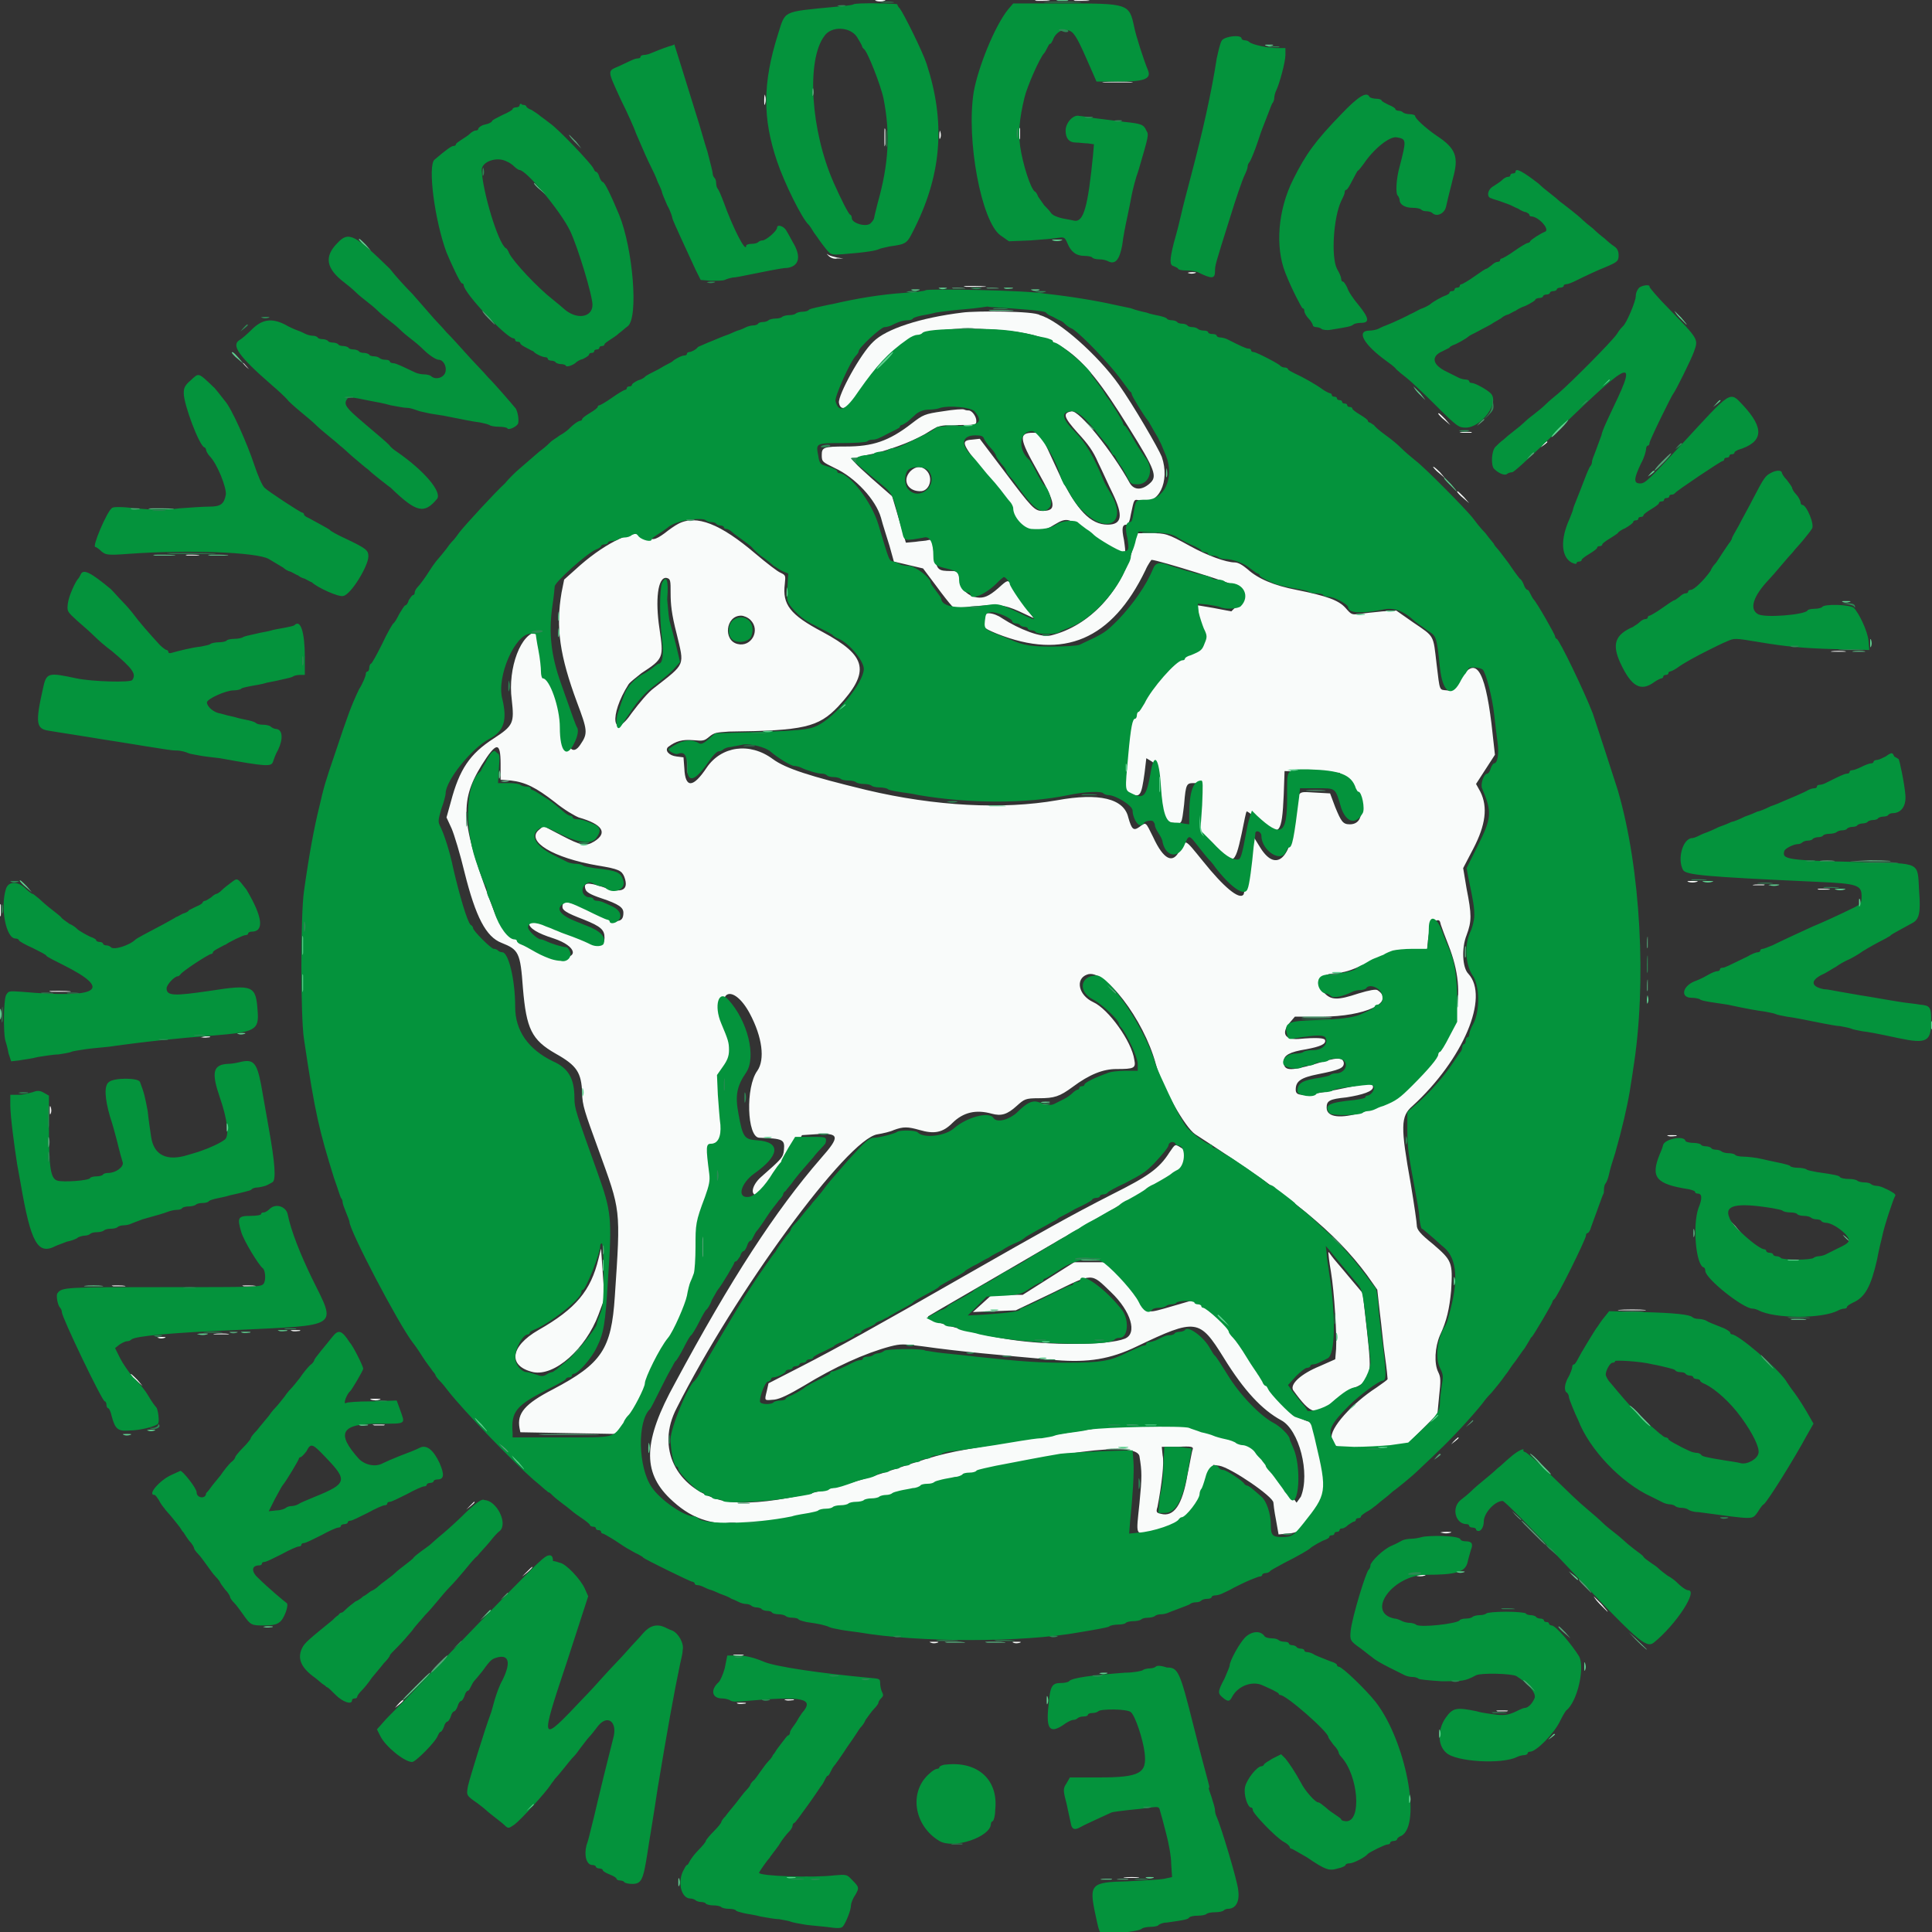 <?xml version="1.0" encoding="utf-8"?>
<!-- Generator: Adobe Illustrator 23.0.1, SVG Export Plug-In . SVG Version: 6.00 Build 0)  -->
<svg version="1.1" id="Warstwa_1" xmlns="http://www.w3.org/2000/svg" xmlns:xlink="http://www.w3.org/1999/xlink" x="0px" y="0px"
	 viewBox="0 0 225 225" style="enable-background:new 0 0 225 225;" xml:space="preserve">
<rect x="0" y="0" width="225" height="225" fill="#333333" stroke="none"/>
<style type="text/css">
	.st0{fill-rule:evenodd;clip-rule:evenodd;fill:#F9FBFA;}
	.st1{fill-rule:evenodd;clip-rule:evenodd;fill:#04933C;}
	.st2{fill-rule:evenodd;clip-rule:evenodd;fill:#54A276;}
	.st3{fill-rule:evenodd;clip-rule:evenodd;fill:#5FD090;}
	.st4{fill-rule:evenodd;clip-rule:evenodd;fill:#2C8954;}
</style>
<g id="svgg">
	<path id="path0" class="st0" d="M102,0.1c0.3,0.1,0.7,0.1,1,0c0.3-0.1,0-0.1-0.5-0.1C102,0,101.8,0,102,0.1 M120.7,0.1
		c0.4,0,1,0,1.4,0c0.4,0,0.1-0.1-0.7-0.1C120.6,0,120.3,0,120.7,0.1 M125.2,0.1c0.4,0,1.1,0,1.5,0c0.4,0,0.1-0.1-0.7-0.1
		C125.2,0,124.8,0,125.2,0.1 M128.7,9.6c0.8,0,2.1,0,2.9,0c0.8,0,0.1-0.1-1.4-0.1C128.6,9.5,127.9,9.6,128.7,9.6 M89,11.6
		c0,0.5,0,0.8,0.1,0.5c0.1-0.3,0.1-0.7,0-1C89.1,10.9,89,11.1,89,11.6 M103,16c0,1,0,1.3,0.1,0.8c0-0.5,0-1.3,0-1.7
		C103,14.7,103,15.1,103,16 M118.7,15.6c0,0.6,0,0.8,0.1,0.5c0-0.3,0-0.8,0-1.1C118.7,14.7,118.7,15,118.7,15.6 M109.4,15.7
		c0,0.4,0,0.6,0.1,0.4c0.1-0.2,0.1-0.5,0-0.8C109.5,15.1,109.4,15.3,109.4,15.7 M96.5,29.8c0.2,0.2,0.6,0.4,1,0.3l0.7,0L97.5,30
		c-0.4-0.1-0.8-0.2-1-0.3C96.2,29.5,96.2,29.5,96.5,29.8 M138.4,31.8c0.2,0.1,0.5,0.1,0.8,0c0.2-0.1,0-0.1-0.4-0.1
		C138.4,31.7,138.2,31.8,138.4,31.8 M112.5,33.4c0.6,0,1.6,0,2.1,0c0.6,0,0-0.1-1.1-0.1C112.4,33.3,111.9,33.3,112.5,33.4
		 M112.1,36.4c-4.9,0.6-8.9,1.9-10.4,3.4c-1.5,1.4-4.1,6.2-4,7.1c0.2,1.1,1.1,0.7,2.3-1c4.2-6.3,7.2-7.9,14.2-7.6
		c9,0.4,11.3,1.9,17.2,11.4c3.2,5.1,3.4,5.8,2.5,6.6c-0.9,0.8-1.8,0.8-2.3,0c-2.1-3.8-5.9-8.5-6.8-8.4c-1.1,0.2-0.9,0.7,0.7,2.5
		c1.2,1.3,1.8,2.1,2.4,3.5c0.5,1,1.2,2.6,1.7,3.6c1.2,2.5,1.1,3.6-0.6,3.6c-2,0-3.6-1.7-5.6-5.8c-2.4-5.2-2.2-4.9-3.1-4.9
		c-1.7,0-1.6,0.7,0.5,4.4c2.2,3.9,2.3,4.7,0.6,4.7c-0.9,0-1.2-0.3-4.5-4.7l-2.8-3.7l-0.9,0.1c-1.4,0.1-1.2,0.5,1.7,4.1
		c1.5,1.8,2.8,3.5,2.8,3.7c0.9,2.8,2.8,3.6,5.1,2.1c1.5-0.9,1.7-0.8,4.4,1.2c1.8,1.3,3.5,2.3,3.8,2.1c0.1-0.1,0-0.8-0.1-1.5
		c-0.3-1.4-0.2-1.8,0.3-1.8c0.2,0,0.4-0.5,0.5-1.2c0.4-1.8,0.3-1.8,1.1-1.6c2.1,0.6,3.5-2.2,2.5-5.1c-0.4-1-3.3-6-5-8.4
		c-2.4-3.4-7-7.5-9.2-8.1C120.5,36.2,113.5,36.2,112.1,36.4 M28.3,42.3c0,0,0.3,0.4,0.7,0.7l0.7,0.6L29,43
		C28.4,42.3,28.3,42.2,28.3,42.3 M109.8,47.9c-2.1,0.3-2.3,0.4-3.6,1.4c-2.7,2.1-4.6,2.7-7.7,2.7c-2.6,0-2.8,0.1-2.8,1
		c0,0.8,0.1,0.8,1.5,1.5c2.4,1.1,4.8,3.7,5.4,5.8c0.2,0.8,0.7,2.3,1,3.3l0.5,1.8l1.7,0.4l1.7,0.4l1.5,2c0.8,1.1,1.6,2.1,1.8,2.3
		c0.2,0.3,0.5,0.3,1.8,0.2c3.6-0.4,4.3-0.3,6.1,0.5l1.7,0.8l-1-1.3c-0.5-0.7-1.2-1.7-1.4-2.2c-0.5-1-0.6-1-1.3-0.4
		c-1.3,1.2-1.9,1.5-2.6,1.5c-1,0-2-0.7-2.2-1.6c-0.3-1.4-0.3-1.5-1.1-1.5c-1.6,0-1.7-0.1-2-2c-0.2-1.6-0.3-1.7-0.7-1.6
		c-0.3,0.1-0.9,0.1-1.5,0.2l-1.1,0.1l-0.8-2.7l-0.8-2.7l-2.4-2.1c-2-1.8-2.4-2.2-2-2.3c0.2-0.1,1.3-0.4,2.4-0.6
		c2.3-0.6,4.9-1.6,6.4-2.6c1-0.6,1.1-0.7,3.2-0.7c2.2,0,2.2,0,2.2-0.5c0-0.5-0.5-1.2-0.9-1.2c-0.1,0-0.3,0-0.5-0.1
		C112.2,47.6,111,47.7,109.8,47.9 M167.5,48.2c0,0,0.3,0.4,0.7,0.7l0.7,0.6l-0.6-0.7C167.7,48.2,167.5,48,167.5,48.2 M170.2,50.4
		c0.3,0,0.8,0,1.1,0c0.3-0.1,0-0.1-0.6-0.1C170,50.3,169.8,50.4,170.2,50.4 M179.4,52.1l-0.6,0.7L179.4,52.1
		c0.5-0.3,0.8-0.6,0.8-0.6C180.2,51.3,180,51.4,179.4,52.1 M106,54.9c-1,1.1-0.2,2.4,1.3,2.3c1-0.1,1.4-1.6,0.6-2.4
		C107.3,54.2,106.6,54.3,106,54.9 M166.9,54.4c0,0,0.3,0.4,0.7,0.7l0.7,0.6l-0.6-0.7C167.1,54.4,166.9,54.3,166.9,54.4 M169.7,57.3
		c0,0,0.3,0.4,0.7,0.7l0.7,0.6l-0.6-0.7C169.8,57.2,169.7,57.1,169.7,57.3 M79,61c-0.4,0.2-1.1,0.7-1.6,1.1
		c-1.1,0.8-1.5,0.9-2.2,0.3c-1.1-0.9-4.5,0.7-7.6,3.4l-1.9,1.7L65.4,69c-0.7,4.1-0.2,7.4,1.8,12.8c1.2,3.2,1.3,3.6,0.4,4.9
		c-0.9,1.4-1.7,0.4-1.7-2.2c0-2.4-0.3-3.4-1.3-4.9c-0.7-1-0.8-1.4-1.1-3.4c-0.4-2.5-0.4-2.6-0.9-2.6c-1.9,0-3.5,4.2-3,7.9
		c0.3,2.7,0.2,3-2.1,4.5c-2.8,1.8-4,3.6-5,7.4l-0.5,1.8l0.6,1.3c0.3,0.7,1,3,1.5,5.1c1.3,5.2,2.5,7.5,4.3,8.2c2,0.8,2.2,1.1,2.5,5.3
		c0.4,4.7,1,6,3.8,7.6c2.5,1.4,3,2.2,3.1,4.6c0,1.4,0.3,2.2,1.9,6.6c2.6,7.2,2.6,6.7,1.9,17.1c-0.4,6.1-1.5,7.8-7.2,10.8
		c-3.3,1.7-4.2,2.8-3.9,4.5l0.1,0.5l5.6,0.1l5.6,0.1l0.8-0.8c1.3-1.4,2.7-3.6,3.3-5.4c0.3-1,1.1-2.5,1.7-3.5c2.6-4.2,3-5.1,3.3-6.8
		c0.1-0.5,0.3-1.2,0.5-1.5c0.2-0.5,0.4-1.6,0.5-3.9c0.1-3,0.2-3.4,0.9-5.1c0.8-2,0.9-3.1,0.5-5.5l-0.2-1.3l0.7-0.2
		c1-0.3,1.2-0.9,0.9-3.5c-0.4-3.5-0.4-4.4,0.4-5.3c1.1-1.4,1.1-2.4-0.2-5.2c-1.7-3.7,0.5-4.5,2.4-1c1.5,2.8,1.8,5.4,0.9,6.7
		c-1.4,1.9-1.2,7.7,0.2,7.8c2.8,0.1,3,0.2,2.9,1.4c-0.1,0.9-0.2,1-2.7,3.2c-1,0.9-1.3,2.1-0.4,2.1c0.7,0,2.1-1.6,3.7-4.4l1.5-2.6
		l1.5-0.1c2.9-0.2,3,0.2,0.7,2.8c-5.3,6.1-10.5,14.1-17,26.2c-3.7,6.7-3.8,10.3-0.6,13.4c4.6,4.4,8.9,4.1,31.1-1.8
		c13.8-3.7,23.3-4.9,23.6-3.1c0.3,1.8,0.3,2.4,0,5.5c-0.4,3.8-0.5,3.6,1.3,3.3c3.9-0.8,5.6-2.1,6.6-5.5l0.7-2.3l0.7,0.1
		c1.3,0.2,6.3,3.6,6.3,4.3c0,0.1,0.1,1,0.3,2l0.3,1.7l1.1-0.1c1.3-0.1,1.8-0.5,3.2-2.7c1.5-2.3,1.6-2.8,0.7-6.7
		c-0.4-1.9-0.8-3.4-0.8-3.5c0-0.1-0.1-0.1-0.3-0.1c-1.5,0-3.5-2-6.6-6.8c-2.6-4-4.3-5.8-6.1-6.8l-1.1-0.6l-2.4,0.7
		c-3.1,0.9-2.9,0.9-3.6-0.5c-0.4-0.9-1-1.7-2.2-2.9l-1.7-1.7H127h-1.9l-3,1.9l-3,1.9l-1.8,0l-1.8,0l-1.1,1l-1.1,1l2.5-0.1l2.5-0.1
		l4.2-2c4.9-2.4,4.5-2.4,6.9-0.1c2.3,2.2,3.1,4.8,1.6,5.4c-2,0.8-8.9,0.8-13.4,0.1c-4.1-0.6-10-2.3-9.5-2.7c0.1-0.1,6.9-4,15.1-8.8
		l15-8.6v-0.9c0-0.8-0.1-1-0.6-1.3c-0.8-0.5-0.7-0.5-1.4,0.5c-1.2,1.9-2.5,2.8-6.7,4.9c-4.9,2.5-7.9,4.2-17.2,9.5
		c-10.3,5.9-15,8.5-19.1,10.6l-3.7,1.9l-0.2,0.9c-0.3,1.2-0.3,1.1,0.9,1c0.7-0.1,1.7-0.6,3.4-1.6c3.6-2.2,7.1-3.8,10.1-4.6
		c1.2-0.3,1.5-0.3,3.8,0c4.2,0.6,8.8,1,15.5,1.6c3.7,0.3,6.3-0.1,9.4-1.6c6.9-3.3,7.3-3.2,10.1,1.3c2.4,3.9,4.5,6.1,6.7,7.3
		c2.1,1.1,3.4,6.2,2.3,8.9L151,175l-2.4-3.2l-2.4-3.2l-4.4-1.4l-4.4-1.4l-3.9,0.1c-4,0.1-4.6,0.2-16.9,2.2
		c-6.5,1.1-6.7,1.1-12.1,2.9c-10.2,3.4-17,4.6-20.6,3.7c-5.2-1.4-7.5-6.1-5.1-10.7c6.8-13.5,19.9-31.4,23.4-31.9
		c0.6-0.1,1.5-0.3,1.9-0.5c1.1-0.4,1.6-0.4,3,0c1.7,0.5,2.7,0.3,3.8-0.8c1.3-1.3,2.8-1.6,4.6-1.1c1.1,0.3,1.8,0.1,2.9-0.9
		c0.9-0.8,1-0.9,2.6-0.9c1.8,0,2.4-0.2,3.9-1.3c2-1.5,3.6-2.1,5.1-2.1c2.1,0,2.3-0.1,2.1-1.1c-0.3-2.1-3-5.9-4.8-6.7
		c-1.7-0.8-2.1-2.7-0.7-3.2c2-0.8,6.6,5.2,8,10.4c0.7,2.6,3.4,7.4,4.6,8.2c11.3,7.3,16.3,11.4,20,16.4l1.2,1.7l0.3,2.7
		c0.2,1.5,0.4,3.8,0.6,5.1c0.2,1.4,0.3,2.5,0.3,2.6c0,0.1-0.6,0.5-1.3,1c-2.8,1.8-5.5,4.8-5.2,5.9c0.3,1.2,0.6,1.3,4.9,1l3.8-0.2
		l1.8-1.8l1.8-1.8l0.2-2.1c0.2-1.8,0.2-2.2-0.1-2.8c-0.5-1-0.4-2.9,0.2-4.3c0.8-1.7,1.1-3.1,1.3-5.2c0.2-3.3,0.1-3.5-2.1-5.4
		c-1.5-1.2-1.9-1.7-1.9-2.2c0-0.3-0.3-2.4-0.7-4.8c-1.2-6.7-1.2-7.9,0.2-9.1c5.9-5.4,9-12.7,6.5-15.4c-0.7-0.7-0.8-3-0.2-4.5
		c0.6-1.6,0.6-2.4,0-5.4l-0.4-2.4l1.2-2.3c1.4-2.7,1.7-4.8,0.8-6.6l-0.5-0.9l1.1-1.7l1.1-1.7l-0.4-3.6c-0.8-6.5-1.9-8-3.7-5.1
		c-0.7,1.2-0.8,1.3-1.5,1.2c-0.9-0.1-0.8,0.2-1.2-3.1c-0.4-3.4-0.2-3.1-2.7-4.8l-2-1.4l-1.6,0.1c-0.9,0.1-2.1,0.2-2.6,0.3
		c-1,0.1-1,0.1-1.7-0.7c-0.8-0.9-2.2-1.4-5.7-2.1c-2.6-0.5-4.5-1.3-5.7-2.4c-0.6-0.5-1.1-0.8-1.5-0.8c-1,0-3.2-0.8-5.2-1.9
		c-2.7-1.5-2.9-1.5-4.6-1.5h-1.6l-0.4,1.5c-1.3,5.2-5.1,9.3-9.6,10.4c-1.1,0.3-3.7-0.7-5.7-2c-1-0.7-2.2-0.8-2.4-0.1
		c-0.3,0.9,0.1,1.2,1.8,1.9c7.8,3.1,13.4,0.7,17.3-7.4c0.3-0.7,0.7-1.2,0.7-1.2c0.7,0,10,2.9,10.2,3.2c0.4,0.6,0.3,1.5-0.3,2.2
		l-0.6,0.6l-2.1-0.4c-1.2-0.2-2.2-0.4-2.2-0.3c-0.2,0.2,0.4,2.5,0.6,2.6c0.3,0.2,0.3,1.4,0,2.1c-0.1,0.4-0.7,0.8-1.5,1.2
		c-2.6,1.3-4.2,3-6,6.6l-1,2l-0.2,3.1c-0.3,4.3-0.3,4,0.5,4.3c1.3,0.5,1.4,0.4,1.8-2.4l0.2-1.7l0.5,0.3c0.6,0.3,0.8,0.9,0.8,3.3
		c0,2.7,0.5,3.7,1.7,3.9c1.2,0.2,1.1,0.3,1.4-2.1c0.2-2.5,0.3-2.5,1.2-2.5l0.7,0l-0.1,2.9l-0.1,2.9l1.5,1.4c2.5,2.5,2.7,2.4,3.5-1.3
		c0.3-1.4,0.5-2.6,0.6-2.6c0.1,0,0.8,0.5,1.6,1.2c2.2,1.8,2.5,1.4,2.7-3.1l0.1-2.8l3.2,0.1l3.2,0.1l0.8,0.9c2.1,2.3,2.3,5.1,0.4,5.1
		c-0.8,0-1-0.3-1.7-2l-0.6-1.6l-1.8-0.1c-2.1-0.1-1.9-0.4-2.3,3.1c-0.5,4.8-2.3,6.2-4.1,3.2l-0.8-1.3l-0.5,3.4
		c-0.3,1.9-0.5,3.5-0.6,3.5c-0.5,0.6-2.3-0.9-4.7-3.9c-2.2-2.7-2-2.6-2.7-1.3c-0.8,1.7-1.9,1.1-3.1-1.5c-0.9-1.8-0.8-1.8-1.6-1.2
		c-0.7,0.5-0.9,0.3-1.3-1.1c-0.5-2.2-3.4-2.9-8.3-2c-6.3,1.1-14.2,0.7-22.2-1.2c-6.6-1.6-9.4-2.5-10.9-3.6c-2.7-2-6-1.5-7.7,1
		c-1.6,2.4-2.5,2.4-2.6,0.1l-0.1-1.3l-0.8-0.1c-0.9-0.1-1.4-0.7-1-1.1c0.9-0.7,1.7-0.9,2.9-0.8c1.2,0.1,1.3,0.1,1.9-0.4
		c0.6-0.5,0.9-0.5,2.3-0.6c8.7-0.1,10.4-0.5,12.7-2.9c3.8-4.1,3.4-5.9-1.8-8.7c-3.8-2-4.7-3.2-4.4-5.6c0.1-1,0.1-1-0.5-1.3
		c-0.3-0.1-1.6-1.1-2.9-2.2C83.9,61,81.1,59.9,79,61 M21.8,64.7c0.4,0,1,0,1.3,0c0.3,0,0-0.1-0.7-0.1C21.7,64.6,21.4,64.6,21.8,64.7
		 M12.2,68.3c0.5,0.6,1,1,1,1C13.3,69.3,13.2,69.1,12.2,68.3l-1-1L12.2,68.3 M78.1,69.1c0,1.2,0.1,2.4,0.7,4.7
		c0.9,3.8,1.1,3.4-2.6,6.3c-0.7,0.5-1.7,1.7-2.6,2.9c-2.3,3.4-2.7,0.3-0.4-3.3c0.2-0.3,0.9-0.8,1.5-1.3c2.6-1.7,2.6-1.8,2.1-5.2
		c-0.5-3.3-0.2-6,0.8-5.9C78.1,67.4,78.1,67.6,78.1,69.1 M87.4,72.2c1.2,1.2,0.1,3.2-1.5,2.8c-1.7-0.4-1.4-3.3,0.4-3.3
		C86.6,71.7,87.1,71.9,87.4,72.2 M213.4,75.9c0.4,0,1,0,1.4,0c0.4,0,0.1-0.1-0.7-0.1C213.3,75.8,213,75.9,213.4,75.9 M58.3,89v1.8
		l1.2,0.1c1.7,0.2,2.9,0.8,5.1,2.5c1.1,0.9,2.3,1.6,2.8,1.8c2.8,0.8,3.4,1.8,1.8,2.8c-1,0.6-1.5,0.5-3.8-0.7l-2.1-1.1l-0.6,0.5
		c-1.4,1.3,1.7,3.2,6.9,4.1c2.5,0.4,2.8,0.6,3.1,1.3c0.6,1.6-0.3,2-2.5,1.2c-1.8-0.6-2.3-0.5-2,0.3c0.1,0.3,0.6,0.6,1.8,1
		c2.1,0.7,2.6,1.1,2.6,1.7c0,1.3-0.9,1.3-3.9-0.2c-2.4-1.2-3.2-1.3-3.2-0.5c0,0.4,0.4,0.7,2.5,1.5c2,0.8,2.4,1.2,2.4,2.1
		c0,1.1-0.7,1-5-0.8c-3.1-1.3-3.8-1.4-3.8-0.9c0,0.6,1,1.2,2.9,1.8c2.7,0.9,3,2.4,0.5,2.2c-2.8-0.2-6.5-2.8-7.4-5.2
		c-3.9-10.3-4.2-12.8-1.5-17.2C57.8,86.4,58.3,86.3,58.3,89 M196.6,102.7c0.3,0.1,0.7,0.1,1,0c0.3-0.1,0-0.1-0.5-0.1
		C196.6,102.6,196.4,102.6,196.6,102.7 M204.3,103.1c0.3,0,0.8,0,1.1,0c0.3-0.1,0-0.1-0.6-0.1C204.2,103,203.9,103.1,204.3,103.1
		 M211.8,103.6c0.3,0,0.9,0,1.2,0c0.3,0,0.1-0.1-0.6-0.1C211.7,103.5,211.5,103.5,211.8,103.6 M0,106c0,0.7,0,0.9,0.1,0.6
		c0-0.3,0-0.9,0-1.2C0,105.1,0,105.4,0,106 M167.8,107.7c0.1,0.3,0.5,1.4,0.9,2.4c2.3,5.9,1.1,10.5-3.9,15.8
		c-3.1,3.3-10.3,5.5-10.3,3.1c0-0.8,0.3-1,2.3-1.2c1.9-0.3,3.1-0.7,3.1-1.2c0-0.5-0.4-0.5-4.2,0.3c-4.1,0.8-4.8,0.8-4.8,0
		c0-1,0.6-1.4,2.6-1.8c2.5-0.5,3-0.7,3-1.3c-0.1-0.7-0.8-0.7-3.3,0.1c-3.1,0.9-3.7,0.8-3.7-0.3c0-0.7,0.7-1.1,2.6-1.4
		c1.6-0.3,2.4-0.6,2.2-1.1c-0.1-0.2-0.9-0.3-3.1-0.1c-1.6,0.1-2-0.7-1-1.9l0.6-0.7h3.1c5.1,0,8.7-1.7,6.5-3.1
		c-0.2-0.1-0.9,0-2.2,0.4c-2.4,0.8-3.2,0.8-4-0.1c-1.3-1.3-0.7-2.1,1.6-2.3c1.1-0.1,1.8-0.4,4-1.4c2.7-1.3,2.7-1.3,4.5-1.3h1.9
		l0.1-1.1c0.3-2.2,0.3-2.3,1-2.3C167.6,107.1,167.7,107.2,167.8,107.7 M6,115.5c0.6,0,1.5,0,2,0c0.6,0,0.1-0.1-1-0.1
		C5.9,115.4,5.4,115.4,6,115.5 M35.2,116.8c0,0.4,0,0.6,0.1,0.4c0.1-0.2,0.1-0.5,0-0.8C35.2,116.2,35.2,116.4,35.2,116.8
		 M23.5,120.8c0.3,0.1,0.7,0,0.9,0c0.2-0.1,0-0.1-0.5-0.1C23.4,120.8,23.2,120.8,23.5,120.8 M5.8,129.3c0,0.4,0,0.6,0.1,0.4
		c0.1-0.2,0.1-0.5,0-0.8C5.8,128.7,5.8,128.9,5.8,129.3 M194.3,132.3c0.3,0.1,0.7,0,0.9,0c0.2-0.1,0-0.1-0.5-0.1
		C194.2,132.2,194,132.2,194.3,132.3 M201.9,142.8c0.4,0.4,0.8,0.8,0.8,0.8c0.1,0-0.2-0.3-0.6-0.8c-0.4-0.4-0.8-0.8-0.8-0.8
		C201.2,142.1,201.5,142.4,201.9,142.8 M69.7,146.6c-0.9,3.7-2.6,5.8-7,8.3c-3.3,1.9-3.6,4.2-0.6,4.9c2.5,0.5,6.1-2.7,7.6-6.7
		l0.7-1.9l-0.2-2.9l-0.2-2.9L69.7,146.6 M154.7,145.9c0,0.1,0.1,1.1,0.3,2.2c0.4,2.4,0.7,7.4,0.6,9l-0.1,1.2l-1.8,0.8
		c-2.2,0.9-3.5,2.1-3.1,2.8c2.1,2.9,2.7,3.1,4.8,1.2c0.5-0.4,1.4-1,2.2-1.4c2.1-1,2.2-1.2,1.6-6.7l-0.5-4.4l-1.6-1.9
		c-0.9-1.1-1.8-2.1-2-2.4C154.8,145.9,154.7,145.7,154.7,145.9 M13.2,149.8c0.4,0,1,0,1.3,0c0.3,0,0-0.1-0.7-0.1
		C13.1,149.7,12.8,149.7,13.2,149.8 M28.4,149.8c0.4,0,1,0,1.3,0c0.3,0,0-0.1-0.7-0.1C28.3,149.7,28,149.7,28.4,149.8 M188.7,152.6
		c0.7,0,1.9,0,2.7,0c0.7,0,0.1-0.1-1.3-0.1C188.6,152.5,188,152.6,188.7,152.6 M34,155c0.3,0.1,0.7,0,0.9,0c0.2-0.1,0-0.1-0.5-0.1
		C33.9,154.9,33.7,154.9,34,155 M25,155.4c0.4,0,1.1,0,1.5,0c0.4,0,0.1-0.1-0.7-0.1C25,155.3,24.6,155.4,25,155.4 M18.4,155.8
		c0.2,0.1,0.5,0.1,0.8,0c0.2-0.1,0-0.1-0.4-0.1C18.4,155.7,18.2,155.8,18.4,155.8 M15.2,160.1c0,0,0.3,0.4,0.7,0.7l0.7,0.6l-0.6-0.7
		C15.4,160.1,15.2,159.9,15.2,160.1 M43.2,163c0.3,0.1,0.7,0.1,1,0c0.3-0.1,0-0.1-0.5-0.1C43.2,162.9,43,162.9,43.2,163 M43.6,166
		c0.3,0,0.8,0,1.1,0c0.3-0.1,0-0.1-0.6-0.1C43.4,165.9,43.2,165.9,43.6,166 M169,168.2l-0.7,0.8L169,168.2c0.8-0.6,1-0.8,0.8-0.8
		C169.8,167.4,169.4,167.7,169,168.2 M138.9,168.8c-0.1,0.2-0.3,1.5-0.6,2.9c-0.6,3.6-1.6,5-3.1,4.6c-0.5-0.1-0.6-0.2-0.4-0.8
		c0.5-2.6,0.8-5.2,0.6-6l-0.1-1h1.9C138.8,168.4,139,168.5,138.9,168.8 M54.3,175.8l-0.8,0.9L54.3,175.8c0.9-0.7,1.1-0.9,0.9-0.9
		C55.2,174.9,54.8,175.3,54.3,175.8 M167.9,178.5c0.3,0.1,0.7,0.1,1,0c0.3-0.1,0-0.1-0.5-0.1C167.8,178.4,167.6,178.5,167.9,178.5
		 M60.8,183.6l-1.1,1.1L60.8,183.6c0.7-0.5,1.2-1,1.2-1.1C62,182.4,61.8,182.6,60.8,183.6 M164.9,183.5c0.3,0.1,0.7,0.1,1,0
		c0.3-0.1,0-0.1-0.5-0.1C164.8,183.4,164.6,183.4,164.9,183.5 M186.3,186.8c0.5,0.5,0.9,0.9,0.9,0.9c0.1,0-0.3-0.4-0.7-0.9
		c-0.5-0.5-0.9-0.9-0.9-0.9S185.8,186.3,186.3,186.8 M108.4,191.3c0.2,0.1,0.5,0.1,0.8,0c0.2-0.1,0-0.1-0.4-0.1
		C108.3,191.2,108.1,191.2,108.4,191.3 M118,191.3c0.2,0.1,0.5,0.1,0.8,0c0.2-0.1,0-0.1-0.4-0.1C118,191.2,117.8,191.2,118,191.3
		 M85.5,192.8c0.3,0.1,0.7,0.1,1,0c0.3-0.1,0-0.1-0.5-0.1C85.5,192.7,85.2,192.7,85.5,192.8 M91.5,198c0.3,0.1,0.7,0,0.9,0
		c0.2-0.1,0-0.1-0.5-0.1C91.4,197.9,91.2,197.9,91.5,198 M46,198.9l-0.8,0.9L46,198.9c0.9-0.7,1.1-0.9,0.9-0.9
		C46.8,198,46.4,198.4,46,198.9 M85.9,198.4c0.3,0.1,0.7,0,0.9,0c0.2-0.1,0-0.1-0.5-0.1C85.8,198.3,85.7,198.3,85.9,198.4
		 M174.4,199.3c0.3,0,0.8,0,1.1,0c0.3-0.1,0-0.1-0.6-0.1C174.3,199.2,174.1,199.2,174.4,199.3 M93.3,218.7c0.3,0,0.9,0,1.2,0
		c0.3,0,0.1-0.1-0.6-0.1C93.3,218.6,93,218.7,93.3,218.7 M131,218.7c0.4,0,1.1,0,1.5,0c0.4,0,0.1-0.1-0.7-0.1
		C131,218.6,130.6,218.7,131,218.7"/>
	<path id="path1" class="st1" d="M99.4,0.5c-0.1,0.1-1.1,0.2-2.2,0.3C91,1.4,91.5,1.2,90.6,4c-1.8,5.7-1.8,9.8-0.1,14.8
		c0.8,2.4,2.9,6.7,3.7,7.4c0.1,0.1,0.3,0.4,0.6,0.9c0.6,0.8,0.6,0.9,1.4,1.9c0.6,0.7,0.6,0.7,2,0.6c2.6-0.2,3.8-0.4,4.2-0.6
		c0.2-0.1,0.8-0.2,1.2-0.3c2.1-0.3,2-0.3,3-2.3c3.1-6.3,3.5-12.3,1.3-19c-0.5-1.5-2.7-5.9-3.1-6.4c-0.2-0.2-0.3-0.4-0.3-0.5
		C104.4,0.4,99.7,0.3,99.4,0.5 M117.4,1.1c-1.6,2-3.5,6.8-4,9.6c-0.9,5.6,0.9,15.1,3.1,16.7l1,0.7L120,28c1.3-0.1,2.7-0.2,3.2-0.3
		c0.7-0.1,0.8-0.1,1.1,0.6c0.4,1,1,1.5,2,1.5c0.4,0,0.9,0.1,0.9,0.2c0.1,0.1,0.4,0.2,0.8,0.2c0.4,0,0.8,0.1,1,0.2
		c0.9,0.5,1.4-0.2,1.7-1.9c0.1-0.9,0.4-2.4,0.6-3.3c0.2-0.9,0.4-2,0.5-2.5c0.1-0.5,0.4-1.8,0.8-2.9c1.2-4.1,1.2-4.1,0.9-4.6
		c-0.3-0.7-0.6-0.8-2.5-1c-0.9-0.1-2.3-0.3-3.2-0.4c-0.9-0.1-1.8-0.3-2.1-0.3c-0.7-0.2-1.6,0.8-1.6,1.7c0,0.9,0.4,1.4,1.2,1.4
		c0.4,0,1,0.1,1.4,0.1l0.7,0.1l-0.1,1.2c-0.6,6.1-1.1,7.9-2.2,7.7c-0.4-0.1-1.1-0.2-1.5-0.3c-0.4-0.1-1-0.3-1.2-0.6
		c-0.2-0.3-0.6-0.7-0.8-0.9c-0.2-0.3-0.5-0.7-0.7-1c-0.1-0.3-0.3-0.6-0.4-0.6c-0.5-0.4-1.4-3.2-1.7-5.3c-0.2-1.6-0.1-3.1,0.5-5.6
		c0.3-1.3,1.8-4.7,2.3-5.2c0.1-0.1,0.3-0.5,0.4-0.7c0.1-0.2,0.2-0.4,0.3-0.4c0.1,0,0.2-0.2,0.3-0.4c0.4-1.2,1.7-1.6,2.4-0.8
		c0.4,0.5,0.7,1,2,4l0.7,1.6h2.7c2.8,0,3.7-0.3,3.3-1.3c-0.5-1.2-1.4-4-1.6-5c-0.6-2.8-0.6-2.8-8.4-2.8H118L117.4,1.1 M99.8,4.3
		c0.3,0.5,0.6,1,0.6,1.1s0.1,0.2,0.2,0.3c0.4,0.2,2,4.3,2.3,5.8c0.8,4.1,0.6,7.6-0.7,12.2c-0.2,0.8-0.4,1.6-0.4,1.7
		c0,0.1-0.2,0.4-0.4,0.6c-0.5,0.5-2.2,0-2.2-0.6c0-0.2-0.1-0.4-0.2-0.4c-0.2-0.1-1.1-1.9-1.9-3.7C94.4,15.2,93.9,7,96,4.2
		C96.8,3,99,3.1,99.8,4.3 M142.3,4.7c-0.2,0.3-0.4,1.2-0.6,2.1c-0.6,3.9-1.6,8.4-3,13.7c-0.5,1.9-1,3.8-1.1,4.3
		c-0.2,0.9-0.5,2.1-0.9,3.5c-0.5,2-0.5,2.6,0,2.7c0.2,0.1,0.5,0.2,0.5,0.3c0,0.1,0.4,0.2,1,0.2c0.5,0,1.1,0.1,1.3,0.2
		c1.6,0.8,2,0.8,2-0.1c0-0.7,0-0.7,1.7-6.1c0.7-2.3,1.5-4.6,1.7-5c0.2-0.4,0.4-0.9,0.4-1.1c0-0.2,0.1-0.4,0.2-0.5
		c0.1-0.1,0.4-0.8,0.7-1.6c0.3-0.8,0.6-1.8,0.8-2.3c0.2-0.5,0.5-1.3,0.7-1.8c0.2-0.5,0.4-1.1,0.5-1.2c0.1-0.1,0.2-0.4,0.2-0.6
		c0-0.2,0.1-0.6,0.2-0.8c0.4-0.8,1.1-3.4,1.1-4.2V5.6l-1,0c-1,0-2.9-0.4-3.2-0.7c-0.1-0.1-0.3-0.2-0.5-0.2c-0.2,0-0.4-0.1-0.4-0.2
		C144.6,4,142.7,4.2,142.3,4.7 M77.9,5.4c-0.9,0.3-1.6,0.6-2.1,0.8c-0.2,0.1-0.6,0.2-0.8,0.2c-0.2,0-0.4,0.1-0.4,0.2
		c0,0.1-0.1,0.2-0.3,0.2c-0.2,0-0.5,0.1-0.7,0.2c-0.2,0.1-0.9,0.4-1.5,0.7c-1.4,0.6-1.4,0.4,0.2,3.9c0.8,1.6,1.6,3.4,1.8,4
		c0.9,2.1,1.3,3,1.7,3.8c0.2,0.4,0.6,1.2,0.8,1.8c0.3,0.6,0.5,1.1,0.5,1.2c0,0.1,0.3,0.8,0.6,1.5c0.4,0.7,0.6,1.4,0.6,1.5
		c0,0.2,1.6,3.6,2.7,6l0.6,1.2l1.2,0.1c0.6,0,1.4,0,1.6-0.1c0.2-0.1,0.8-0.3,1.2-0.3c0.7-0.1,1.5-0.3,4.1-0.8c0.6-0.1,1.5-0.3,2-0.3
		c1.3-0.2,1.6-1.2,0.8-2.7c-0.3-0.5-0.7-1.3-0.9-1.6c-0.3-0.6-1.1-0.8-1.1-0.4c0,0.4-1.3,1.5-1.7,1.5c-0.2,0-0.4,0.1-0.5,0.2
		c-0.1,0.1-0.4,0.2-0.8,0.2c-0.3,0-0.6,0.1-0.6,0.2c0,1-1.6-2.2-2.6-5c-0.3-0.8-0.6-1.5-0.7-1.6c-0.1-0.1-0.2-0.4-0.2-0.7
		c0-0.3-0.1-0.5-0.2-0.6c-0.1-0.1-0.2-0.3-0.2-0.5c0-0.2-0.3-1.3-0.6-2.5c-0.4-1.2-0.9-3.1-1.3-4.3c-0.9-2.9-2.6-8.4-2.6-8.3
		C78.6,5.2,78.3,5.3,77.9,5.4 M156.2,13.3c-3,3.1-4.1,4.6-5.6,7.6c-1.8,3.6-2.1,7.9-0.9,10.9c0.7,1.8,1.9,4.1,2,4.1
		c0.1,0,0.2,0.1,0.2,0.3s0.2,0.6,0.5,0.9c0.3,0.3,0.5,0.7,0.5,0.8c0,0.1,0.2,0.2,0.4,0.2c0.2,0,0.5,0.1,0.6,0.2
		c0.1,0.1,0.6,0.2,1.1,0.1c1.9-0.3,2.4-0.4,2.6-0.6c0.1-0.1,0.5-0.2,0.9-0.2c1,0,1-0.5-0.3-2.1c-0.6-0.7-1.2-1.6-1.3-2
		c-0.2-0.4-0.4-0.7-0.5-0.7c-0.1,0-0.2-0.1-0.2-0.3c0-0.2-0.2-0.7-0.5-1.2c-0.7-1.4-0.4-6,0.5-7.9c0.2-0.4,0.4-0.8,0.4-1
		s0.1-0.3,0.2-0.3c0.1,0,0.4-0.5,0.7-1.1c0.3-0.6,0.6-1.1,0.6-1.1c0.1,0,0.4-0.4,0.7-0.8c1.2-1.8,3.1-3.3,3.9-3.1
		c1.1,0.2,1.1,0.3,0.3,3.4c-0.4,1.4-0.5,3.2-0.2,3.4c0.1,0.1,0.2,0.4,0.2,0.5c0,0.5,0.6,0.9,1.5,0.9c0.5,0,0.9,0.1,1,0.2
		c0.1,0.1,0.3,0.2,0.6,0.2c0.3,0,0.6,0.1,0.7,0.2c0.5,0.5,1.4,0.1,1.6-0.7c0.4-1.8,0.6-2.4,0.8-3.3c0.7-2.5,0.4-3.5-1.9-5
		c-1.3-0.9-2.5-2-2.5-2.3c0-0.1-0.3-0.2-0.6-0.2c-0.3,0-0.7-0.1-0.8-0.2c-0.1-0.1-0.3-0.2-0.5-0.2c-0.2,0-0.4-0.1-0.4-0.2
		c0-0.1-0.3-0.3-0.8-0.5c-0.4-0.2-0.8-0.4-0.8-0.5c0-0.1-0.3-0.2-0.6-0.2c-0.3,0-0.7-0.1-0.8-0.2C159.2,10.6,158.2,11.2,156.2,13.3
		 M60.5,12.3c0,0.1-0.2,0.2-0.4,0.2c-0.2,0-0.4,0.1-0.4,0.2c0,0.1-0.5,0.4-1.2,0.7c-0.6,0.3-1.2,0.6-1.2,0.7c0,0.1-0.3,0.3-0.8,0.4
		s-0.8,0.4-0.8,0.5s-0.1,0.2-0.3,0.2c-0.2,0-0.5,0.2-0.7,0.4c-0.2,0.2-0.7,0.5-1,0.7c-0.3,0.2-0.6,0.4-0.6,0.5
		c0,0.1-0.1,0.2-0.3,0.2c-0.2,0-0.8,0.4-2.2,1.6c-0.8,0.7,0,7,1.4,10.8c0.5,1.2,1.6,3.6,1.8,3.6c0.1,0,0.2,0.1,0.2,0.2
		c0,0.9,5,6.2,5.8,6.2c0.1,0,0.2,0.1,0.2,0.2c0,0.1,0.1,0.2,0.3,0.2c0.2,0,0.3,0.1,0.3,0.2c0,0.1,0.3,0.3,0.7,0.5
		c0.4,0.2,0.7,0.4,0.8,0.4c0.2,0.3,1.1,0.7,1.4,0.7c0.2,0,0.3,0.1,0.3,0.2s0.2,0.2,0.4,0.2c0.2,0,0.5,0.1,0.5,0.2
		c0.1,0.1,0.4,0.2,0.6,0.2c0.3,0,0.6,0.1,0.6,0.2c0.1,0.2,0.9-0.1,1.2-0.4c0.1-0.1,0.4-0.3,0.8-0.4c0.4-0.2,0.7-0.4,0.7-0.5
		c0-0.1,0.1-0.2,0.3-0.2c0.2,0,0.3-0.1,0.3-0.2c0-0.1,0.1-0.2,0.3-0.2c0.2,0,0.3-0.1,0.3-0.2c0-0.1,0.1-0.2,0.3-0.2
		c0.2,0,0.3-0.1,0.3-0.2c0-0.1,0.3-0.3,0.6-0.5c0.3-0.2,0.8-0.5,1.1-0.8c0.3-0.2,0.7-0.6,1-0.8c1.3-1,0.6-9.1-1-13
		c-1-2.4-1.7-3.8-1.9-3.8c-0.1,0-0.3-0.3-0.4-0.6c-0.1-0.4-0.3-0.6-0.4-0.6c-0.1,0-0.2-0.2-0.3-0.4c-0.2-0.5-4-4.5-5-5.2
		c-0.4-0.3-0.9-0.7-1.2-0.9c-0.2-0.2-0.7-0.5-1-0.7c-0.3-0.1-0.6-0.3-0.6-0.4c0-0.1-0.2-0.2-0.5-0.2C60.7,12,60.5,12.1,60.5,12.3
		 M59,18.8c0.3,0.1,0.7,0.4,0.9,0.6s0.5,0.4,0.6,0.4c0.8,0,4.8,4.8,5.9,7.1c0.9,1.9,2.6,7.5,2.6,8.6c0,1.5-1.9,1.8-3.4,0.4
		c-0.1-0.1-0.7-0.6-1.2-1c-1.8-1.4-4.6-4.4-5.1-5.4c-0.1-0.3-0.3-0.6-0.4-0.6c-0.9-0.6-2.7-6.6-2.8-9.1C56.1,18.8,57.9,18.2,59,18.8
		 M176.5,20c0,0.1-0.1,0.2-0.3,0.2c-0.2,0-0.3,0.1-0.3,0.2c0,0.1-0.1,0.2-0.3,0.2c-0.2,0-0.5,0.2-0.7,0.4c-0.2,0.2-0.7,0.5-1,0.7
		c-0.7,0.4-0.8,1.3-0.2,1.4c0.2,0.1,0.6,0.2,0.9,0.3c0.3,0.1,0.8,0.3,1.1,0.4c0.3,0.1,0.8,0.4,1.1,0.5c0.3,0.2,0.7,0.4,0.9,0.4
		c0.2,0.1,0.4,0.2,0.4,0.3c0,0.1,0.1,0.2,0.2,0.2c0.9,0,2.3,1.6,1.6,1.8c-0.5,0.2-1.6,0.9-1.7,1.1c0,0.1-0.2,0.2-0.3,0.2
		s-0.8,0.4-1.5,0.9c-0.7,0.5-1.4,0.9-1.5,0.9c-0.1,0-0.2,0.1-0.2,0.2c0,0.1-0.1,0.2-0.3,0.2c-0.2,0-0.5,0.2-0.7,0.4
		c-0.3,0.2-0.5,0.4-0.6,0.4c-0.1,0-0.7,0.4-1.4,0.9c-0.7,0.5-1.4,0.9-1.5,0.9s-0.2,0.1-0.2,0.2s-0.1,0.2-0.3,0.2
		c-0.2,0-0.3,0.1-0.3,0.2c0,0.1-0.1,0.2-0.3,0.2s-0.3,0.1-0.3,0.2c0,0.1-0.2,0.2-0.4,0.3c-0.4,0.1-1.6,0.8-1.8,1
		c-0.1,0.1-0.6,0.4-1.2,0.6c-0.6,0.3-1.1,0.6-1.2,0.6c-0.1,0.1-2,1-2.8,1.3c-0.3,0.1-0.7,0.3-0.9,0.4c-0.2,0.1-0.7,0.2-1,0.2
		c-1.6,0-0.7,1.6,1.9,3.5c0.4,0.3,1,0.7,1.2,1c0.2,0.2,0.8,0.7,1.2,1c0.4,0.3,1.9,1.7,3.4,3.2c2.5,2.5,2.7,2.6,3.5,2.6
		c1.8,0,4-2.9,2.9-4c-0.4-0.4-1.8-1.2-2.2-1.2c-0.2,0-0.3-0.1-0.3-0.2c0-0.1-0.2-0.2-0.4-0.2c-0.2,0-0.6-0.1-0.8-0.2
		c-0.2-0.1-0.8-0.4-1.4-0.7c-1.7-0.8-1.9-1.8-0.5-2.4c0.4-0.2,0.8-0.4,0.8-0.4c0-0.1,0.2-0.2,0.4-0.3c0.4-0.1,1.6-0.8,1.8-1
		c0.1-0.1,0.5-0.3,1.1-0.6c0.5-0.3,1.4-0.7,1.8-1c0.5-0.3,0.9-0.5,1-0.6c0.1-0.1,0.4-0.3,0.8-0.4c0.4-0.2,0.7-0.4,0.8-0.4
		c0.1-0.1,0.6-0.4,1.2-0.6c0.6-0.3,1.1-0.6,1.1-0.7c0-0.1,0.3-0.2,0.5-0.2c0.2,0,0.4-0.1,0.4-0.2s0.2-0.2,0.4-0.2
		c0.2,0,0.4-0.1,0.4-0.2c0-0.1,0.2-0.2,0.4-0.2c0.2,0,0.4-0.1,0.4-0.2c0-0.1,0.2-0.2,0.4-0.2c0.2,0,0.4-0.1,0.4-0.2s0.1-0.2,0.3-0.2
		c0.2,0,0.7-0.2,1.1-0.4c1-0.5,2.7-1.3,3.5-1.6c1.4-0.6,1.5-0.7,1.5-1.4c0-0.5-0.2-0.8-0.5-1c-0.3-0.2-0.8-0.6-1.1-0.9
		c-0.4-0.3-1-0.8-1.4-1.2c-0.4-0.3-1-0.8-1.2-1c-0.3-0.3-0.8-0.7-1.3-1.1c-0.4-0.3-1-0.8-1.3-1c-0.2-0.2-0.8-0.7-1.2-1
		c-0.4-0.3-1-0.8-1.3-1.1C177.4,20,176.5,19.5,176.5,20 M39.3,28.3c-1.6,1.6-1.3,3,0.8,4.6c0.4,0.3,1,0.8,1.3,1.1
		c0.3,0.3,0.9,0.8,1.3,1.1c0.4,0.3,1,0.8,1.3,1.1c0.3,0.3,0.9,0.8,1.3,1.1c0.4,0.3,1,0.8,1.3,1.1c0.3,0.3,0.9,0.8,1.3,1.1
		c0.4,0.3,1,0.8,1.4,1.2c0.7,0.7,1.5,1.2,1.8,1.2c0.5,0,0.9,0.7,0.8,1.3c-0.1,0.8-1.2,1.1-1.7,0.6c-0.1-0.1-0.5-0.2-0.8-0.2
		c-0.3,0-0.8-0.1-1-0.2c-1.7-0.8-2.3-1.1-2.6-1.1c-0.2,0-0.4-0.1-0.4-0.2c0-0.1-0.2-0.2-0.5-0.2s-0.6-0.1-0.7-0.2
		c-0.1-0.1-0.4-0.2-0.6-0.2c-0.3,0-0.6-0.1-0.6-0.2c-0.1-0.1-0.4-0.2-0.6-0.2c-0.3,0-0.6-0.1-0.6-0.2c-0.1-0.1-0.4-0.2-0.6-0.2
		c-0.3,0-0.6-0.1-0.6-0.2c-0.1-0.1-0.4-0.2-0.6-0.2c-0.3,0-0.6-0.1-0.6-0.2c-0.1-0.1-0.4-0.2-0.6-0.2c-0.3,0-0.6-0.1-0.6-0.2
		c-0.1-0.1-0.4-0.2-0.6-0.2c-0.3,0-0.6-0.1-0.6-0.2c-0.1-0.1-0.3-0.2-0.6-0.2c-0.2,0-0.6-0.1-0.8-0.2c-0.2-0.1-0.6-0.3-0.9-0.4
		c-0.3-0.1-1-0.4-1.5-0.7c-1.6-0.8-2.7-0.6-3.9,0.6c-0.6,0.6-1.2,1.1-1.4,1.2c-1,0.6-0.1,1.9,3.7,5.2c0.7,0.6,1.6,1.4,2,1.9
		c0.4,0.4,1.2,1.1,1.7,1.5c0.5,0.4,1.2,1,1.5,1.3c0.3,0.3,1,0.9,1.5,1.3c0.5,0.4,1.1,0.9,1.3,1.1c0.3,0.2,1,0.9,1.6,1.4
		c0.6,0.5,1.4,1.2,1.7,1.4c0.3,0.3,0.8,0.7,1.3,1.1c0.4,0.3,1,0.8,1.3,1c3,2.9,3.9,3.1,5.4,1.3c0.6-0.8-1.5-3.3-4.7-5.5
		c-0.3-0.2-0.7-0.5-0.9-0.8c-0.4-0.4-1-0.9-3-2.6c-2-1.7-2.3-2.1-1.9-2.7c0.2-0.3,0.4-0.3,2.8,0.2c0.6,0.1,1.6,0.3,2.3,0.5
		c0.6,0.1,1.5,0.3,1.9,0.3s0.9,0.2,1.2,0.3c0.2,0.1,0.8,0.2,1.2,0.3s1.2,0.2,1.8,0.3c2.5,0.5,3.5,0.7,4.3,0.8
		c0.5,0.1,0.9,0.2,1.1,0.3c0.1,0.1,0.6,0.2,1.1,0.2c0.5,0,1,0.1,1,0.2c0.1,0.2,0.9-0.1,1.2-0.5c0.2-0.3,0-1.6-0.3-1.9
		c-0.5-0.6-2.3-2.7-3.2-3.6c-0.5-0.6-1.6-1.7-2.4-2.6c-0.8-0.9-1.8-2-2.4-2.6c-0.5-0.6-1.4-1.5-1.9-2.1c-0.5-0.6-1.5-1.7-2.1-2.4
		c-0.7-0.7-1.9-2-2.6-2.9C41.3,27.3,40.6,26.9,39.3,28.3 M190.9,33.5c-0.2,0.2-0.4,0.6-0.4,1c0,0.6-1.1,3.2-1.5,3.5
		c-0.1,0.1-0.4,0.4-0.7,0.9c-0.6,0.9-5.5,5.8-6.8,6.9c-0.5,0.4-1.2,1-1.5,1.3c-0.3,0.3-0.9,0.8-1.3,1.1c-0.4,0.3-0.9,0.7-1.2,1
		c-0.2,0.2-0.8,0.7-1.2,1c-0.4,0.3-1,0.8-1.2,1c-0.3,0.2-0.7,0.6-0.9,0.8c-0.5,0.4-0.6,2.2-0.2,2.6c0.6,0.6,1.3,0.8,1.5,0.6
		c0.1-0.1,0.4-0.2,0.6-0.2s1.7-1.4,3.5-3.1c10.3-10.1,11.3-10.7,8.3-4.5c-0.6,1.3-1.3,2.7-1.4,3.3c-0.2,0.5-0.5,1.4-0.7,1.9
		c-0.2,0.5-0.4,1-0.4,1.2c0,0.2-0.1,0.4-0.2,0.5c-0.1,0.1-0.4,0.8-0.7,1.6c-0.3,0.8-0.7,1.8-0.9,2.3c-0.2,0.5-0.4,1-0.4,1.1
		c0,0.1-0.2,0.6-0.4,1.1c-1.1,2.4-1,4.4,0.2,5.1c0.4,0.2,0.6,0.2,0.6,0.1c0-0.1,0.1-0.2,0.3-0.2c0.2,0,0.3-0.1,0.3-0.2
		s0.4-0.4,0.9-0.7c0.5-0.3,0.9-0.6,0.9-0.7c0-0.1,0.1-0.2,0.3-0.2c0.2,0,0.3-0.1,0.3-0.2c0-0.1,0.4-0.4,0.9-0.7
		c0.5-0.3,0.9-0.6,0.9-0.6c0-0.1,0.4-0.4,0.9-0.6c0.5-0.3,0.9-0.6,0.9-0.7c0-0.1,0.1-0.2,0.3-0.2c0.2,0,0.3-0.1,0.3-0.2
		s0.1-0.2,0.3-0.2c0.2,0,0.3-0.1,0.3-0.2c0-0.1,0.4-0.4,0.9-0.7c0.5-0.3,0.9-0.6,0.9-0.7c0-0.1,0.1-0.2,0.3-0.2
		c0.2,0,0.3-0.1,0.3-0.2c0-0.1,0.1-0.2,0.3-0.2c0.2,0,0.3-0.1,0.3-0.2c0-0.1,0.1-0.2,0.3-0.2c0.2,0,0.3-0.1,0.4-0.2
		c0.1-0.2,5.3-3.7,5.5-3.7c0.1,0,0.2-0.1,0.2-0.2s0.1-0.2,0.3-0.2c0.2,0,0.3-0.1,0.3-0.2c0-0.1,0.1-0.2,0.3-0.2
		c0.2,0,0.3-0.1,0.3-0.2c0-0.1,0.2-0.2,0.4-0.3c3-0.9,3.1-2.5,0.6-5.2c-1.6-1.7-1.3-1.8-7.2,4.6c-3.9,4.2-4.2,4.5-4.8,4.5
		c-0.8,0-0.7-0.6,0.1-2.3c0.4-0.7,0.6-1.5,0.6-1.7c0-0.2,0.1-0.4,0.2-0.4c0.1,0,0.2-0.1,0.2-0.3c0-0.3,2.6-5.6,2.8-5.8
		c0.2-0.2,2.1-4,2.4-4.9c0.5-1.4,0.5-1.4-2.9-4.9c-1.3-1.3-2.3-2.5-2.3-2.6C192.2,33.1,191.3,33.2,190.9,33.5 M107.8,33.8
		c-0.1,0.1-1.1,0.2-2.4,0.3c-3,0.2-5.8,0.7-8.4,1.3c-0.6,0.1-1.4,0.3-1.9,0.4c-0.4,0.1-0.9,0.2-0.9,0.3c-0.1,0.1-0.4,0.2-0.7,0.2
		c-0.3,0-0.7,0.1-0.8,0.2c-0.1,0.1-0.4,0.2-0.8,0.2c-0.3,0-0.7,0.1-0.8,0.2c-0.1,0.1-0.4,0.2-0.8,0.2c-0.3,0-0.7,0.1-0.8,0.2
		c-0.1,0.1-0.4,0.2-0.6,0.2c-0.3,0-0.6,0.1-0.6,0.2c-0.1,0.1-0.3,0.2-0.6,0.2c-0.2,0-0.6,0.1-0.8,0.2c-0.2,0.1-0.6,0.3-1,0.4
		c-0.3,0.1-0.9,0.4-1.2,0.5c-0.6,0.2-1,0.4-2,0.8c-0.3,0.1-0.9,0.4-1.4,0.6C81,40.8,80.4,41,80.3,41c-0.2,0-0.3,0.1-0.3,0.2
		c0,0.1-0.1,0.2-0.3,0.2c-0.3,0-1.1,0.4-1.4,0.7c-0.1,0.1-0.8,0.4-1.6,0.9c-0.8,0.4-1.6,0.8-1.6,0.9c-0.1,0.1-0.4,0.3-0.8,0.4
		c-0.4,0.2-0.7,0.4-0.7,0.5c0,0.1-0.1,0.2-0.3,0.2c-0.2,0-0.3,0.1-0.3,0.2s-0.1,0.2-0.2,0.2c-0.1,0-0.8,0.4-1.5,0.9
		c-0.7,0.5-1.4,0.9-1.5,0.9c-0.1,0-0.2,0.1-0.2,0.2s-0.4,0.4-0.9,0.7c-0.5,0.3-0.9,0.6-0.9,0.7c0,0.1-0.1,0.2-0.2,0.2
		c-0.2,0-0.7,0.3-1.4,1c-0.1,0.1-0.6,0.5-1,0.7c-0.4,0.3-0.9,0.6-1,0.7c-0.1,0.1-0.7,0.7-1.4,1.2c-0.6,0.5-1.6,1.4-2.2,1.9
		c-0.6,0.5-1.4,1.3-1.8,1.8c-1.1,1-4.6,4.8-5.3,5.7c-0.3,0.4-0.5,0.7-0.6,0.8c-0.1,0.1-0.5,0.5-0.9,1.1c-0.4,0.5-0.8,1-0.9,1.1
		c-0.1,0.1-0.6,0.7-1.1,1.5c-0.5,0.8-1.1,1.6-1.3,1.8c-0.2,0.2-0.4,0.5-0.4,0.7s-0.1,0.3-0.2,0.3c-0.1,0-0.3,0.3-0.5,0.6
		c-0.1,0.4-0.3,0.6-0.4,0.6c-0.1,0-0.4,0.5-0.7,1c-0.3,0.6-0.6,1.1-0.7,1.1c-0.1,0.1-0.7,1.1-1.3,2.4c-0.6,1.2-1.2,2.3-1.3,2.3
		c-0.1,0-0.2,0.3-0.2,0.5c0,0.2-0.1,0.4-0.2,0.4c-0.1,0-0.2,0.1-0.2,0.3c0,0.2-0.3,1-0.8,1.8c-0.9,1.9-1.3,3-2.8,7.5
		c-1.1,3.2-1.3,3.9-1.8,6.1c-0.6,2.4-1.2,5.6-1.8,9.9c-0.4,2.7-0.4,14.7,0,17.2c1.3,8.8,1.8,10.7,3.5,16.2c0.4,1.1,0.7,2.1,0.8,2.3
		c0.1,0.1,0.2,0.3,0.2,0.5c0,0.2,0.2,0.7,0.4,1.2c0.2,0.5,0.4,1,0.4,1.1c0,1,5.7,11.9,7.4,14.1c0.1,0.1,0.6,0.8,1.1,1.6
		s1.1,1.5,1.2,1.7c0.2,0.2,0.3,0.4,0.3,0.4c0,0.1,0.2,0.4,0.5,0.7c0.3,0.3,0.7,0.8,1,1.2c1.8,2.3,7.5,8.2,9.9,10.3
		c0.6,0.5,1.3,1.1,1.4,1.2c0.2,0.1,0.3,0.3,0.4,0.3c0.1,0,0.3,0.2,0.5,0.4c0.2,0.2,0.7,0.6,1.1,0.9c0.4,0.3,0.8,0.6,0.9,0.7
		c0.1,0.1,0.6,0.5,1.2,0.9c0.6,0.4,1.1,0.8,1.1,0.9c0,0.1,0.2,0.2,0.4,0.2c0.2,0,0.3,0.1,0.3,0.2c0,0.1,0.1,0.2,0.3,0.2
		c0.2,0,0.3,0.1,0.3,0.2c0,0.1,0.1,0.2,0.2,0.2c0.1,0,0.6,0.3,1.1,0.6c0.5,0.3,1.2,0.8,1.7,1.1c0.4,0.2,1,0.6,1.3,0.7
		c0.3,0.2,0.6,0.3,0.6,0.4c0.2,0.2,5.5,2.8,5.7,2.8c0.1,0,0.3,0.1,0.3,0.2s0.1,0.2,0.3,0.2s0.5,0.1,0.7,0.2c0.2,0.1,0.6,0.3,1,0.4
		c0.3,0.1,0.9,0.4,1.2,0.5c0.3,0.1,0.8,0.3,1.1,0.5c0.3,0.1,0.7,0.3,0.9,0.4c0.2,0.1,0.6,0.2,0.8,0.2c0.2,0,0.5,0.1,0.6,0.2
		c0.1,0.1,0.4,0.2,0.6,0.2s0.6,0.1,0.6,0.2c0.1,0.1,0.4,0.2,0.6,0.2c0.3,0,0.6,0.1,0.6,0.2c0.1,0.1,0.4,0.2,0.8,0.2
		c0.3,0,0.7,0.1,0.8,0.2s0.4,0.2,0.8,0.2c0.3,0,0.7,0.1,0.7,0.2c0.1,0.1,0.5,0.2,0.9,0.3c1.5,0.2,2.3,0.4,2.7,0.6
		c0.2,0.1,0.8,0.2,1.3,0.3c0.5,0.1,1.4,0.2,2.1,0.3c6.9,1.2,19.1,1.2,25.7,0c0.7-0.1,1.7-0.3,2.3-0.4c0.5-0.1,1.1-0.2,1.2-0.3
		c0.1-0.1,0.6-0.2,1-0.2c0.4,0,0.9-0.1,0.9-0.2c0.1-0.1,0.5-0.2,0.9-0.2c0.4,0,0.8-0.1,0.9-0.2c0.1-0.1,0.4-0.2,0.8-0.2
		c0.3,0,0.7-0.1,0.8-0.2c0.1-0.1,0.4-0.2,0.7-0.2s0.7-0.1,0.9-0.2c0.2-0.1,0.8-0.3,1.3-0.5c0.5-0.2,1.1-0.4,1.2-0.5
		c0.1-0.1,0.4-0.2,0.7-0.2s0.5-0.1,0.6-0.2c0.1-0.1,0.4-0.2,0.7-0.2c0.3,0,0.5-0.1,0.5-0.2c0-0.1,0.2-0.2,0.4-0.2
		c0.2,0,0.6-0.1,0.8-0.2c0.2-0.1,0.9-0.4,1.4-0.7c0.6-0.3,1.4-0.7,1.9-0.9c0.5-0.2,1-0.4,1.1-0.4c0.2,0,0.3-0.1,0.3-0.2
		s0.2-0.2,0.4-0.2s0.4-0.1,0.5-0.2c0-0.1,0.8-0.5,1.7-1c1.6-0.8,2.8-1.5,3-1.7c0.2-0.2,1.4-0.9,1.8-1c0.2-0.1,0.4-0.2,0.4-0.3
		c0-0.1,0.1-0.2,0.3-0.2c0.2,0,0.3-0.1,0.3-0.2c0-0.1,0.1-0.2,0.3-0.2c0.2,0,0.3-0.1,0.3-0.2c0-0.1,0.1-0.2,0.3-0.2
		c0.2,0,0.5-0.2,0.7-0.4c0.3-0.2,0.6-0.4,0.7-0.4c0.1,0,0.2-0.1,0.2-0.2c0-0.1,0.1-0.2,0.3-0.2c0.2,0,0.3-0.1,0.3-0.2
		c0-0.1,0.3-0.3,0.6-0.5c0.4-0.2,0.8-0.5,0.9-0.6c0.2-0.1,0.6-0.5,1-0.8c0.4-0.3,1-0.8,1.2-1c0.3-0.2,0.9-0.7,1.4-1.1
		c0.5-0.4,1.3-1.1,1.7-1.5c0.4-0.4,1.4-1.3,2.1-2c1.7-1.6,4-4.1,5.2-5.6c0.5-0.7,1-1.2,1.1-1.3c0.1-0.1,0.4-0.5,0.9-1.1
		c0.4-0.5,0.8-1.1,0.9-1.2c0.1-0.1,0.5-0.8,1-1.4c0.5-0.7,0.9-1.3,1-1.4c0.1-0.1,0.3-0.5,0.5-0.8c0.2-0.3,0.3-0.6,0.4-0.6
		c0.2-0.2,2.4-3.9,2.4-4.1c0-0.1,0.1-0.2,0.2-0.3c0.3-0.1,3.7-7,3.7-7.4c0-0.2,0.1-0.3,0.2-0.3c0.1,0,0.3-0.3,0.4-0.7
		c1.1-3,1.3-3.6,1.4-3.8c0.1-0.1,0.1-0.4,0.1-0.6c0-0.3,0.1-0.6,0.2-0.7c0.1-0.1,0.3-0.6,0.4-1.1c0.1-0.5,0.4-1.5,0.7-2.4
		c0.8-2.8,1.4-5.4,1.7-7.2c0.1-0.7,0.3-1.8,0.4-2.6c1.6-9.9,0.9-23.3-1.8-32.5c-0.6-1.9-2.4-7.4-2.9-8.9c-1-2.6-3.9-8.6-4.2-8.7
		c-0.1,0-0.2-0.2-0.2-0.3c0-0.2-2.1-3.9-2.5-4.3c-0.1-0.1-0.3-0.5-0.4-0.7c-0.1-0.2-0.2-0.4-0.3-0.4c-0.1,0-0.3-0.2-0.4-0.5
		c-0.1-0.3-0.3-0.7-0.5-0.8c-0.1-0.1-0.7-0.9-1.3-1.8c-0.6-0.8-1.2-1.6-1.4-1.8c-0.2-0.2-0.3-0.4-0.3-0.4c0-0.1-0.5-0.6-1-1.3
		c-0.6-0.6-1.2-1.4-1.5-1.8c-0.7-0.9-5.5-5.8-6.7-6.7c-0.5-0.4-1.2-1-1.6-1.4c-0.4-0.4-1-0.9-1.4-1.2c-0.8-0.6-1.4-1-1.8-1.5
		c-0.2-0.1-0.4-0.3-0.5-0.3c-0.1,0-0.2-0.1-0.2-0.2c0-0.1-0.4-0.4-0.9-0.7c-0.5-0.3-0.9-0.6-0.9-0.7c0-0.1-0.1-0.2-0.3-0.2
		c-0.2,0-0.3-0.1-0.3-0.2c0-0.1-0.1-0.2-0.3-0.2s-0.3-0.1-0.3-0.2c0-0.1-0.1-0.2-0.3-0.2c-0.2,0-0.3-0.1-0.3-0.2s-0.1-0.2-0.3-0.2
		c-0.2,0-0.3-0.1-0.3-0.2s-0.1-0.2-0.2-0.2c-0.1,0-0.5-0.2-0.8-0.4c-0.8-0.6-2.4-1.5-3.3-1.9c-0.4-0.2-0.8-0.4-0.8-0.5
		c0-0.1-0.2-0.2-0.4-0.2c-0.2,0-0.4-0.1-0.5-0.2c-0.1-0.2-2.8-1.6-3.1-1.6c-0.2,0-0.3-0.1-0.3-0.2c0-0.1-0.1-0.2-0.3-0.2
		c-0.3,0-0.9-0.3-2.5-1.1c-0.2-0.1-0.6-0.2-0.8-0.2c-0.2,0-0.4-0.1-0.4-0.2s-0.2-0.2-0.5-0.2c-0.3,0-0.5-0.1-0.5-0.2
		c0-0.1-0.2-0.2-0.5-0.2c-0.3,0-0.6-0.1-0.7-0.2c-0.1-0.1-0.4-0.2-0.6-0.2c-0.3,0-0.6-0.1-0.6-0.2c-0.1-0.1-0.4-0.2-0.6-0.2
		c-0.3,0-0.6-0.1-0.6-0.2c-0.1-0.1-0.4-0.2-0.6-0.2c-0.3,0-0.6-0.1-0.6-0.2c-0.1-0.1-0.4-0.2-0.8-0.3c-0.4-0.1-1.1-0.2-1.6-0.4
		c-0.5-0.1-1.3-0.3-1.8-0.5c-0.5-0.1-1.4-0.3-1.9-0.4c-2.2-0.5-5.3-1-8.1-1.3C119.6,33.8,108,33.6,107.8,33.8 M120.1,36.1
		c0.9,0.1,1.7,0.2,1.7,0.3c0.1,0.1,0.3,0.3,0.6,0.4c0.3,0.1,0.7,0.4,1,0.5c0.3,0.1,0.5,0.3,0.6,0.4c0.1,0.1,0.4,0.4,0.9,0.6
		c1.2,0.8,4.3,4.1,5.5,5.7c0.6,0.8,1.1,1.5,1.2,1.6c0.1,0,0.2,0.2,0.2,0.3c0,0.2,1.4,2.5,1.9,3.1c0.1,0.1,0.4,0.7,0.7,1.2
		c0.3,0.5,0.6,1,0.6,1.1c0.1,0.1,0.4,0.8,0.8,1.8c1,2.5-0.2,5.1-2.3,5.1c-1.3,0-1.2,0-1.5,1.6c-0.1,0.7-0.2,1-0.4,1
		c-0.5,0-0.6,0.7-0.3,1.9c0.2,1.3,0.2,1.5-0.6,1.5c-0.4,0-2.9-1.5-3.3-1.9c-0.1-0.1-0.4-0.4-0.9-0.7c-0.4-0.3-0.8-0.6-0.9-0.7
		c-0.3-0.4-1.9-0.3-2.6,0.2c-0.6,0.4-1.6,0.6-2.9,0.5c-0.9-0.1-2.1-1.4-2.1-2.4c0-0.2-0.2-0.6-0.4-0.8c-0.2-0.2-0.7-0.9-1.1-1.4
		c-0.4-0.5-0.9-1.1-1.1-1.3c-0.2-0.2-0.7-0.8-1.1-1.3c-0.4-0.5-0.9-1.1-1.1-1.3c-1.4-1.3-1.2-2.4,0.4-2.4c0.7,0,0.9,0.1,1,0.4
		c0.1,0.2,0.4,0.7,0.8,1.1c0.4,0.4,0.6,0.8,0.6,0.9c0,0.1,0.3,0.5,0.6,0.9c0.4,0.4,0.6,0.8,0.6,0.9c0,0.1,0.2,0.4,0.5,0.7
		c0.3,0.3,0.7,0.9,1,1.3c1.8,2.5,2.8,3.2,3.6,2.1c0.3-0.5-0.1-2-0.7-2.5c-0.1-0.1-0.5-0.7-0.9-1.5c-0.4-0.8-0.8-1.5-0.9-1.5
		c-1.3-1.2-1.1-3.3,0.4-3.3c0.7,0,2.9,3.4,3.3,5.3c0.1,0.3,0.3,0.7,0.4,0.9c0.2,0.2,0.5,0.7,0.8,1.3c0.3,0.5,0.9,1.4,1.4,1.8
		c2.9,2.9,5.3,1.3,3.2-2.1c-0.3-0.5-0.7-1.2-0.8-1.5c-1.1-2.7-2.1-4.4-3.3-5.6c-1.5-1.5-1.7-2.3-0.5-2.4c0.7-0.1,1.7,0.7,3.3,2.8
		c0.4,0.5,0.9,1.1,1,1.2c0.1,0.1,0.3,0.5,0.4,0.7c0.1,0.2,0.2,0.4,0.3,0.4c0.1,0,0.2,0.2,0.3,0.4c0.1,0.2,0.3,0.6,0.4,0.7
		c0.1,0.1,0.5,0.7,0.8,1.3c0.5,1,0.5,1,1.4,1c1.4-0.1,1.8-2,0.7-3.2c-0.1-0.2-0.7-1-1.2-1.9c-0.5-0.9-1-1.7-1.1-1.7
		c-0.1,0-0.2-0.2-0.2-0.3c0-0.2-1.4-2.5-1.9-3.1c-0.1-0.1-0.3-0.5-0.5-0.8c-0.2-0.3-0.6-0.8-0.8-1.1c-0.2-0.3-0.5-0.6-0.5-0.7
		c0-0.5-3.7-3.7-4.3-3.7c-0.1,0-0.2-0.1-0.2-0.2c0-0.1-0.3-0.2-0.6-0.3c-0.3-0.1-1.1-0.2-1.7-0.4c-2.6-0.6-4.1-0.7-7.4-0.7
		c-3.6,0-5.3,0.2-5.5,0.5c-0.1,0.1-0.3,0.2-0.6,0.2c-0.2,0-0.7,0.2-1.1,0.5c-2.3,1.6-3.7,3.2-5.6,5.9c-1.6,2.4-2.4,2.8-2.8,1.3
		c-0.1-0.5,1.7-4.6,2.4-5.3c0.2-0.2,0.3-0.4,0.3-0.5c0-0.4,2.6-2.8,3-2.8c0.2,0,0.6-0.1,0.8-0.2c0.2-0.1,0.6-0.3,0.9-0.4
		c0.2-0.1,0.7-0.2,1-0.2c0.3,0,0.6-0.1,0.6-0.2c0.1-0.1,0.4-0.2,0.8-0.3c0.4-0.1,1.2-0.2,1.9-0.4c0.6-0.1,2.2-0.3,3.5-0.4
		c1.3-0.1,2.4-0.3,2.5-0.3C115.3,35.8,116.6,35.8,120.1,36.1 M22.2,44.3c-0.7,0.6-0.8,0.9-0.8,1.5c0,1.3,1.8,6.1,2.4,6.3
		c0.1,0,0.2,0.2,0.2,0.3c0,0.1,0.2,0.5,0.4,0.7c0.9,0.9,2,3.7,1.9,4.5c-0.2,1.1-0.6,1.4-1.9,1.4c-0.6,0-2.2,0.1-3.5,0.2
		c-1.6,0.2-3.1,0.2-5,0c-1.9-0.2-2.8-0.2-2.9,0c-0.6,0.5-2.3,4.5-1.9,4.5c0.1,0,0.4,0.2,0.7,0.5c0.5,0.4,0.6,0.5,3.2,0.3
		c6.9-0.5,14.9-0.2,16.3,0.6c1.5,0.9,1.7,1,1.8,1.1c0.1,0.1,0.4,0.3,0.8,0.4c0.4,0.2,0.7,0.4,0.8,0.4c0.1,0.1,0.4,0.3,0.8,0.4
		c0.4,0.2,0.7,0.4,0.8,0.4c0.6,0.6,3.2,1.8,3.7,1.6c0.9-0.2,2.9-3.5,2.9-4.6c0-0.7-0.2-0.9-2.5-2c-1.1-0.5-2-1-2-1.1
		c-0.1-0.1-1.6-0.9-2.5-1.4c-0.3-0.1-0.5-0.3-0.5-0.4c0-0.1-0.1-0.2-0.2-0.2c-0.2,0-4-2.5-4.4-2.9c-0.3-0.3-0.8-1.5-1.2-2.7
		c-0.8-2.4-2.6-6.5-3.4-7.4c-0.1-0.1-0.6-0.8-1.2-1.5C23,43.3,23.2,43.4,22.2,44.3 M113.5,47.9c1.1,1.3,0.5,1.7-2.2,1.7
		c-1.3,0-2.3,0.1-2.3,0.2c0,0.1-0.8,0.6-1.9,1.1c-1,0.5-2,1-2.3,1.1c-0.2,0.1-0.6,0.2-0.8,0.2s-0.5,0.1-0.6,0.2
		c-0.1,0.1-0.4,0.2-0.8,0.2c-0.3,0-0.7,0.1-0.8,0.2c-0.1,0.1-0.4,0.2-0.8,0.2c-0.4,0-0.9,0.1-1.2,0.3l-0.5,0.3l0.8,0.7
		c0.5,0.4,1.3,1.1,1.8,1.5c2.3,1.9,1.9,1.2,3.2,6.3c0.2,0.9,0.3,0.9,2.5,0.5c0.7-0.2,1.1,0.6,1.1,2.2c0,0.9,0.2,1.1,1.5,1.4
		c1.3,0.3,1.5,0.5,1.5,1.4c0,0.7,0.5,1.4,1,1.4c0.2,0,0.3,0.1,0.3,0.2c0,0.8,1.9,0,3.3-1.5c0.3-0.3,0.6-0.5,0.6-0.5
		c0.2,0,0.7,0.6,0.7,0.8c0,0.3,1.7,2.8,2.4,3.5c0.8,0.9,0.6,0.8-1.9-0.4c-1.5-0.7-1.9-0.8-2.7-0.7c-3.9,0.6-5.7,0.3-5.8-0.7
		c0-0.1-0.3-0.5-0.6-0.9s-0.6-0.8-0.6-0.9c0-0.6-1.8-2-2.6-2c-0.4,0-0.9-0.1-1-0.2c-0.1-0.1-0.4-0.2-0.7-0.3c-0.6-0.1-0.5,0-1.8-4.3
		c-0.8-2.7-3.4-6-4.6-6c-0.1,0-0.2-0.1-0.2-0.2c0-0.2-0.5-0.4-1.5-0.7c-0.4-0.1-0.6-0.3-0.7-1.1c-0.3-1.5-0.3-1.5,2.8-1.5
		c1.6,0,2.8-0.1,2.9-0.2c0.1-0.1,0.3-0.2,0.6-0.2c0.4,0,0.7-0.1,1.8-0.7c0.4-0.2,0.8-0.4,1-0.5c0.2-0.1,0.4-0.2,0.4-0.3
		c0-0.1,0.1-0.2,0.2-0.2c0.1,0,0.4-0.2,0.7-0.4c0.2-0.2,0.7-0.6,1-0.9c0.4-0.3,0.9-0.5,1.5-0.5c0.5,0,1.1-0.1,1.3-0.2
		C110.5,47.2,113,47.4,113.5,47.9 M108.2,54.9c1.1,1.6-1.1,3.5-2.4,2.1c-0.5-0.5-0.5-1.7-0.1-2.2C106.2,54.2,107.8,54.3,108.2,54.9
		 M206.2,55.1c-0.6,0.3-0.8,0.6-2,2.9c-0.5,1-1.3,2.4-1.7,3.2c-0.4,0.7-0.8,1.4-0.8,1.5c0,0.1-0.1,0.2-0.2,0.4
		c-0.1,0.1-0.5,0.7-0.9,1.3c-0.4,0.6-0.7,1.1-0.8,1.2c-0.1,0.1-0.4,0.4-0.6,0.9c-0.7,1-1.9,2.2-2.3,2.2c-0.2,0-0.3,0.1-0.3,0.2
		c0,0.1-0.1,0.2-0.3,0.2s-0.5,0.2-0.7,0.4c-0.3,0.2-0.5,0.4-0.6,0.4s-0.7,0.4-1.4,0.9c-0.7,0.5-1.4,0.9-1.5,0.9
		c-0.1,0-0.2,0.1-0.2,0.2c0,0.1-0.1,0.2-0.3,0.2s-0.5,0.2-0.7,0.4c-0.2,0.2-0.6,0.4-0.7,0.5c-2.1,0.9-2.5,2-1.5,4.2
		c1.3,2.8,2.4,3.4,4,2.2c0.3-0.2,0.7-0.4,0.8-0.4c0.1,0,0.2-0.1,0.2-0.2c0-0.1,0.1-0.2,0.3-0.2c0.2,0,0.3-0.1,0.3-0.2
		c0-0.1,0.1-0.2,0.2-0.2c0.1,0,0.5-0.2,0.8-0.4c0.8-0.6,2.3-1.4,3.7-2.1c0.6-0.3,1.6-0.8,2.1-1c0.9-0.4,0.9-0.4,3.9,0.1
		c3,0.5,5,0.7,8.8,0.8l3.9,0.1l-0.1-1.1c-0.1-1.1-1.1-3.2-1.7-3.8c-0.4-0.4-3.5-0.5-3.7-0.1c-0.1,0.1-0.5,0.2-0.9,0.2
		c-0.4,0-0.8,0.1-0.8,0.2c-0.3,0.5-5.1,0.9-5.8,0.4c-1-0.6-0.5-2.1,1.3-4c0.2-0.2,0.9-1,1.4-1.6s1.2-1.4,1.4-1.6
		c0.2-0.3,0.8-0.9,1.2-1.4c0.4-0.5,0.9-1.1,1-1.3c0.4-0.4-0.6-2.8-1.1-2.8c-0.1,0-0.2-0.1-0.2-0.3c0-0.1-0.2-0.6-0.5-0.9
		c-0.3-0.3-0.5-0.7-0.5-0.8c0-0.1-0.3-0.5-0.6-0.9c-0.4-0.4-0.6-0.8-0.6-0.9C207.4,54.7,206.7,54.8,206.2,55.1 M82.2,60.6
		c0.1,0.1,0.4,0.2,0.6,0.2c0.3,0,0.6,0.1,0.6,0.2c0.1,0.1,0.3,0.2,0.5,0.2c0.2,0,0.4,0.1,0.4,0.2c0,0.1,0.1,0.2,0.3,0.2
		s0.5,0.2,0.7,0.4c0.2,0.2,0.8,0.6,1.2,0.9c0.4,0.3,1,0.7,1.2,1c0.3,0.3,0.8,0.8,1.3,1.1c0.4,0.3,0.9,0.7,1.1,0.9
		c0.2,0.1,0.6,0.4,1,0.6l0.7,0.3l-0.1,1.6c-0.1,1.6-0.1,1.7,0.9,2.8c0.8,0.8,1.2,1.1,2.8,1.9c0.8,0.4,1.6,0.8,1.6,0.9
		c0.1,0.1,0.4,0.3,0.7,0.4c1.3,0.6,2.9,2.6,2.9,3.5c0,1.6-3.3,5.6-5.4,6.6c-1,0.5-2.1,0.6-8.4,0.8l-3.5,0.1l-0.8,0.7
		c-0.7,0.6-0.9,0.6-1.2,0.4c-0.9-0.5-2-0.3-3.4,0.7c-0.2,0.2,0.7,0.7,1,0.6c0.8-0.3,1.1,0.1,1.1,1.4c0,2.1,0.9,1.9,2.6-0.6
		c0.4-0.6,0.9-1.1,1.1-1.1c0.2,0,0.4-0.1,0.5-0.2c0.1-0.1,0.5-0.3,0.9-0.3c0.4-0.1,1.1-0.2,1.5-0.3c0.8-0.1,2.5,0.3,3.1,0.8
		c0.8,0.7,2.4,1.7,2.8,1.7c0.2,0,0.6,0.1,0.8,0.2c0.6,0.3,1.9,0.7,2.4,0.7c0.3,0,0.5,0.1,0.6,0.2c0.1,0.1,0.4,0.2,0.8,0.2
		c0.3,0,0.7,0.1,0.8,0.2c0.1,0.1,0.5,0.2,0.9,0.2s0.8,0.1,0.9,0.2c0.1,0.1,0.5,0.2,0.9,0.2c0.4,0,0.8,0.1,0.9,0.2
		c0.1,0.1,0.5,0.2,0.9,0.2c0.4,0,0.9,0.1,1,0.2c0.1,0.1,0.6,0.2,1.2,0.3c0.5,0.1,1.6,0.2,2.4,0.4c5.9,1,12.6,1,17.4,0
		c1.9-0.4,3.9-0.5,4.1-0.2c0.1,0.1,0.4,0.2,0.6,0.2c0.8,0,2.8,1.2,2.8,1.8c0,0.7,0.5,1.7,0.9,1.7c0.2,0,0.4-0.1,0.4-0.2
		c0-0.2,0.6-0.4,1-0.3c0.1,0,0.3,0.3,0.3,0.5c0,0.2,0.2,0.6,0.4,0.9s0.5,0.8,0.5,1.1c0.4,1.7,1.8,1.9,2.5,0.4
		c0.6-1.4,0.5-1.4,1.9,0.4c0.4,0.5,0.8,1,0.9,1.1c0.1,0.1,0.5,0.5,0.9,1.1c1.8,2.3,3.4,3.4,3.7,2.4c0.2-0.4,0.5-2.7,0.7-4.9
		c0.1-0.7,0.2-1.4,0.2-1.6c0.1-0.4,0.7-0.1,0.7,0.3c0,1.8,2.4,3.3,2.9,1.8c0.1-0.2,0.2-0.4,0.3-0.4c0.4,0,0.6-1.1,1.2-5.9l0.1-1h2
		c2.2,0,2.1-0.1,2.8,2.3c0.6,1.7,1.7,2,2.5,0.6c0.3-0.5-0.1-2.5-0.5-2.5c-0.1,0-0.2-0.2-0.3-0.4c-0.5-1.6-1.9-2.1-5.5-2.2
		c-2.7,0-2.5-0.2-2.5,3.3c0,4.3-0.7,4.7-3.5,2.1l-0.6-0.6l-0.2,0.6c-0.1,0.3-0.3,1-0.4,1.6c-0.6,3.2-0.7,3.5-1.1,3.5
		c-0.7,0-1.5-0.5-2.9-2l-1.4-1.4l0.2-2.9c0.1-2.4,0.1-2.9-0.1-2.9c-0.9,0-1.4,1.2-1.4,4l0,1.1l-0.7-0.1c-0.4-0.1-0.9-0.1-1.2-0.1
		c-0.8,0-1.2-1.2-1.4-4.2c-0.2-3.4-0.8-4.1-1.2-1.6c-0.5,2.8-0.8,3.1-2.2,2.4c-0.8-0.4-0.8-0.2-0.4-4.5c0.3-3.3,0.5-4.2,0.8-4.2
		c0.1,0,0.2-0.2,0.2-0.4c0-0.2,0.1-0.4,0.2-0.4c0.1,0,0.4-0.5,0.7-1c0.8-1.7,3.7-5,4.4-5c0.2,0,0.3-0.1,0.3-0.2
		c0-0.1,0.3-0.3,0.7-0.4c1.2-0.5,1.3-0.6,1.6-1.4c0.3-0.7,0.3-0.9-0.1-1.7c-0.2-0.5-0.5-1.4-0.6-1.9l-0.1-1l1.1,0.1
		c0.6,0.1,1.3,0.2,1.5,0.3c0.6,0.3,2.1,0.2,2.4-0.1c1.1-1.1,0.4-2.7-1.3-2.7c-0.3,0-0.5-0.1-0.6-0.2c-0.1-0.1-0.4-0.2-0.8-0.2
		c-0.3,0-0.7-0.1-0.7-0.2c-0.1-0.1-0.4-0.2-0.8-0.3c-0.4-0.1-1.1-0.2-1.6-0.4c-0.5-0.1-1.1-0.3-1.4-0.4c-0.3-0.1-0.7-0.2-1-0.3
		c-1.2-0.5-1.7-0.4-2,0.3c-0.8,2-2.4,4.2-4,5.9c-1.6,1.6-1.6,1.6-4.6,3c-0.3,0.1-1.7,0.2-3.1,0.2c-2.4,0-3.3-0.1-4.9-0.8
		c-0.3-0.1-0.7-0.3-1-0.4c-2-0.8-2.1-0.8-2-1.8c0.1-0.8,0.1-0.9,0.7-1c0.6-0.1,2.5,0.7,2.5,1.1c0,0.1,0.2,0.2,0.4,0.2
		c0.2,0,0.5,0.1,0.5,0.2c0.1,0.1,0.3,0.2,0.5,0.2c0.2,0,0.4,0.1,0.4,0.2s0.2,0.2,0.4,0.2c0.2,0,0.5,0.1,0.5,0.2
		c0.2,0.3,2.5,0.3,2.8,0c0.1-0.1,0.6-0.3,1.1-0.5c2.3-0.8,5.2-3.7,6.5-6.6c0.2-0.4,0.4-0.8,0.5-1c0.1-0.2,0.2-0.5,0.2-0.7
		c0-0.2,0.1-0.5,0.2-0.7c0.1-0.2,0.3-0.8,0.4-1.3l0.3-0.9l1.9,0.1c1.5,0.1,2.1,0.2,2.8,0.7c0.5,0.3,1.3,0.7,1.8,0.9
		c0.4,0.2,0.8,0.4,0.8,0.5c0,0.1,0.2,0.2,0.4,0.2c0.2,0,0.4,0.1,0.4,0.2c0,0.1,0.2,0.2,0.5,0.2c0.3,0,0.6,0.1,0.7,0.2
		c0.1,0.1,0.4,0.2,0.7,0.2c1,0,2.3,0.5,3,1.1c0.4,0.3,0.8,0.6,0.9,0.6c0.1,0,0.2,0.1,0.2,0.2c0,0.1,0.3,0.3,0.7,0.5
		c0.4,0.2,0.9,0.4,1.1,0.5c0.6,0.2,1.5,0.4,2.7,0.6c0.5,0.1,1.1,0.2,1.2,0.3c0.1,0.1,0.5,0.2,0.9,0.2c0.4,0,0.8,0.1,0.8,0.2
		c0.1,0.1,0.3,0.2,0.6,0.2c0.7,0,2.3,0.9,2.3,1.2c0,0.7,1.5,0.8,4,0.3c1.2-0.3,2.4,0.1,3.6,1.2c0.3,0.3,1.1,0.8,1.6,1.2
		c1.1,0.7,1.1,0.6,1.5,4.4c0.3,2.8,1.3,3.5,2.3,1.7c0.2-0.4,0.5-0.9,0.7-1.1c0.1-0.2,0.3-0.4,0.3-0.5c0-0.3,1.4-0.2,1.7,0.1
		c0.4,0.5,1.1,3.3,1.3,5.1c0.1,1,0.3,2.5,0.4,3.3c0.2,1.4,0,2.5-0.4,2.5c-0.1,0-0.3,0.3-0.4,0.6c-0.1,0.4-0.3,0.6-0.4,0.6
		c-0.4,0-0.8,1.2-0.6,1.7c1.2,2.8,1.1,3.5-0.5,6.7l-1.3,2.6l0.2,1.1c0.6,2.8,0.7,3.5,0.7,4.4c0,0.5-0.2,1.4-0.5,2
		c-0.7,1.6-0.5,3.8,0.3,5c0.8,1.1,0.9,4,0.1,5.6c-0.3,0.5-0.5,1.1-0.5,1.3c0,0.2-0.1,0.3-0.2,0.3c-0.1,0-0.2,0.2-0.2,0.4
		c0,0.2-0.1,0.4-0.2,0.4s-0.2,0.2-0.2,0.3c0,0.2-0.1,0.5-0.2,0.6c-0.1,0.1-0.5,0.7-0.9,1.3c-1,1.5-2.7,3.5-4.5,5l-0.8,0.7l0,2.1
		c0,2,0.1,2.7,0.9,7c0.2,1.1,0.5,2.6,0.5,3.3c0.1,0.7,0.2,1.2,0.3,1.2c0.1,0,0.5,0.4,1,0.8c0.5,0.4,1.2,1.1,1.6,1.4
		c1.5,1.3,1.7,3.9,0.5,8c-0.1,0.5-0.3,1-0.4,1.1c-0.9,1.4-1.2,3.7-0.6,4.9c0.4,0.8,0.4,1,0.2,2.1c-0.1,0.7-0.2,1.5-0.2,1.9
		c0,1-0.3,1.5-2.1,3.2l-1.6,1.5l-2.1,0.3c-1.1,0.1-3,0.2-4.2,0.2l-2.1-0.1l-0.4-0.8c-0.6-1-0.2-1.8,1.9-3.9c1.2-1.2,3.5-2.9,3.9-2.9
		c0.5,0,0.5-0.8-0.2-6c-0.1-0.9-0.3-2.3-0.3-3.1c-0.1-0.8-0.2-1.6-0.3-1.7c-0.1-0.1-0.7-0.9-1.3-1.7c-1.1-1.5-3.1-3.8-4.3-4.8
		c-0.3-0.3-1-0.9-1.4-1.3c-0.4-0.4-1.1-1-1.5-1.3c-0.4-0.3-0.8-0.6-0.9-0.8c-0.1-0.1-0.6-0.5-1-0.8c-0.4-0.3-0.9-0.7-1.2-0.9
		c-0.2-0.2-0.5-0.4-0.7-0.4c-0.1,0-0.3-0.1-0.3-0.2c-0.1-0.2-4.6-3.3-4.8-3.3c-0.1,0-0.3-0.2-0.6-0.4c-0.3-0.2-0.6-0.4-0.7-0.4
		c-0.2,0-0.3-0.1-0.3-0.2c0-0.1-0.1-0.2-0.2-0.2c-0.5,0-2.7-1.7-3-2.3c-0.2-0.3-0.4-0.7-0.4-0.7c-0.3-0.3-2.7-5.4-3-6.3
		c-1.1-4-5.4-10.4-6.9-10.4c-1.9,0-2.2,1.9-0.4,2.8c1,0.5,3,2.4,3,2.8c0,0.1,0.1,0.3,0.3,0.5c0.6,0.7,1.9,3.4,1.9,4.2v0.8l-1.4,0
		c-0.8,0-1.8,0.1-2.2,0.3c-1.4,0.5-2.6,1.1-2.6,1.3c0,0.1-0.1,0.2-0.3,0.2c-0.2,0-0.3,0.1-0.3,0.2c0,0.1-0.1,0.2-0.2,0.2
		c-0.1,0-0.4,0.2-0.6,0.4c-0.2,0.2-0.6,0.5-1,0.7c-0.4,0.2-0.8,0.4-1,0.5c-0.5,0.3-1,0.2-1.8-0.1c-0.8-0.3-1.4-0.1-2.7,1.2
		c-0.9,0.8-2.3,1.2-2.7,0.6c-0.5-0.8-3.1-0.1-4.6,1.2c-1,0.9-3.5,1.2-4.2,0.5c-0.2-0.3-2.1-0.3-2.4-0.1c-0.2,0.2-2.1,0.7-2.7,0.7
		c-0.6,0-1.1,0.5-3.1,2.7c-1.9,2.2-2.2,2.5-3,3.6c-0.4,0.5-0.9,1.1-1.1,1.3c-0.1,0.2-0.5,0.6-0.9,1.1c-0.3,0.4-0.8,1-1.1,1.3
		c-0.3,0.3-0.5,0.6-0.5,0.7c0,0.1-0.2,0.4-0.5,0.7c-0.2,0.3-0.6,0.8-0.8,1.1c-0.2,0.3-0.4,0.6-0.5,0.8c-0.3,0.3-1.7,2.4-2,2.8
		c-1.8,2.7-2.5,3.9-4.1,6.6c-1,1.7-2.2,3.7-2.5,4.3c-0.3,0.7-0.7,1.2-0.8,1.3c-0.8,0.6-2.8,5.5-2.8,6.8c0,1.4,0.4,3.2,0.7,3.2
		c0.1,0,0.2,0.1,0.2,0.3c0,0.4,2.3,2.7,2.7,2.7c0.2,0,0.3,0.1,0.3,0.2c0,0.1,0.2,0.2,0.4,0.2c0.2,0,0.5,0.1,0.5,0.2
		c0.1,0.1,0.3,0.2,0.6,0.2c0.3,0,0.6,0.1,0.7,0.2c0.3,0.3,4.3,0.1,6.6-0.2c0.8-0.1,2-0.3,2.6-0.4c0.6-0.1,1.2-0.2,1.2-0.3
		c0.1-0.1,0.5-0.2,0.9-0.2s0.9-0.1,1-0.2c0.1-0.1,0.3-0.2,0.6-0.2c0.4,0,1.3-0.3,2.4-0.7c0.2-0.1,0.9-0.3,1.4-0.4
		c0.5-0.1,1.1-0.3,1.3-0.5c0.2-0.1,0.6-0.2,0.8-0.2c0.2,0,0.5-0.1,0.6-0.2c0.1-0.1,0.4-0.2,0.6-0.2s0.6-0.1,0.6-0.2
		c0.1-0.1,0.4-0.2,0.6-0.2c0.3,0,0.6-0.1,0.6-0.2c0.1-0.1,0.4-0.2,0.6-0.2c0.3,0,0.6-0.1,0.6-0.2c0.1-0.1,0.4-0.2,0.6-0.2
		c0.3,0,0.6-0.1,0.6-0.2c0.1-0.1,0.3-0.2,0.6-0.2s0.6-0.1,0.7-0.2c0.1-0.1,0.7-0.3,1.3-0.3c1.4-0.2,3.2-0.4,7.9-1.2
		c0.7-0.1,1.8-0.3,2.4-0.3c0.6-0.1,1.3-0.2,1.5-0.3c0.2-0.1,0.9-0.2,1.5-0.3c0.6-0.1,1.7-0.2,2.5-0.4c1.8-0.3,11.1-0.5,11.7-0.2
		c0.2,0.1,0.9,0.3,1.4,0.5c0.5,0.1,1.2,0.3,1.4,0.4c0.2,0.1,0.9,0.3,1.4,0.4c0.5,0.1,1.1,0.3,1.3,0.5c0.2,0.1,0.5,0.2,0.7,0.2
		c0.4,0,1.2,0.4,1.5,0.9c0.1,0.2,0.5,0.6,0.7,0.8c0.2,0.3,0.5,0.6,0.5,0.7s0.2,0.4,0.5,0.7c0.3,0.3,0.7,0.9,1,1.3
		c0.3,0.4,0.6,0.8,0.7,1c0.1,0.1,0.4,0.5,0.6,0.8c1.1,1.4,1.4-3.8,0.4-5.9c-0.2-0.5-0.4-0.9-0.4-1c0-0.4-1.1-1.5-1.9-1.9
		c-1.5-0.8-3.9-3.2-5.4-5.7c-0.7-1.1-1.3-2.1-1.5-2.2c-0.1-0.1-0.3-0.5-0.5-0.8c-0.7-1.3-2.6-2.7-2.9-2.1c-0.1,0.1-0.4,0.2-0.6,0.2
		c-0.3,0-0.6,0.1-0.6,0.2c-0.1,0.1-0.3,0.2-0.6,0.2c-0.4,0-0.6,0.1-1.6,0.6c-0.3,0.1-0.6,0.2-0.8,0.2c-0.2,0-0.3,0.1-0.3,0.2
		c0,0.1-0.1,0.2-0.3,0.2c-0.2,0-1,0.4-1.9,0.8c-2,1-3,1.2-7.2,1.2c-3,0-4.8-0.1-10.4-0.7c-0.9-0.1-2.6-0.3-3.7-0.4
		c-1.1-0.1-2-0.3-2.2-0.3c-0.4-0.3-4.6-0.2-4.8,0c-0.1,0.1-0.5,0.3-0.7,0.3s-0.5,0.1-0.6,0.2c-0.1,0.1-0.4,0.2-0.7,0.2
		c-0.3,0-0.5,0.1-0.5,0.2c0,0.1-0.1,0.2-0.3,0.2c-0.2,0-0.5,0.1-0.7,0.2c-1.6,0.8-2.3,1.1-2.5,1.1c-0.2,0-0.3,0.1-0.3,0.2
		c0,0.1-0.4,0.3-0.8,0.5c-0.8,0.4-2,1-2.2,1.2c-0.2,0.2-1.4,0.9-1.8,1c-0.2,0.1-0.4,0.2-0.4,0.3c0,0.1-0.3,0.2-0.6,0.2
		c-0.3,0-0.7,0.1-0.8,0.2c-0.2,0.3-1.6,0.3-1.6-0.1c0-0.7,0.6-2.2,0.9-2.3c0.2,0,0.4-0.2,0.4-0.3c0-0.1,0.1-0.2,0.3-0.2
		c0.4,0,1.4-0.5,1.4-0.7c0-0.1,0.2-0.2,0.4-0.2c0.2,0,0.4-0.1,0.4-0.2c0-0.1,0.2-0.2,0.4-0.2c0.2,0,0.4-0.1,0.4-0.2
		c0-0.1,0.2-0.2,0.4-0.2c0.2,0,0.4-0.1,0.4-0.2c0-0.1,0.2-0.2,0.4-0.2c0.2,0,0.4-0.1,0.4-0.2c0-0.1,0.5-0.4,1.2-0.7
		c0.6-0.3,1.2-0.6,1.2-0.6c0-0.1,0.5-0.4,1.2-0.6c0.6-0.3,1.2-0.6,1.2-0.7c0-0.1,0.2-0.2,0.4-0.2c0.2,0,0.4-0.1,0.4-0.2
		c0-0.1,0.3-0.3,0.8-0.5s0.8-0.4,0.8-0.4c0-0.1,0.3-0.3,0.7-0.4c0.4-0.2,0.7-0.4,0.8-0.4c0.1-0.1,0.5-0.3,1-0.6c1.1-0.6,1.9-1,2-1.2
		c0.1-0.1,0.5-0.3,1-0.6c1.1-0.6,1.9-1,2-1.2c0.1-0.1,0.5-0.3,1-0.6c1.1-0.6,1.9-1,2-1.2c0.1-0.1,0.5-0.3,1-0.6
		c0.5-0.2,1.2-0.7,1.7-0.9c0.4-0.3,1.2-0.7,1.6-0.9c0.4-0.3,1.2-0.7,1.7-0.9c0.5-0.2,0.9-0.5,1-0.6c0.1-0.1,0.5-0.3,1-0.6
		c0.5-0.3,1.3-0.7,1.8-1c0.5-0.3,1-0.5,1-0.6c0.1-0.1,1-0.5,2-1.1c1.1-0.5,2-1,2-1.1c0-0.1,0.3-0.2,0.5-0.2s0.4-0.1,0.4-0.2
		c0-0.1,0.2-0.2,0.4-0.2s0.4-0.1,0.5-0.2c0-0.1,0.9-0.6,2-1.1c2.1-1.1,2.4-1.3,3.4-2.3c1.1-1.2,1.7-1.9,1.7-2.2
		c0-0.1,0.2-0.3,0.4-0.3c0.2,0,0.4,0.1,0.4,0.2c0,0.1,0.1,0.2,0.3,0.2c0.9,0,0.9,2.2,0,2.8c-0.4,0.2-0.7,0.4-0.8,0.5
		c-0.1,0.1-0.9,0.6-2,1.2c-0.5,0.2-0.9,0.5-1,0.6c-0.1,0.1-0.9,0.6-2,1.2c-0.5,0.2-0.9,0.5-1,0.6c-0.1,0.1-0.3,0.2-0.6,0.4
		c-0.8,0.4-1.9,1.1-2.7,1.5c-0.4,0.2-1.1,0.6-1.5,0.9c-0.4,0.2-1.1,0.6-1.5,0.9c-0.4,0.2-1.1,0.6-1.5,0.9c-0.4,0.2-1.1,0.6-1.5,0.9
		c-0.4,0.2-1.1,0.6-1.5,0.9c-0.8,0.5-1.9,1.1-2.7,1.5c-0.3,0.2-0.6,0.3-0.6,0.4c-0.1,0.1-0.5,0.3-1,0.6c-1.1,0.6-1.9,1-2,1.2
		c-0.1,0.1-0.5,0.3-1,0.6c-1.1,0.6-1.9,1-2,1.2c-0.1,0.1-0.4,0.3-0.8,0.4c-0.4,0.2-0.9,0.5-1.1,0.6l-0.5,0.3l0.6,0.3
		c0.3,0.2,0.7,0.3,1,0.3c0.2,0,0.5,0.1,0.5,0.2c0.1,0.1,0.4,0.2,0.8,0.2c0.3,0,0.7,0.1,0.7,0.2c0.1,0.1,0.4,0.2,0.8,0.3
		c0.4,0.1,1.2,0.2,1.8,0.4c4.8,1.1,15.1,1.5,15.7,0.6c0.1-0.1,0.3-0.2,0.6-0.2c1,0,1.1-2.1,0.3-3.2c-2-2.6-4.9-4.6-4.9-3.5
		c0,0.1-0.2,0.2-0.4,0.2c-0.2,0-0.4,0.1-0.4,0.2c0,0.1-0.1,0.2-0.3,0.2s-1.4,0.6-2.8,1.3c-1.4,0.7-2.7,1.3-2.8,1.3s-0.3,0.1-0.3,0.2
		c0,0.2-1.2,0.4-4.2,0.6l-1.9,0.1l1.1-1.1l1.1-1.1l2-0.1c1.8-0.1,2.1-0.2,3.1-0.9c0.6-0.4,1.2-0.7,1.3-0.7s0.2-0.1,0.2-0.2
		c0-0.1,0.1-0.2,0.2-0.2s0.9-0.5,1.8-1.1c1.8-1.2,4-1.5,5.1-0.7c1.4,1.1,3.5,3.5,4,4.5c0.5,1.1,1.2,1.5,1.6,0.9
		c0.1-0.1,0.4-0.2,0.8-0.2c0.3,0,0.7-0.1,0.8-0.2c0.1-0.1,0.4-0.2,0.6-0.2c0.3,0,0.6-0.1,0.6-0.2c0.1-0.1,0.6-0.2,1.1-0.2
		c0.5,0,1,0.1,1,0.2s0.2,0.2,0.4,0.2c0.2,0,0.4,0.1,0.4,0.2c0,0.1,0.1,0.2,0.2,0.2c0.4,0,3,2.4,3,2.8c0,0.1,0.2,0.4,0.5,0.7
		c0.3,0.3,1,1.3,1.6,2.3s1.2,1.8,1.3,2c0.1,0.1,0.3,0.5,0.5,0.8c0.1,0.3,0.3,0.5,0.4,0.5c0.1,0,0.2,0.2,0.3,0.4
		c0.2,0.5,2.5,2.9,3.1,3.2c0.3,0.1,0.8,0.3,1.2,0.4c0.5,0.1,0.7,0.4,0.8,0.9c0.1,0.4,0.3,1.1,0.4,1.6c1.4,5.9,1.3,6.1-1.4,9.5
		c-1.2,1.5-1.4,1.6-2.5,1.6c-1.1,0-1.3-0.2-1.3-1.4c0-1.3-0.5-2.8-1.1-3.3c-1-0.9-1.5-1.3-1.7-1.3c-0.1,0-0.2-0.1-0.3-0.2
		c-0.1-0.3-2.1-1.6-2.4-1.6c-0.2,0-0.4-0.1-0.5-0.2c-0.5-0.8-1.3-0.2-1.6,1c-0.2,0.7-0.4,1.3-0.5,1.4c-0.1,0.1-0.2,0.4-0.2,0.6
		c0,0.6-1.6,2.7-2.1,2.7c-0.1,0-0.2,0.1-0.3,0.2c-0.2,0.5-3,1.5-4.8,1.6l-1,0.1l0.1-1.3c0.3-2.9,0.5-5.8,0.4-7.1l-0.1-1.3l-3.5,0.1
		c-1.9,0.1-4.1,0.2-4.9,0.3c-2.4,0.4-4.9,0.9-7,1.3c-0.6,0.1-1.4,0.3-1.9,0.4c-0.4,0.1-0.9,0.2-0.9,0.3c-0.1,0.1-0.4,0.2-0.8,0.2
		c-0.4,0-0.8,0.1-0.8,0.2c-0.1,0.1-0.5,0.3-0.9,0.3c-0.4,0.1-1.1,0.2-1.5,0.3c-0.4,0.1-0.8,0.2-0.9,0.3c-0.1,0.1-0.4,0.2-0.8,0.2
		c-0.4,0-0.8,0.1-0.8,0.2c-0.1,0.1-0.5,0.3-0.9,0.3c-0.4,0.1-1.1,0.2-1.5,0.3c-0.4,0.1-0.8,0.2-0.9,0.3c-0.1,0.1-0.4,0.2-0.7,0.2
		c-0.3,0-0.7,0.1-0.8,0.2c-0.1,0.1-0.5,0.2-0.9,0.2s-0.8,0.1-0.9,0.2c-0.1,0.1-0.5,0.2-0.9,0.2c-0.4,0-0.8,0.1-0.9,0.2
		c-0.1,0.1-0.5,0.2-0.9,0.2s-0.8,0.1-0.9,0.2c-0.1,0.1-0.4,0.2-0.8,0.2c-0.4,0-0.8,0.1-0.9,0.2c-0.1,0.1-0.6,0.2-1.1,0.3
		c-0.5,0.1-1.4,0.2-2,0.4c-4.4,0.9-10.4,1-10.9,0.2c-0.1-0.1-0.3-0.2-0.5-0.2c-1.1,0-3.9-1.9-4.9-3.4c-1.6-2.3-1.7-7.7-0.2-9.1
		c0.1-0.1,0.5-0.9,1-1.9c0.5-1,1.1-2.2,1.4-2.7c0.3-0.5,0.5-1,0.6-1c0.1-0.1,0.5-0.7,0.9-1.5c0.4-0.8,0.8-1.5,0.9-1.5
		c0.1-0.1,0.5-0.7,0.9-1.5c0.4-0.8,0.8-1.5,0.9-1.5c0.1-0.1,0.4-0.5,0.6-1.1c0.3-0.5,0.6-1.1,0.7-1.2c0.5-0.6,1.9-3,1.9-3.1
		c0-0.1,0.1-0.2,0.2-0.2s0.3-0.3,0.5-0.6c0.1-0.4,0.3-0.6,0.4-0.6c0.1,0,0.3-0.3,0.4-0.6c0.1-0.4,0.3-0.6,0.4-0.6
		c0.1,0,0.2-0.2,0.3-0.4c0.1-0.2,0.3-0.6,0.4-0.7c0.1-0.1,0.7-0.9,1.2-1.7c0.5-0.8,1.2-1.6,1.4-1.9c0.3-0.3,0.5-0.6,0.5-0.7
		c0-0.1,0.1-0.3,0.3-0.4c0.1-0.2,0.6-0.7,1-1.3c0.4-0.5,0.8-1,0.9-1.1c0.1-0.1,0.6-0.7,1.3-1.5c0.6-0.8,1.3-1.4,1.3-1.5
		c0.1,0,0.2-0.3,0.2-0.5c0-0.4-0.2-0.4-1.8-0.4h-1.8l-0.8,1.3c-0.4,0.7-0.8,1.4-0.8,1.5c0,0.1-0.1,0.2-0.2,0.3s-0.4,0.5-0.8,1.1
		c-0.9,1.5-2.1,2.8-2.9,2.8c-1.3,0.1-0.8-1.6,0.7-2.7c3-2.1,3.2-3.7,0.4-3.9c-1.5-0.1-1.7-0.3-2.2-3.1c-0.4-2.1-0.2-3.2,0.9-4.8
		c1.2-1.8,0.2-6-2.1-8.5c-1.1-1.2-1.7,0.7-0.8,2.8c0.8,1.9,0.9,2.2,0.9,3.1c0,0.7-0.2,1.2-0.7,1.9l-0.7,1l0.1,2.3
		c0.1,1.3,0.2,2.8,0.3,3.5c0.1,1.4-0.3,2.2-1.1,2.2c-0.6,0-0.6,0.4-0.2,3.5c0.1,0.8,0,1.3-0.5,2.7c-1.1,2.9-1.1,3.2-1.1,5.8
		c0,1.4-0.1,2.8-0.2,3.1c-0.1,0.3-0.3,0.8-0.4,1c-0.1,0.2-0.3,1-0.4,1.6c-0.2,1-1.6,4.2-2.2,4.9c-1,1.2-2.7,4.7-2.7,5.3
		c0,0.5-1.4,3.2-1.9,3.7c-0.1,0.1-0.4,0.4-0.6,0.9c-1.3,1.8-0.8,1.7-7.2,1.7h-5.7l0-0.5c-0.2-2.5,0.4-3.2,3.9-5
		c1.2-0.6,2.3-1.2,2.3-1.3c0-0.1,0.2-0.2,0.4-0.2c0.2,0,0.3-0.1,0.3-0.2c0-0.1,0.1-0.2,0.2-0.2c0.5,0,2.1-1.8,2.7-3.1
		c0.8-1.6,1-2.7,1.3-7.8c0.5-7.3,0.4-8-1.2-12.5c-2.5-7-2.7-7.5-2.7-8.7c0-2.3-0.7-3.5-2.5-4.3c-2.9-1.4-4.4-3.6-4.4-6.3
		c0-3.3-0.8-6.4-1.5-6.4c-0.2,0-0.4-0.1-0.5-0.2c-0.1-0.1-0.3-0.2-0.5-0.2c-0.3,0-2.4-2.1-2.4-2.4c0-0.1-0.1-0.3-0.3-0.4
		c-0.4-0.4-1.3-3.5-2-6.5c-0.4-2-1.1-4.1-1.5-4.9c-0.3-0.6-0.3-0.7,0.1-2.1c0.3-0.8,0.5-1.6,0.5-1.8c0-1.5,3-5.2,5-6.3
		c1.8-0.9,2.2-2.2,1.6-4.7c-0.7-2.6,1.5-7.6,3.3-7.6c0.3,0,0.6,0,0.6,0.1c0,0,0.1,0.8,0.3,1.8c0.2,1,0.3,2.1,0.3,2.5
		c0,0.4,0.1,0.8,0.2,0.8c0.8,0,2,3.4,2,5.7c0,2.9,0.8,3.7,1.7,1.8c0.4-0.8,0.5-1.5,0.3-1.8c-0.1-0.1-0.5-1.2-1.9-5.2
		c-1.1-3.1-1.4-5.7-1-8.7c0.2-1.3,0.3-2.4,0.3-2.5c0-0.5,3.8-3.9,4.8-4.3c0.3-0.1,0.6-0.3,0.6-0.4c0-0.1,0.2-0.2,0.4-0.2
		c0.2,0,0.4-0.1,0.4-0.2c0-0.1,0.2-0.2,0.5-0.2c0.3,0,0.6-0.1,0.7-0.2c0.1-0.1,0.4-0.2,0.7-0.2s0.7-0.1,0.9-0.3
		c0.4-0.2,0.5-0.2,0.8,0.2c0.4,0.4,1.5,0.7,1.5,0.3c0-0.1,0.3-0.3,0.6-0.5c0.3-0.2,0.8-0.5,0.9-0.6c0.2-0.1,0.5-0.4,0.7-0.5
		C79.5,60.4,82,60.3,82.2,60.6 M9.4,66.9c-0.1,0.2-0.2,0.4-0.3,0.5c-0.3,0.3-1.1,2-1.2,2.9c-0.1,0.9-0.1,0.9,1.1,2
		c0.7,0.6,1.6,1.4,2,1.8c0.4,0.4,1.3,1.2,2,1.7c2.5,2.1,2.9,2.7,2.4,3.4c-0.2,0.3-4.6,0.2-6.5-0.2c-3.3-0.7-3.5-0.7-3.9,1.2
		c-0.9,4-0.8,4.7,0.7,4.9c0.6,0.1,1.8,0.3,2.5,0.4c0.7,0.1,1.8,0.3,2.5,0.4c0.6,0.1,1.8,0.3,2.5,0.4c0.7,0.1,1.8,0.3,2.5,0.4
		c0.6,0.1,1.8,0.3,2.5,0.4c0.7,0.1,1.7,0.3,2.3,0.3s1.2,0.2,1.4,0.3c0.2,0.1,0.9,0.2,1.4,0.3c0.5,0.1,1.5,0.2,2.3,0.3
		c5.5,1,6,1,6.2,0.4c0.1-0.3,0.3-0.9,0.6-1.4c0.6-1.3,0.5-2.3-0.2-2.4c-0.3,0-0.6-0.2-0.7-0.3c-0.1-0.1-0.5-0.2-0.9-0.2
		c-0.4,0-0.7-0.1-0.8-0.2c-0.1-0.1-0.4-0.2-0.8-0.3c-0.4-0.1-1.1-0.2-1.7-0.4c-0.5-0.1-1.3-0.3-1.6-0.4c-0.8-0.1-1.6-0.8-1.6-1.3
		c0-0.4,2.2-1.4,3.1-1.4c0.4,0,0.8-0.1,0.9-0.2c0.1-0.1,0.6-0.2,1.1-0.3c0.5-0.1,1.3-0.2,1.9-0.4c0.6-0.1,1.5-0.3,1.9-0.4
		c0.5-0.1,0.9-0.2,1.1-0.3c0.1-0.1,0.5-0.2,0.8-0.2h0.6v-2c0-3-0.5-4.5-1.2-3.8c-0.1,0.1-0.6,0.2-1.1,0.3c-0.5,0.1-1.3,0.2-1.9,0.4
		c-0.6,0.1-1.5,0.3-1.9,0.4c-0.5,0.1-0.9,0.2-1.1,0.3c-0.1,0.1-0.6,0.2-1,0.2s-0.9,0.1-0.9,0.2c-0.1,0.1-0.5,0.2-0.9,0.2
		c-0.4,0-0.9,0.1-1,0.2c-0.1,0.1-0.6,0.2-1.1,0.3c-1,0.1-2.6,0.5-3.3,0.7c-0.3,0.1-0.5,0.1-0.5-0.1c0-0.1-0.1-0.2-0.2-0.2
		c-0.1,0-0.5-0.3-0.8-0.6c-1.2-1.3-2.5-2.8-3-3.5c-0.3-0.4-0.9-1.1-1.3-1.5c-0.4-0.4-1-1.1-1.4-1.5C10.6,66.7,9.7,66.2,9.4,66.9
		 M77.1,67.9c-0.3,0.8-0.3,4.2,0,6.5c0.2,1.7,0.1,2.9-0.4,2.9c-0.1,0-0.3,0.2-0.6,0.4c-0.2,0.2-0.7,0.5-1,0.7
		c-1.1,0.5-2.1,1.6-2.4,2.5c-0.2,0.5-0.5,1.4-0.7,2c-0.4,1.1-0.2,2.4,0.3,1.7c0.1-0.1,0.5-0.8,1-1.5c1.1-1.7,2-2.6,3.1-3.4
		c0.5-0.4,1.4-1.1,1.9-1.6l0.9-1l-0.5-2.1c-0.3-1.1-0.6-2.3-0.7-2.6c-0.1-0.3-0.2-1.4-0.3-2.6C77.9,67.5,77.6,66.9,77.1,67.9
		 M85.4,72.2c-0.6,0.4-0.7,1.7-0.2,2.2c0.6,0.6,2,0.4,2.3-0.3C88.1,72.5,86.7,71.3,85.4,72.2 M57.3,87.6c-0.1,0.1-0.5,0.6-0.7,1.1
		c-0.3,0.5-0.6,1-0.6,1.1c-1.7,1.2-2,6.2-0.6,10.4c0.5,1.5,1,2.8,1.1,2.9c0.1,0.1,0.2,0.4,0.2,0.7c0,0.2,0.1,0.5,0.2,0.7
		s0.4,0.9,0.7,1.8c0.5,1.6,1.6,3.1,2.3,3.1c0.2,0,0.3,0.1,0.3,0.2c0,0.1,0.2,0.3,0.5,0.4c0.3,0.1,1,0.5,1.7,0.9
		c0.7,0.4,1.5,0.7,1.8,0.8c0.3,0.1,0.8,0.2,1.1,0.2c0.7,0.2,1.3-0.4,1.1-1c-0.1-0.3-0.3-0.6-0.5-0.6c-0.4,0-1.7-0.4-2.3-0.7
		c-0.2-0.1-0.5-0.2-0.6-0.2c-0.4,0-1.5-1-1.5-1.4c0-0.6,0.8-0.7,2.1-0.1c0.3,0.1,0.8,0.3,1,0.4c0.3,0.1,0.7,0.3,1,0.4
		c0.3,0.1,0.8,0.3,1.1,0.4c1.3,0.5,1.7,0.7,2.1,0.9c0.6,0.3,1.4,0.2,1.5-0.1c0.3-0.8-0.4-1.5-2-2.1c-0.3-0.1-0.7-0.3-1-0.4
		c-2.1-0.8-2.7-1.6-1.6-2.2c0.4-0.2,0.7-0.1,2.6,0.8c1.2,0.6,2.3,1.1,2.4,1.1s0.3,0.1,0.3,0.2c0,0.3,0.6,0.3,1-0.1
		c0.5-0.5,0.2-1.2-0.6-1.6c-0.4-0.2-0.9-0.4-1.1-0.5c-0.2-0.1-0.6-0.2-0.8-0.2c-0.2,0-0.4-0.1-0.4-0.2c0-0.1-0.2-0.2-0.4-0.2
		c-0.9,0-1.2-1.1-0.4-1.6c0.3-0.2,0.5-0.2,0.8,0c0.2,0.1,0.6,0.3,0.8,0.3c0.2,0,0.5,0.1,0.6,0.2c0.9,0.8,2.4,0.2,2.1-0.8
		c-0.3-1-0.6-1.2-3.4-1.5c-0.6-0.1-1.2-0.2-1.3-0.3c-0.1-0.1-0.5-0.2-0.8-0.2c-0.3,0-0.8-0.1-1-0.2c-0.2-0.1-0.8-0.4-1.4-0.7
		c-2.3-1.1-3.1-2.4-1.9-3.2c0.6-0.3,0.6-0.3,2.4,0.6c2.2,1.1,3.8,1.3,4.3,0.4c0.5-0.7,0.4-1.1-0.1-1.4c-1.1-0.5-1.7-0.7-2.2-0.7
		c-0.3,0-0.5-0.1-0.5-0.2S66.6,95,66.4,95c-0.1,0-0.5-0.2-0.8-0.5c-1.2-1-1.4-1.2-2.4-1.8C62.6,92.3,62.1,92,62,92
		c-0.1,0-0.2-0.1-0.2-0.2s-0.2-0.2-0.5-0.2s-0.6-0.1-0.7-0.2c-0.1-0.1-0.7-0.2-1.3-0.2H58l0.1-1.7c0.1-1.4,0.1-1.7-0.2-1.8
		C57.6,87.4,57.6,87.4,57.3,87.6 M219.6,88.1c-0.4,0.2-0.8,0.4-1,0.4c-0.2,0-0.4,0.1-0.4,0.2c0,0.1-0.1,0.2-0.3,0.2
		c-0.2,0-0.7,0.2-1.1,0.4c-0.4,0.2-0.9,0.4-1.1,0.4s-0.3,0.1-0.3,0.2c0,0.1-0.1,0.2-0.3,0.2c-0.3,0-0.9,0.3-2.5,1.1
		c-0.2,0.1-0.5,0.2-0.7,0.2c-0.2,0-0.3,0.1-0.3,0.2s-0.1,0.2-0.3,0.2c-0.2,0-0.5,0.1-0.7,0.2c-0.5,0.3-2.4,1.1-2.9,1.3
		c-0.2,0.1-0.9,0.4-1.5,0.6c-0.6,0.3-1.3,0.6-1.5,0.6c-0.2,0.1-0.9,0.4-1.5,0.6c-0.6,0.3-1.3,0.6-1.5,0.6c-0.2,0.1-0.9,0.4-1.5,0.6
		c-0.6,0.3-1.3,0.6-1.6,0.7c-0.3,0.1-0.7,0.3-0.9,0.4c-0.2,0.1-0.5,0.2-0.6,0.2c-1.1,0-1.8,2.4-1.1,3.7c0.3,0.6,2.5,0.8,15.7,1.4
		c4.7,0.2,5.1,0.4,5.1,1.7c0,0.8-0.1,0.9-0.9,1.3c-1.4,0.7-3.8,1.8-4.8,2.2c-1.1,0.5-3.7,1.7-4.7,2.2c-0.5,0.2-1,0.4-1.1,0.4
		c-0.2,0-0.3,0.1-0.3,0.2c0,0.1-0.1,0.2-0.3,0.2c-0.2,0-0.7,0.2-1.2,0.5c-2.3,1.1-2.6,1.3-2.9,1.3c-0.2,0-0.3,0.1-0.3,0.2
		c0,0.1-0.1,0.2-0.3,0.2c-0.2,0-0.7,0.2-1.2,0.5c-0.5,0.3-1.2,0.6-1.5,0.7c-1.4,0.6-1.6,1.9-0.3,1.9c0.4,0,0.9,0.1,1,0.2
		c0.1,0.1,0.6,0.2,1.2,0.3s1.4,0.2,2,0.3c2.3,0.5,3.5,0.7,4.3,0.8c0.5,0.1,1.1,0.2,1.3,0.3c0.2,0.1,0.8,0.2,1.3,0.3
		c0.8,0.1,1.8,0.3,4.3,0.8c0.6,0.1,1.5,0.3,1.9,0.3c0.5,0.1,1.1,0.2,1.3,0.3c0.2,0.1,0.8,0.2,1.3,0.3c0.8,0.1,1.4,0.2,4.2,0.8
		c3.3,0.7,3.8,0.4,3.8-2c0-1.6-0.1-1.8-1.3-1.9c-0.5-0.1-1.6-0.2-2.2-0.3c-0.7-0.1-1.8-0.3-2.4-0.4c-0.6-0.1-1.7-0.3-2.4-0.4
		c-0.6-0.1-1.7-0.3-2.3-0.4c-0.6-0.1-1.5-0.3-1.9-0.3c-1.5-0.3-1.6-1-0.2-1.7c0.5-0.2,1.2-0.7,1.6-0.9c0.4-0.3,1.1-0.7,1.6-0.9
		c0.4-0.2,1.1-0.6,1.5-0.9c0.8-0.5,1.9-1.1,2.7-1.5c0.3-0.2,0.6-0.3,0.6-0.4c0.1-0.1,1.6-0.9,2.5-1.4c0.8-0.4,1-1.2,0.8-3.7
		c-0.2-3.5,0.3-3.2-6.5-3.4c-8.9-0.2-9.5-0.3-9.2-1.3c0.1-0.3,1.1-0.8,1.6-0.8c0.2,0,0.4-0.1,0.5-0.2c0.1-0.1,0.4-0.2,0.6-0.2
		c0.3,0,0.6-0.1,0.6-0.2c0.1-0.1,0.4-0.2,0.6-0.2c0.3,0,0.6-0.1,0.6-0.2c0.1-0.1,0.4-0.2,0.8-0.2c0.3,0,0.7-0.1,0.8-0.2
		c0.1-0.1,0.4-0.2,0.6-0.2c0.3,0,0.6-0.1,0.6-0.2c0.1-0.1,0.4-0.2,0.6-0.2c0.3,0,0.6-0.1,0.6-0.2c0.1-0.1,0.4-0.2,0.6-0.2
		s0.6-0.1,0.6-0.2c0.1-0.1,0.4-0.2,0.6-0.2c0.3,0,0.6-0.1,0.6-0.2c0.1-0.1,0.4-0.2,0.6-0.2c0.3,0,0.6-0.1,0.6-0.2
		c0.1-0.1,0.3-0.2,0.5-0.2c1,0,1.6-0.8,1.5-2.1c-0.1-1.3-0.7-4.2-0.8-4.2c0,0-0.3-0.2-0.5-0.3C220.4,87.6,220.3,87.6,219.6,88.1
		 M26.9,102.8c-0.4,0.3-0.8,0.6-1.1,0.9c-0.2,0.2-0.5,0.4-0.6,0.4c-0.1,0-0.4,0.2-0.6,0.4c-0.3,0.2-0.6,0.4-0.7,0.4
		s-0.3,0.1-0.3,0.2c0,0.1-0.3,0.3-0.8,0.5c-0.4,0.2-0.8,0.4-0.8,0.4c0,0.1-0.3,0.3-0.7,0.4c-0.4,0.2-0.7,0.4-0.8,0.4
		c-0.1,0.1-0.7,0.4-1.4,0.8c-2.1,1.1-3.2,1.7-3.3,1.8c-0.7,0.7-2.6,1.3-2.9,0.9c-0.1-0.1-0.3-0.2-0.5-0.2S12,110,12,109.9
		c0-0.1-0.2-0.2-0.4-0.2c-0.2,0-0.4-0.1-0.4-0.2c0-0.1-0.2-0.2-0.4-0.3c-0.4-0.1-1.6-0.8-1.8-1c-0.1-0.1-0.4-0.4-0.9-0.6
		c-0.4-0.3-0.9-0.6-1-0.8c-0.2-0.2-0.6-0.5-1.1-0.9c-0.4-0.3-1.1-0.9-1.4-1.2c-0.4-0.3-0.7-0.6-0.8-0.6c-0.1,0-0.5-0.3-0.8-0.6
		c-0.9-0.9-2-0.9-2.3,0c-0.7,2.2,0,5.8,1.1,5.8c0.2,0,0.4,0.1,0.4,0.2c0,0.1,0.7,0.5,1.6,0.9c0.8,0.4,1.6,0.8,1.6,0.9s1,0.6,2,1.1
		c5.8,2.9,4.1,3.9-4.9,3.1c-1.5-0.1-1.5-0.1-1.8,0.4c-0.3,0.7-0.3,4.3-0.1,5.2c0.1,0.3,0.3,1,0.4,1.6l0.3,0.9l0.9-0.1
		c0.5-0.1,1.5-0.2,2.2-0.4c0.7-0.1,1.8-0.3,2.4-0.3c0.6-0.1,1.3-0.2,1.5-0.3c0.2-0.1,1-0.2,1.6-0.3c0.6-0.1,1.9-0.2,2.8-0.3
		c4.2-0.6,8.1-1,12.1-1.3c4.9-0.4,5.4-0.6,5.2-2.9c-0.2-2.9-0.5-3.1-5.6-2.3c-4.1,0.6-5,0.6-5-0.3c0-0.4,0.9-1.4,1.3-1.4
		c0.1,0,0.2-0.1,0.3-0.2c0.1-0.3,3.3-2.4,3.6-2.4c0.1,0,0.2-0.1,0.2-0.2c0-0.1,0.3-0.3,0.7-0.5c0.4-0.2,0.7-0.4,0.8-0.4
		c0.2-0.2,2-1.1,2.3-1.1c0.2,0,0.3-0.1,0.3-0.2c0-0.1,0.2-0.2,0.4-0.2c1.5,0,1.3-1.7-0.6-4.9C27.6,102.2,27.7,102.2,26.9,102.8
		 M166.4,108.1c0,0.6-0.1,1.4-0.1,1.7l-0.1,0.7h-1.7c-0.9,0-1.9,0.1-2.3,0.2c-0.3,0.1-0.8,0.3-1.1,0.5c-0.3,0.1-0.7,0.3-1,0.4
		s-0.8,0.4-1.3,0.7c-0.5,0.2-0.9,0.5-1,0.6c-0.2,0.2-2.2,0.6-3,0.6c-0.9,0-1.3,0.3-1.3,1c0,0.6,0.5,1.2,0.9,1.2
		c0.2,0,0.4,0.1,0.6,0.3c0.3,0.3,1.5,0,2.5-0.5c0.2-0.1,0.6-0.2,0.9-0.2c0.3,0,0.6-0.1,0.7-0.2c0.3-0.5,1.3-0.2,1.7,0.4
		c0.4,0.7,0.2,1.5-0.4,1.5c-0.1,0-0.3,0.1-0.3,0.2c0,0.1-0.3,0.3-0.7,0.5c-0.4,0.2-0.9,0.4-1.1,0.5c-0.8,0.3-2.1,0.5-5.1,0.6
		c-3.2,0.1-3.7,0.3-3.3,1.7c0.1,0.5,0.2,0.6,1,0.4c2.5-0.4,3.3-0.4,3.5,0c0.3,0.7-0.4,1.4-1.5,1.4c-0.5,0-1,0.1-1.1,0.2
		c-0.1,0.1-0.5,0.2-0.9,0.2c-1,0-1.7,0.7-1.4,1.3c0.3,0.4,1.7,0.6,2.1,0.3c0.1-0.1,0.5-0.2,0.8-0.2c0.3,0,0.6-0.1,0.7-0.2
		c0.1-0.1,0.4-0.2,0.8-0.2c0.3,0,0.7-0.1,0.8-0.2c0.2-0.3,1.5-0.3,1.8,0c0.6,0.6,0,1.5-0.9,1.5c-0.3,0-0.6,0.1-0.7,0.2
		c-0.1,0.1-0.6,0.2-1.1,0.3c-2.1,0.3-2.7,0.6-2.7,1.6c0,0.5,1.9,0.8,2.2,0.3c0.1-0.1,0.5-0.2,0.9-0.2c0.4,0,0.9-0.1,1-0.2
		c0.2-0.2,1-0.3,3.5-0.6c0.9-0.1,1.2-0.1,1.3,0.2c0.1,0.4-0.4,1-0.8,1c-0.1,0-0.2,0.1-0.2,0.2c0,0.1-0.6,0.2-1.2,0.3
		c-3.1,0.3-3.6,0.6-3,1.5c0.2,0.4,3.6,0.3,3.9,0c0.1-0.1,0.4-0.2,0.6-0.2c0.2,0,0.6-0.1,0.8-0.2c0.2-0.1,0.6-0.3,1-0.4
		c1.5-0.6,1.9-0.9,3.4-2.4c1.8-1.8,3-3.2,3-3.6c0-0.1,0.1-0.3,0.2-0.3c0.1,0,0.6-0.8,1.1-1.8l0.9-1.7l0-2.4c0-2.7-0.3-4.7-0.9-6
		c-0.2-0.5-0.6-1.4-0.8-2C167.3,106.6,166.4,106.5,166.4,108.1 M27.9,123.7c-0.4,0.1-1,0.2-1.4,0.2c-1.7,0.1-1.9,1-0.9,3.9
		c0.9,2.6,1.1,4.5,0.6,4.9c-0.5,0.4-1.8,1-2.7,1.3c-0.5,0.2-1.3,0.4-1.6,0.5c-2.5,0.8-4,0-4.3-2.1c-0.1-0.7-0.3-2-0.4-3
		c-0.3-1.6-0.4-2.1-0.9-3.4c-0.2-0.5-3-0.5-3.6,0c-0.6,0.4-0.5,1.9,0.1,4c0.3,0.9,0.6,2,0.7,2.4c0.2,0.7,0.4,1.7,0.8,3
		c0.1,0.5-0.8,1.2-1.7,1.2c-0.3,0-0.6,0.1-0.6,0.2c-0.1,0.1-0.4,0.2-0.8,0.2c-0.3,0-0.7,0.1-0.7,0.2c-0.2,0.3-3.1,0.5-3.8,0.3
		c-0.8-0.2-1-1.5-1-6.1v-3.8L5,127.2c-0.4-0.2-0.7-0.2-1.2,0c-0.4,0.1-1.1,0.3-1.6,0.3H1.2l0,1.2c0,1.3,0.5,5,0.8,6.9
		c0.1,0.6,0.3,1.6,0.4,2.2c1.2,7,2,8.4,4.1,7.3c0.2-0.1,0.8-0.3,1.3-0.5c0.5-0.1,1.1-0.3,1.3-0.5c0.2-0.1,0.6-0.2,0.8-0.2
		c0.2,0,0.5-0.1,0.6-0.2c0.1-0.1,0.4-0.2,0.8-0.2c0.3,0,0.7-0.1,0.8-0.2c0.1-0.1,0.4-0.2,0.8-0.2s0.7-0.1,0.8-0.2
		c0.1-0.1,0.4-0.2,0.7-0.2c0.3,0,0.7-0.1,0.9-0.2s0.8-0.3,1.3-0.5c1.8-0.5,2.5-0.7,3-0.9c0.3-0.1,0.7-0.2,1-0.2s0.6-0.1,0.6-0.2
		c0.1-0.1,0.4-0.2,0.8-0.2c0.3,0,0.7-0.1,0.8-0.2c0.1-0.1,0.4-0.2,0.8-0.2c0.3,0,0.7-0.1,0.7-0.2c0.1-0.1,0.4-0.2,0.8-0.3
		c0.4-0.1,1.1-0.2,1.7-0.4c0.5-0.1,1.3-0.3,1.7-0.4c0.4-0.1,0.8-0.2,0.8-0.3c0.1-0.1,0.4-0.2,0.6-0.2s0.7-0.1,1-0.2
		c0.3-0.1,0.6-0.3,0.8-0.4c0.5-0.2,0.3-2.4-0.4-6.3c-0.3-1.7-0.7-4-0.9-5.1C29.9,123.7,29.5,123.3,27.9,123.7 M193.7,133.3
		c-0.1,0.4-0.3,0.9-0.4,1.1c-1.1,2.7-0.5,3.5,3.4,4.1c0.4,0.1,0.7,0.2,0.7,0.3c0,0.1,0.1,0.2,0.3,0.2c0.5,0,0.6,0.5,0.1,1.7
		c-0.7,2-0.3,6.6,0.6,6.9c0.1,0,0.2,0.2,0.2,0.4c0,0.9,4.4,4.4,5.5,4.4c0.2,0,0.5,0.1,0.7,0.2c1.9,1,7.5,1,9.3,0
		c0.2-0.1,0.5-0.2,0.7-0.2c0.2,0,0.3-0.1,0.3-0.2c0-0.1,0.3-0.3,0.7-0.5c1.4-0.6,2.1-1.9,2.8-5c0.2-1.1,0.5-2.3,0.6-2.7
		c0.2-1.1,1.3-4.4,1.5-4.7c0.1-0.1,0-0.3-0.4-0.5c-0.3-0.2-0.8-0.4-1-0.5c-0.2-0.1-0.6-0.2-0.8-0.2c-0.2,0-0.5-0.1-0.6-0.2
		c-0.1-0.1-0.4-0.2-0.8-0.2c-0.3,0-0.7-0.1-0.8-0.2c-0.1-0.1-0.5-0.2-1-0.2c-0.5,0-0.9-0.1-1-0.2c-0.1-0.2-0.6-0.3-2.7-0.6
		c-0.5-0.1-1.1-0.2-1.2-0.3c-0.1-0.1-0.6-0.2-1-0.2c-0.4,0-0.9-0.1-0.9-0.2c-0.1-0.1-0.5-0.2-0.9-0.3c-0.4-0.1-1.5-0.3-2.3-0.5
		c-0.8-0.2-1.9-0.3-2.3-0.3c-0.4,0-0.9-0.1-0.9-0.2c-0.1-0.1-0.4-0.2-0.8-0.2c-0.3,0-0.7-0.1-0.8-0.2c-0.1-0.1-0.4-0.2-0.6-0.2
		c-0.3,0-0.6-0.1-0.6-0.2c-0.1-0.1-0.4-0.2-0.6-0.2c-0.3,0-0.6-0.1-0.6-0.2c-0.1-0.1-0.5-0.2-0.9-0.2c-0.4,0-0.8-0.1-0.9-0.2
		C196.2,132.2,194,132.6,193.7,133.3 M31.4,140.8c-0.2,0.2-0.5,0.4-0.7,0.4c-0.2,0-0.3,0.1-0.3,0.2c0,0.1-0.5,0.2-1.2,0.2
		c-1.5,0-1.6,0.2-1.1,1.9c0.3,1,2,3.8,2.5,4.2c0.3,0.2,0.4,1.4,0.1,1.8c-0.3,0.4-0.9,0.4-11.6,0.4c-11.4,0-11.9,0-12.4,0.7
		c-0.2,0.2,0,1.4,0.3,1.7c0.1,0.1,0.2,0.3,0.2,0.5c0,0.6,4.7,10.4,5,10.4c0.1,0,0.2,0.2,0.2,0.4c0,0.2,0.1,0.4,0.2,0.4
		c0.1,0,0.3,0.4,0.4,0.9c0.4,1.5,0.7,1.8,2,1.7c1.3,0,3.2-0.5,3.4-0.8c0.2-0.2,0-1.7-0.2-1.9c-0.1-0.1-0.5-0.6-0.9-1.3
		c-0.4-0.7-1.2-1.7-1.8-2.2c-0.5-0.6-1.2-1.6-1.5-2.2l-0.6-1.2l0.5-0.4c0.3-0.2,0.7-0.4,0.9-0.4c0.2,0,0.4-0.1,0.5-0.2
		c0.4-0.4,4.8-0.8,12-1.1c12.5-0.6,11.9-0.2,9-6.1c-1.3-2.7-2.4-5.4-2.8-7.4C33.3,140.5,32.1,140.1,31.4,140.8 M206.4,140.7
		c0.5,0.1,1.1,0.2,1.2,0.3c0.1,0.1,0.5,0.2,0.9,0.2c0.4,0,0.8,0.1,0.8,0.2c0.1,0.1,0.4,0.2,0.8,0.2c0.3,0,0.7,0.1,0.8,0.2
		c0.1,0.1,0.4,0.2,0.6,0.2c0.3,0,0.6,0.1,0.6,0.2c0.1,0.1,0.3,0.2,0.5,0.2c0.6,0,1.6,0.6,2.3,1.3c0.7,0.8,0.6,1-0.9,1.7
		c-0.6,0.3-1.2,0.6-1.4,0.7c-0.2,0.1-0.6,0.2-0.8,0.2c-0.2,0-0.5,0.1-0.6,0.2c-0.1,0.1-0.9,0.2-1.9,0.2s-1.9-0.1-1.9-0.2
		c-0.1-0.1-0.3-0.2-0.5-0.2c-0.2,0-0.4-0.1-0.4-0.2c0-0.1-0.2-0.2-0.4-0.2c-0.2,0-0.4-0.1-0.4-0.2s-0.1-0.2-0.2-0.2
		c-0.7,0-3.9-2.8-4.1-3.7C200.8,140.4,202.1,140,206.4,140.7 M70.3,148.5c0,3.2-0.1,3.7-0.4,4.5c-0.2,0.5-0.4,1-0.4,1.2
		c0,0.4-2.4,3.4-3.5,4.3c-0.5,0.4-1,0.8-1.2,1c-0.2,0.1-0.4,0.3-0.5,0.3c-0.1,0-0.4,0.1-0.7,0.3c-0.3,0.2-0.6,0.2-1.1,0
		c-0.4-0.1-0.9-0.3-1.1-0.3c-0.7,0-1.4-0.9-1.4-1.7c0-1.1,0.9-2.7,1.5-2.7c0.1,0,0.2-0.1,0.2-0.2c0-0.1,0.2-0.2,0.4-0.3
		c1.7-0.6,5.6-3.6,5.6-4.4c0-0.2,0.1-0.3,0.2-0.3c0.3,0,2-4.2,2-5.1c0-0.2,0.1-0.3,0.2-0.3C70.2,144.9,70.3,146.2,70.3,148.5
		 M156.4,147.5c0.4,0.5,1.1,1.3,1.5,1.8c0.8,0.9,0.8,1,1.4,6.4c0.1,1.1,0.3,2.4,0.3,2.8c0.1,0.9-0.9,2.9-1.5,3
		c-0.9,0.1-1.6,0.6-3.1,1.9c-0.7,0.6-2.8,1.2-2.8,0.8c0-0.1-0.3-0.5-0.6-0.8c-0.3-0.4-0.8-1-1.1-1.4l-0.5-0.7l0.9-1
		c0.5-0.5,1.1-1,1.3-1c0.2,0,0.4-0.1,0.4-0.2c0-0.1,0.1-0.2,0.3-0.2c0.2,0,0.5-0.1,0.7-0.2c0.2-0.1,0.6-0.3,1-0.5
		c0.9-0.4,1-4.8,0.2-9.9c-0.1-0.8-0.3-1.8-0.3-2.3l-0.1-0.9l0.6,0.7C155.3,146.2,156,147,156.4,147.5 M186.6,153.7
		c-0.3,0.4-0.6,0.9-0.7,1c-0.4,0.6-1.8,2.9-2.1,3.5c-0.2,0.4-0.4,0.7-0.5,0.7c-0.1,0-0.2,0.1-0.2,0.3c0,0.2-0.2,0.7-0.4,1.1
		c-0.5,0.8-0.6,1.7-0.2,1.9c0.1,0.1,0.2,0.3,0.2,0.4c0,0.2,0.2,0.7,0.4,1.2c0.2,0.5,0.5,1.2,0.7,1.6c1.3,3.4,5,7.3,8.5,8.9
		c0.6,0.3,1.2,0.6,1.4,0.7c0.2,0.1,0.6,0.2,0.8,0.2c0.2,0,0.5,0.1,0.6,0.2c0.1,0.1,0.4,0.2,0.7,0.2c0.3,0,0.7,0.1,0.8,0.2
		c0.1,0.1,0.6,0.3,1.2,0.3c6.7,0.9,6.2,0.9,6.9,0c0.3-0.5,0.6-0.9,0.7-0.9c0.5-0.4,3.6-5.4,5-8l0.8-1.4l-0.8-1.4
		c-0.9-1.5-1.2-1.9-1.8-2.7c-0.2-0.3-0.5-0.7-0.6-0.9c-1.2-1.7-5.6-5.4-6.3-5.4c-0.1,0-0.2-0.1-0.2-0.2c0-0.1-0.3-0.3-0.7-0.5
		c-1.5-0.6-1.8-0.7-2.1-0.9c-0.2-0.1-0.6-0.2-0.9-0.2c-0.3,0-0.6-0.1-0.7-0.2c-0.3-0.3-2-0.5-5.9-0.6l-3.8-0.1L186.6,153.7
		 M38.7,155.7c-0.3,0.4-0.9,1.1-1.3,1.6c-0.4,0.5-0.8,1-0.8,1.1s-0.2,0.4-0.5,0.6c-0.3,0.3-0.8,0.9-1.2,1.5c-0.4,0.5-0.8,1-0.9,1.1
		c-0.1,0.1-0.5,0.5-0.9,1.1c-0.4,0.5-0.8,1-0.9,1.1c-0.1,0.1-0.5,0.5-0.9,1.1c-0.4,0.5-1.1,1.3-1.4,1.7c-0.4,0.4-0.7,0.8-0.7,0.9
		c0,0.1-0.4,0.6-0.9,1.1c-0.5,0.5-0.9,1-0.9,1.1c0,0.1-0.2,0.4-0.5,0.6c-0.3,0.3-0.8,0.9-1.2,1.5c-0.4,0.5-1,1.2-1.2,1.5
		s-0.5,0.6-0.5,0.6c0,0.7-1.1,0.6-1.1-0.1c0-0.5-1.7-2.6-1.9-2.5c-0.2,0.1-0.7,0.3-1.1,0.5c-1.3,0.6-2.8,2.3-1.9,2.3
		c0.1,0,0.3,0.3,0.5,0.6c0.2,0.4,0.5,0.8,0.6,0.9c0.1,0.2,0.6,0.7,1,1.2c0.4,0.5,0.9,1.1,1,1.3c0.1,0.2,0.3,0.4,0.3,0.4
		s0.3,0.5,0.6,0.9c0.4,0.4,0.6,0.8,0.6,0.9c0,0.1,0.2,0.4,0.5,0.7c0.3,0.3,0.7,0.9,1,1.3c0.3,0.4,0.7,1,1,1.3
		c0.3,0.3,0.5,0.6,0.5,0.6c0,0.1,0.3,0.5,0.6,0.9c0.4,0.4,0.6,0.8,0.6,0.9c0,0.1,0.2,0.4,0.5,0.7c0.3,0.3,0.7,0.9,1,1.3
		c0.9,1.3,1,1.3,2.5,1.3c1.6,0,2-0.3,2.5-1.6c0.2-0.6,0.2-0.9,0.1-1c-0.3-0.2-2.3-1.9-3.3-2.9c-0.9-0.8-0.8-1.5,0.1-1.5
		c0.2,0,0.3-0.1,0.3-0.2c0-0.1,0.1-0.2,0.3-0.2c0.2,0,1-0.4,2-0.9c0.9-0.5,1.8-0.9,2-0.9c0.2,0,0.3-0.1,0.3-0.2
		c0-0.1,0.1-0.2,0.3-0.2c0.2,0,1-0.4,2-0.9c0.9-0.5,1.8-0.9,2-0.9c0.2,0,0.3-0.1,0.3-0.2c0-0.1,0.2-0.2,0.4-0.2
		c0.2,0,0.4-0.1,0.4-0.2s0.1-0.2,0.3-0.2c0.2,0,1-0.4,2-0.9c0.9-0.5,1.8-0.9,2-0.9c0.2,0,0.3-0.1,0.3-0.2s0.1-0.2,0.3-0.2
		c0.2,0,1-0.4,2-0.9c0.9-0.5,1.8-0.9,2-0.9s0.3-0.1,0.3-0.2c0-0.1,0.2-0.2,0.4-0.2c0.2,0,0.4-0.1,0.4-0.2s0.2-0.2,0.4-0.2
		c0.8,0,0.9-0.5,0.3-1.9c-0.7-1.5-1.5-2.2-2.3-1.8c-0.6,0.3-1.4,0.6-2.2,0.9c-1,0.4-1.7,0.7-2.1,0.9c-0.9,0.5-2.1,0.2-2.8-0.5
		c-2.7-3-2.1-4.1,2.3-4.1c3.3,0,3.1,0.1,2.5-1.6l-0.4-1.1l-2.9,0.1c-1.6,0-3,0.1-3,0.2c-0.4,0.2,0.1-1.1,0.5-1.4
		c0.2-0.2,1.5-2.4,1.5-2.6c0-0.3-1.2-2.7-1.6-3.1C39.8,154.9,39.4,154.8,38.7,155.7 M192.5,158.9c0.6,0.1,1.4,0.3,1.8,0.4
		c0.4,0.1,0.8,0.2,0.8,0.3c0.1,0.1,0.3,0.2,0.6,0.2c0.3,0,0.6,0.1,0.6,0.2c0.1,0.1,0.3,0.2,0.5,0.2c0.2,0,0.4,0.1,0.4,0.2
		c0,0.1,0.2,0.2,0.4,0.2c0.2,0,0.4,0.1,0.4,0.2s0.3,0.3,0.6,0.4c1.2,0.6,2.9,2.1,4.2,3.9c1.3,1.8,2.1,3.4,2,4.1
		c-0.1,0.7-1.3,1.4-2.1,1.2c-0.3-0.1-1.1-0.2-1.7-0.3c-2.5-0.4-2.8-0.5-2.9-0.7c-0.1-0.1-0.3-0.2-0.5-0.2c-0.2,0-0.6-0.1-0.8-0.2
		s-0.9-0.4-1.4-0.7c-0.6-0.3-1.1-0.6-1.1-0.7c0-0.1-0.2-0.2-0.3-0.2c-0.1,0-0.3-0.1-0.5-0.3c-0.2-0.1-0.7-0.6-1.2-1
		c-1.2-1-2.3-2.1-4.7-5c-0.4-0.4-0.6-0.9-0.6-1c0-0.5,0.5-1.4,0.8-1.4c0.2,0,0.3-0.1,0.3-0.2C188.1,158.4,190.9,158.5,192.5,158.9
		 M38,169.8c2.5,2.6,2.4,3-1.3,4.5c-1.2,0.5-1.7,0.7-2,0.9c-0.2,0.1-0.5,0.2-0.8,0.2c-0.2,0-0.5,0.1-0.6,0.2
		c-0.1,0.1-0.6,0.3-1.1,0.3l-0.9,0.1l0.7-1.4c0.4-0.7,0.8-1.5,0.9-1.6c0.5-0.6,1.9-3,1.9-3.1c0-0.1,0.1-0.2,0.2-0.2
		c0.1,0,0.4-0.3,0.7-0.7C36.2,168,36.4,168.1,38,169.8 M135.5,170.4c0,1.1-0.1,2.3-0.2,2.8s-0.3,1.3-0.3,1.9l-0.1,1.1h0.7
		c1.5,0,2.3-1.7,3-6.4l0.2-1.1l-0.8-0.1c-0.4-0.1-1.1-0.1-1.6-0.1l-0.8,0L135.5,170.4 M175.9,169.7c-0.5,0.4-1.2,1.1-1.5,1.3
		c-0.3,0.3-1,0.9-1.5,1.3c-0.5,0.4-1.2,1-1.5,1.3c-0.3,0.3-0.9,0.8-1.3,1.1c-1.1,0.9-0.6,2.8,0.7,2.8c0.2,0,0.3,0.1,0.3,0.2
		c0,0.1,0.2,0.2,0.4,0.2c0.2,0,0.4,0.1,0.4,0.2c0,0.1,0.1,0.2,0.3,0.2c0.3,0,0.6-0.5,0.6-1.1c0-1,1.3-2.4,2.2-2.4
		c0.2,0,3.1,2.9,7.5,7.6c8.2,8.7,9.2,9.6,10.1,8.9c2.6-2.1,5.2-6.1,4-6.1c-0.2,0-0.7-0.3-1.4-1c-0.1-0.1-0.6-0.5-1-0.7
		c-0.4-0.3-0.8-0.6-0.9-0.7c-0.1-0.1-0.4-0.4-0.9-0.7c-0.4-0.3-0.9-0.6-1-0.8s-0.6-0.5-1.1-0.9c-0.4-0.3-1-0.8-1.2-1
		c-0.2-0.2-0.8-0.7-1.2-1c-0.4-0.3-1-0.8-1.3-1.1c-0.3-0.3-1.1-1-1.7-1.5c-1.2-1-2-1.8-5.2-4.9c-1-1-2-1.8-2.1-1.8
		c-0.1,0-0.2-0.1-0.2-0.2C177.6,168.6,176.8,168.9,175.9,169.7 M54.4,176c-0.9,0.9-2.1,2-2.7,2.5c-0.6,0.5-1.3,1.1-1.5,1.3
		c-0.2,0.2-0.8,0.6-1.2,0.9c-0.4,0.3-0.8,0.6-0.9,0.8c-0.1,0.1-0.6,0.5-1,0.8c-0.4,0.3-0.9,0.7-1.1,0.9c-0.2,0.2-0.6,0.5-1,0.8
		c-0.4,0.3-0.8,0.6-0.9,0.7c-0.1,0.1-0.4,0.4-0.9,0.6c-0.4,0.3-0.8,0.6-0.9,0.6c-0.1,0.1-0.4,0.4-0.9,0.6c-0.4,0.3-0.9,0.7-1.1,0.9
		c-0.2,0.2-0.4,0.4-0.5,0.4c-0.1,0-0.3,0.1-0.4,0.3c-0.2,0.1-0.5,0.4-0.7,0.6c-2.7,2.2-3.2,2.6-3.5,3.2c-0.6,1.2-0.2,2.3,1.5,3.5
		c0.4,0.3,0.8,0.7,1,0.8c0.2,0.1,0.3,0.3,0.4,0.3c0.1,0,0.5,0.4,1,0.9c0.8,0.8,1.9,1.2,1.9,0.6c0-0.1,0.1-0.2,0.3-0.2
		c0.2,0,0.3-0.1,0.3-0.2c0-0.1,0.2-0.4,0.5-0.7c0.3-0.3,0.8-0.9,1.2-1.5c0.4-0.5,1.1-1.3,1.4-1.7c0.4-0.4,0.7-0.8,0.7-0.9
		c0-0.1,0.4-0.5,0.9-1c0.5-0.5,1.2-1.3,1.7-1.9c0.4-0.6,1.1-1.3,1.5-1.8c0.4-0.4,1.1-1.2,1.5-1.7c0.4-0.5,1.1-1.3,1.4-1.6
		c0.4-0.4,1.1-1.2,1.6-1.8c0.5-0.6,1.2-1.5,1.6-1.8c0.3-0.4,1-1.1,1.4-1.6c0.4-0.5,0.9-1.1,1.2-1.3c1-0.9-0.4-3.6-1.8-3.6
		C56.2,174.5,55.6,174.9,54.4,176 M165.6,179c-0.3,0.1-0.9,0.2-1.2,0.2c-0.4,0-0.9,0.1-1.1,0.2c-0.2,0.1-0.7,0.4-1.2,0.6
		c-1,0.4-2.5,1.9-2.5,2.3c0,0.2-0.1,0.4-0.2,0.5c-0.3,0.2-1.9,5.4-2.1,7.1c-0.1,1.1-0.1,1.2,1.2,2.1c0.4,0.3,1,0.8,1.3,1
		c0.3,0.3,1.2,0.8,2,1.2c0.8,0.4,1.6,0.8,1.8,0.9c0.2,0.1,0.6,0.2,0.9,0.2c0.3,0,0.6,0.1,0.7,0.2c0.1,0.1,1.2,0.2,2.7,0.3
		c2.4,0,2.7,0,4-0.7c0.6-0.3,4.2-0.2,4.7,0.1c1.3,0.8,2.4,2,2.1,2.6c-0.3,0.7-0.8,1.1-1.1,1.1c-0.1,0-0.4,0.1-0.6,0.2
		c-1.2,0.6-1.6,0.7-2.7,0.6c-0.6-0.1-1.7-0.2-2.3-0.4c-2.4-0.5-2.8-0.4-3.6,0.7c-1,1.4-1,3.2,0,4.1c1.1,1.1,6.6,1.4,8.3,0.5
		c0.2-0.1,0.6-0.2,0.8-0.2c0.2,0,0.4-0.1,0.4-0.2c0-0.1,0.1-0.2,0.3-0.2c0.7,0,2.8-2.1,3.5-3.6c0.3-0.6,0.6-1.1,0.7-1.2
		c1.3-1,2.2-5,1.5-6.3c-0.8-1.3-2.7-3.6-3.2-3.6c-0.1,0-0.3-0.1-0.3-0.2c0-0.1-0.1-0.2-0.3-0.2c-0.2,0-0.3-0.1-0.3-0.2
		c0-0.1-0.2-0.2-0.4-0.2c-0.2,0-0.5-0.1-0.5-0.2c-0.1-0.1-0.4-0.2-0.6-0.2c-0.3,0-0.6-0.1-0.6-0.2c-0.1-0.1-1.1-0.2-2.3-0.2
		c-1.2,0-2.2,0.1-2.3,0.2c-0.1,0.1-0.4,0.2-0.8,0.2c-0.3,0-0.7,0.1-0.8,0.2c-0.1,0.1-0.4,0.2-0.8,0.2c-0.3,0-0.7,0.1-0.7,0.2
		c-0.3,0.4-4.7,0.9-5.1,0.5c-0.1-0.1-0.5-0.2-0.7-0.2c-0.3,0-0.7-0.1-0.9-0.2c-0.2-0.1-0.6-0.3-0.9-0.3c-3.4-0.7-0.2-5.1,3.7-5.1
		c3.4,0,4.5-0.3,4.8-1.4c0.1-0.5,0.3-1.1,0.4-1.5c0.3-0.7,0.1-1-0.6-1c-0.3,0-0.6-0.1-0.6-0.2C170,178.8,166.4,178.8,165.6,179
		 M63.7,181.2c-0.6,0.3-1.8,1.5-8.2,8.1c-2.4,2.5-5.7,5.9-7.2,7.5c-1.5,1.6-3.2,3.2-3.6,3.7l-0.8,0.9l0.4,0.8c0.6,1.2,2.8,3,3.7,3
		c0.4,0,2.8-2.4,3-3.1c0.1-0.2,0.2-0.4,0.3-0.4c0.1,0,0.3-0.3,0.4-0.6c0.1-0.4,0.3-0.6,0.4-0.6c0.1,0,0.3-0.3,0.4-0.6
		c0.1-0.4,0.3-0.6,0.4-0.6c0.1,0,0.3-0.3,0.4-0.6c0.1-0.4,0.3-0.6,0.4-0.6c0.1,0,0.3-0.3,0.4-0.6c0.1-0.4,0.3-0.6,0.4-0.6
		c0.1,0,0.2-0.2,0.3-0.4c0.1-0.2,0.3-0.6,0.4-0.7c0.1-0.1,0.6-0.7,1-1.2c1-1.4,1.1-1.4,1.8-1.6c1.3-0.3,1.5,0.7,0.5,2.7
		c-0.3,0.5-0.7,1.6-0.9,2.3c-0.2,0.7-0.4,1.5-0.5,1.7c-0.6,1.6-2.4,7.4-2.6,8.3c-0.2,1.1-0.2,1.1,1.1,2c0.4,0.3,0.9,0.7,1,0.8
		c0.2,0.2,0.6,0.5,1.1,0.9c0.4,0.3,0.9,0.7,1.1,0.9c0.4,0.4,0.5,0.3,1.1-0.1c0.8-0.6,3.6-3.7,4.2-4.6c0.1-0.2,0.4-0.5,0.5-0.7
		c0.2-0.2,0.7-0.8,1.1-1.3c0.4-0.5,0.8-1,0.9-1.1c0.1-0.1,0.5-0.5,0.9-1.1c0.4-0.5,0.9-1.2,1.1-1.4c0.2-0.2,0.6-0.7,0.9-1.1
		c1.2-1.7,2.5-0.7,1.9,1.3c-0.1,0.4-0.6,2.4-1.1,4.4c-0.5,2.1-1,4.1-1.1,4.6c-0.1,0.4-0.3,1.2-0.4,1.6c-0.1,0.4-0.3,1.3-0.5,1.8
		c-0.3,1.2,0,2.3,0.7,2.3c0.2,0,0.4,0.1,0.4,0.2c0,0.1,0.2,0.2,0.4,0.2c0.2,0,0.4,0.1,0.4,0.2c0,0.1,0.3,0.3,0.8,0.5
		s0.8,0.4,0.8,0.5c0,0.1,0.2,0.2,0.4,0.2c0.2,0,0.5,0.1,0.5,0.2c0.1,0.1,0.5,0.2,0.9,0.2c1.1,0,1.3-0.4,1.8-3.6
		c0.1-0.7,0.3-1.9,0.4-2.5c0.1-0.7,0.3-1.8,0.4-2.5c0.1-0.7,0.3-1.9,0.4-2.6c1.1-6.6,1.9-11.1,2.6-14.4c0.1-0.5,0.3-1.2,0.3-1.6
		c0.2-0.8-0.5-2-1.2-2.3c-0.3-0.1-0.7-0.3-0.9-0.4c-0.9-0.4-1.7-0.2-2.5,0.7c-0.4,0.5-1.3,1.4-1.9,2.1c-0.6,0.7-1.8,1.9-2.6,2.8
		c-0.8,0.9-1.9,2.1-2.4,2.6c-5.2,5.5-5.2,5.5-1.9-4.4l2.4-7.4l-0.4-0.9c-0.5-1.1-2.2-2.9-2.9-3c-0.3-0.1-0.6-0.2-0.8-0.2
		C64.4,181,64,181.1,63.7,181.2 M145,190.7c-0.6,0.6-1.8,2.7-1.8,3.3c0,0.1-0.3,0.8-0.6,1.5c-0.8,1.5-0.8,1.7-0.2,2.2
		c0.6,0.5,0.8,0.5,1.1-0.1c0.7-1.3,2.4-1.9,3.6-1.3c0.2,0.1,0.7,0.3,1.1,0.5c0.4,0.2,0.7,0.4,0.7,0.4c0,0.1,0.1,0.2,0.2,0.2
		c0.7,0,5.6,4.3,5.6,4.9c0,0.1,0.3,0.5,0.6,0.9c0.4,0.4,0.6,0.8,0.6,0.9c0,0.1,0.1,0.3,0.3,0.5c2,2.2,2.4,7.5,0.6,7.5
		c-0.3,0-0.6-0.1-0.6-0.2c0-0.1-0.3-0.3-0.6-0.5c-0.3-0.2-0.9-0.6-1.2-0.9c-0.4-0.3-0.7-0.6-0.9-0.6c-0.3,0-1.5-1.3-2-2.3
		c-0.7-1.3-1.4-2.3-1.8-2.8l-0.5-0.5l-1,0.5c-0.5,0.3-1,0.6-1,0.7c0,0.1-0.2,0.2-0.3,0.2c-0.5,0-1.7,1.5-1.9,2.4
		c-0.2,0.9,0.3,2.4,0.7,2.4c0.1,0,0.2,0.1,0.2,0.3c0,0.4,2.7,3.2,3.6,3.7c0.4,0.2,0.7,0.5,0.7,0.6c0,0.1,0.1,0.2,0.2,0.2
		c0.1,0,0.9,0.5,1.8,1c2.2,1.5,2.6,1.6,3.6,1.3c0.5-0.1,0.9-0.3,0.9-0.4c0-0.1,0.2-0.2,0.5-0.2c0.4,0,1.8-0.7,2.1-1.1
		c0.2-0.2,2-1.1,2.3-1.1c0.2,0,0.3-0.1,0.3-0.2c0-0.1,0.2-0.2,0.4-0.2c0.2,0,0.4-0.1,0.4-0.2s0.2-0.3,0.5-0.4
		c2.4-1.3,0.5-11.1-3-15.6c-1.2-1.5-3.9-4.1-4.3-4.1c-0.1,0-0.2-0.1-0.2-0.2c0-0.1-0.3-0.3-0.7-0.4c-1.5-0.6-1.8-0.7-2.1-0.9
		c-0.2-0.1-0.5-0.2-0.7-0.2c-0.2,0-0.3-0.1-0.3-0.2c0-0.1-0.2-0.2-0.4-0.2c-0.2,0-0.5-0.1-0.5-0.2c-0.1-0.1-0.3-0.2-0.5-0.2
		c-0.2,0-0.4-0.1-0.4-0.2c0-0.1-0.2-0.2-0.5-0.2c-0.3,0-0.6-0.1-0.7-0.2c-0.1-0.1-0.4-0.2-0.8-0.2c-0.3,0-0.7-0.1-0.8-0.2
		C146.8,189.8,145.7,190,145,190.7 M84.4,194.3c-0.2,0.7-0.5,1.4-0.7,1.6c-1,0.9-0.8,1.9,0.4,1.9c0.3,0,0.7,0.1,0.9,0.2
		c0.2,0.2,0.8,0.2,1.8,0.1c6.8-0.6,8.1-0.3,6.6,1.4c-0.2,0.3-0.4,0.6-0.4,0.6s-0.2,0.4-0.5,0.8s-0.5,0.7-0.5,0.9
		c0,0.1-0.1,0.3-0.2,0.3c-0.1,0-0.4,0.4-0.7,0.8c-0.3,0.4-0.7,0.9-0.8,1.1c-0.1,0.2-0.3,0.4-0.3,0.4c0,0.1-0.2,0.4-0.5,0.7
		c-0.3,0.3-0.7,0.9-1,1.3c-0.3,0.4-0.6,0.9-0.8,1c-0.2,0.2-0.3,0.4-0.3,0.4c0,0.1-0.2,0.4-0.5,0.7s-0.8,1-1.2,1.5
		c-0.4,0.5-1,1.2-1.2,1.5c-0.3,0.3-0.5,0.6-0.5,0.7c0,0.1-0.4,0.6-0.9,1.1c-0.5,0.5-0.9,1-0.9,1.1c0,0.1-0.4,0.6-0.9,1.1
		c-0.5,0.5-0.9,1.1-1,1.3c-0.1,0.2-0.2,0.4-0.3,0.4c-0.1,0-0.3,0.4-0.5,0.8c-0.6,1.4-0.1,3.1,0.9,3.1c0.2,0,0.5,0.1,0.6,0.2
		c0.1,0.1,0.4,0.2,0.6,0.2c0.3,0,0.6,0.1,0.6,0.2c0.1,0.1,0.5,0.2,0.9,0.2c0.4,0,0.8,0.1,0.9,0.2c0.1,0.1,0.5,0.2,0.9,0.2
		c0.4,0,0.8,0.1,0.8,0.2c0.1,0.1,0.5,0.2,0.9,0.3c0.4,0.1,1.3,0.2,2,0.4c0.6,0.1,1.6,0.3,2.1,0.3c0.5,0.1,1.2,0.2,1.4,0.3
		c0.2,0.1,0.9,0.2,1.4,0.3c0.5,0.1,1.7,0.2,2.7,0.3c1.4,0.2,1.8,0.2,2-0.1c0.3-0.4,0.9-1.8,0.9-2.4c0-0.2,0.2-0.8,0.5-1.2
		c0.5-0.9,0.5-0.9-0.6-2c-0.4-0.4-0.6-0.4-1.8-0.3c-2.5,0.3-8.8,0.1-8.8-0.3c0-0.1,0.9-1.4,1.2-1.7c0.1-0.2,0.6-0.8,1.1-1.5
		c0.4-0.7,1-1.4,1.2-1.6c0.2-0.2,0.4-0.5,0.4-0.7c0-0.1,0.1-0.3,0.2-0.3c0.1,0,0.8-1,1.6-2.1c0.8-1.1,1.5-2.2,1.6-2.3
		c0.1-0.1,0.3-0.5,0.4-0.7c0.1-0.2,0.2-0.4,0.3-0.4c0.1,0,0.2-0.2,0.3-0.4s0.3-0.6,0.4-0.7c0.1-0.1,0.9-1.2,1.6-2.3
		c0.8-1.1,1.4-2.1,1.5-2.2c0.1-0.1,0.4-0.4,0.6-0.9c0.3-0.4,0.7-1,1-1.3s0.5-0.6,0.5-0.7c0-0.1,0.1-0.3,0.3-0.5
		c0.3-0.3,0.3-0.4,0.1-0.8c-0.1-0.2-0.2-0.7-0.2-1c0-0.5-0.1-0.5-1.2-0.6c-5.5-0.5-11.1-1.3-12.4-1.9c-1.2-0.5-2.1-0.7-3.1-0.7h-1.1
		L84.4,194.3 M134.6,194.1c-0.1,0.1-0.4,0.2-0.7,0.2s-0.7,0.1-0.8,0.2c-0.1,0.1-1.1,0.3-2.1,0.3c-3.9,0.3-6.2,0.6-6.5,1
		c-0.1,0.1-0.5,0.2-0.9,0.2c-1.1,0-1.3,0.3-1.5,2.7c-0.3,2.8,0.2,3.3,2,2c0.3-0.2,0.7-0.4,0.9-0.4c0.2,0,0.4-0.1,0.5-0.2
		c0.1-0.1,0.4-0.2,0.7-0.2c0.3,0,0.5-0.1,0.5-0.2c0-0.1,0.2-0.2,0.5-0.2c0.3,0,0.6-0.1,0.7-0.2c0.2-0.3,3.4-0.3,3.8,0.1
		c0.5,0.4,1.4,3.1,1.6,4.7c0.3,2.4-0.5,2.9-5.3,2.9h-3.4l-0.4,0.7c-0.4,0.6-0.4,0.8,0,2.3c0.2,0.9,0.4,1.9,0.5,2.3
		c0.1,0.7,0.4,0.9,1.1,0.5c0.7-0.4,3.2-1.5,3.6-1.7c0.2-0.1,1.2-0.2,2-0.3c0.9-0.1,2.1-0.2,2.6-0.3c0.9-0.1,1-0.1,1.1,0.4
		c0.1,0.3,0.4,1.4,0.7,2.6c0.3,1.1,0.6,2.7,0.6,3.6l0.1,1.5l-0.9,0.2c-0.5,0.1-2.4,0.2-4.3,0.3c-4.3,0.1-4.5,0.3-3.7,4
		c0.5,2.3,0.4,2.2,1.8,2.1c2.4-0.2,3.4-0.4,3.6-0.6c0.1-0.1,0.6-0.2,1-0.2c0.4,0,0.9-0.1,0.9-0.2c0.1-0.1,0.5-0.3,1-0.3
		c2.2-0.3,2.5-0.4,2.6-0.6c0.1-0.1,0.5-0.2,1-0.2c0.5,0,0.9-0.1,1-0.2c0.1-0.1,0.5-0.2,1-0.2c0.5,0,0.9-0.1,1-0.2
		c0.1-0.1,0.3-0.2,0.5-0.2c0.9,0,1.4-0.8,1.2-2.2c-0.1-1.1-2-7.4-2.5-8.5c-0.1-0.2-0.2-0.5-0.2-0.8c0-0.2-0.2-0.9-0.4-1.5
		s-0.4-1.1-0.3-1.1s0-0.3-0.1-0.7c-0.1-0.4-0.9-3.3-1.7-6.5c-1.6-6.4-1.8-6.8-3.1-6.8C135,193.9,134.7,194,134.6,194.1 M110.2,205.5
		c-0.4,0-0.8,0.2-0.8,0.3s-0.1,0.2-0.3,0.2c-0.1,0-0.5,0.2-0.8,0.5c-2.5,2.1-1.9,6.1,1.1,7.9c1.7,1,6-0.5,6-2c0-0.1,0.1-0.3,0.2-0.3
		c0.1,0,0.3-0.6,0.3-1.3C116.3,207.3,113.9,205.1,110.2,205.5"/>
	<path id="path2" class="st2" d="M94.6,10.7c0,0.4,0,0.6,0.1,0.4c0.1-0.2,0.1-0.5,0-0.8C94.7,10.2,94.6,10.3,94.6,10.7 M66.9,16.5
		c0.4,0.4,0.8,0.8,0.8,0.8s-0.2-0.3-0.6-0.8c-0.4-0.4-0.8-0.8-0.8-0.8C66.2,15.7,66.5,16.1,66.9,16.5 M111,33.6c0.4,0,1,0,1.3,0
		c0.3,0,0-0.1-0.7-0.1C110.9,33.5,110.7,33.5,111,33.6 M115,33.6c0.3,0,0.9,0,1.2,0c0.3,0,0.1-0.1-0.6-0.1
		C114.9,33.5,114.7,33.5,115,33.6 M56.8,37c0.4,0.4,0.8,0.8,0.8,0.8c0.1,0-0.2-0.3-0.6-0.8c-0.4-0.4-0.8-0.8-0.8-0.8
		C56.1,36.2,56.4,36.6,56.8,37 M172,49.6l-0.7,0.8L172,49.6c0.8-0.6,1-0.8,0.8-0.8C172.8,48.8,172.4,49.1,172,49.6 M110.2,49.6
		c0.4,0,1,0,1.3,0s0-0.1-0.7-0.1C110.1,49.5,109.8,49.5,110.2,49.6 M177.8,53.5l-0.7,0.8L177.8,53.5c0.8-0.6,1-0.8,0.8-0.8
		C178.6,52.6,178.2,53,177.8,53.5 M193.5,53.8c-0.5,0.5-0.9,1-0.8,1s0.5-0.4,1.1-1c0.5-0.5,0.9-1,0.8-1S194,53.3,193.5,53.8
		 M15.3,59.3c0.3,0.1,0.7,0,0.9,0c0.2-0.1,0-0.1-0.5-0.1C15.2,59.2,15.1,59.2,15.3,59.3 M80,60.6c0.2,0.1,0.5,0.1,0.8,0
		c0.2-0.1,0-0.1-0.4-0.1C80,60.5,79.8,60.5,80,60.6 M58.4,91c0.2,0.1,0.5,0.1,0.8,0c0.2-0.1,0-0.1-0.4-0.1
		C58.3,90.9,58.2,91,58.4,91 M152.3,92.1c0.6,0,1.4,0,1.9,0c0.5,0,0-0.1-1-0.1C152.2,92,151.8,92.1,152.3,92.1 M212.1,100.3
		c0.4,0,1,0,1.4,0c0.4,0,0.1-0.1-0.7-0.1C212,100.2,211.7,100.3,212.1,100.3 M191.8,109.8c0,0.6,0,0.8,0.1,0.5c0-0.3,0-0.8,0-1.1
		C191.9,108.9,191.8,109.2,191.8,109.8 M128.9,114.7c0.5,0.6,1,1,1,1C130.1,115.7,129.9,115.5,128.9,114.7l-1-1L128.9,114.7
		 M191.8,114.8c0,0.6,0,0.8,0.1,0.5c0-0.3,0-0.8,0-1.1C191.9,113.9,191.8,114.2,191.8,114.8 M5.6,133c0,0.5,0,0.8,0.1,0.5
		c0.1-0.3,0.1-0.7,0-1C5.6,132.3,5.6,132.5,5.6,133 M197.2,143.6c0,0.4,0,0.6,0.1,0.4c0.1-0.2,0.1-0.5,0-0.8
		C197.2,143,197.2,143.2,197.2,143.6 M81.8,145.2c0,1.1,0,1.5,0.1,1c0-0.5,0-1.4,0-1.9C81.8,143.7,81.8,144.1,81.8,145.2
		 M70.2,145.6c0,0.5,0,0.6,0.1,0.4c0.1-0.3,0-0.7,0-0.9C70.2,144.9,70.2,145.2,70.2,145.6 M26.8,155.2c0.2,0.1,0.5,0.1,0.8,0
		c0.2-0.1,0-0.1-0.4-0.1C26.8,155.1,26.6,155.1,26.8,155.2 M205.7,158.6c0.4,0.4,0.8,0.8,0.8,0.8c0.1,0-0.2-0.3-0.6-0.8
		c-0.4-0.4-0.8-0.8-0.8-0.8C205,157.8,205.3,158.2,205.7,158.6 M170.7,166.2L170,167L170.7,166.2c0.8-0.6,1-0.8,0.8-0.8
		C171.5,165.4,171.1,165.8,170.7,166.2 M131.3,166c0.3,0,0.9,0,1.2,0c0.3,0,0.1-0.1-0.6-0.1C131.3,165.9,131,165.9,131.3,166
		 M63.4,167.1c1.6,0,4.1,0,5.7,0s0.3-0.1-2.8-0.1C63.1,167,61.8,167,63.4,167.1 M58.1,168.1c0.9,1,1.1,1.1,1.1,1
		C59.2,169,58.7,168.5,58.1,168.1l-1-1L58.1,168.1 M167,170l-0.6,0.7L167,170c0.5-0.3,0.8-0.6,0.8-0.6
		C167.7,169.2,167.6,169.3,167,170 M178.5,178.5c0.8,0.8,1.4,1.4,1.5,1.4c0.1,0-0.5-0.6-1.3-1.4c-0.8-0.8-1.4-1.4-1.5-1.4
		C177.1,177.1,177.7,177.7,178.5,178.5 M184.5,184.7c0.4,0.4,0.8,0.8,0.8,0.8c0.1,0-0.2-0.3-0.6-0.8c-0.4-0.4-0.8-0.8-0.8-0.8
		C183.8,184,184.1,184.3,184.5,184.7 M58.3,186.3l-0.7,0.8L58.3,186.3c0.8-0.6,1-0.8,0.8-0.8C59.1,185.5,58.7,185.9,58.3,186.3
		 M181.5,189.5c0,0,0.3,0.4,0.7,0.7l0.7,0.6l-0.6-0.7C181.6,189.4,181.5,189.3,181.5,189.5 M51,193.8c-0.5,0.5-0.9,1-0.8,1
		c0.1,0,0.5-0.4,1.1-1c0.5-0.5,0.9-1,0.8-1C52,192.8,51.5,193.3,51,193.8 M177.4,195.7c0,0,0.3,0.4,0.7,0.7l0.7,0.6l-0.6-0.7
		C177.6,195.7,177.4,195.6,177.4,195.7 M130.2,218.9c0.3,0,0.8,0,1.1,0c0.3-0.1,0-0.1-0.6-0.1C130.1,218.8,129.9,218.9,130.2,218.9"
		/>
	<path id="path3" class="st3" d="M123.2,0.1c0.3,0,0.8,0,1.1,0c0.3-0.1,0-0.1-0.6-0.1C123.1,0,122.8,0,123.2,0.1 M147.4,5.3
		c0.2,0.1,0.5,0.1,0.8,0c0.2-0.1,0-0.1-0.4-0.1C147.4,5.2,147.2,5.2,147.4,5.3 M62.2,21.4c0,0,0.3,0.4,0.7,0.7l0.7,0.6L62.9,22
		C62.3,21.4,62.2,21.2,62.2,21.4 M41.8,27.9c0,0,0.3,0.4,0.7,0.7l0.7,0.6l-0.6-0.7C42,27.9,41.8,27.7,41.8,27.9 M122.6,28
		c0.3,0.1,0.7,0.1,1,0c0.3-0.1,0-0.1-0.5-0.1C122.6,27.9,122.4,27.9,122.6,28 M109.4,33.6c0.2,0.1,0.5,0.1,0.8,0
		c0.2-0.1,0-0.1-0.4-0.1S109.2,33.5,109.4,33.6 M117,33.6c0.3,0.1,0.7,0,0.9,0c0.2-0.1,0-0.1-0.5-0.1
		C116.9,33.5,116.8,33.5,117,33.6 M106.2,33.8c0.2,0.1,0.5,0.1,0.8,0s0-0.1-0.4-0.1S106,33.7,106.2,33.8 M120.2,33.8
		c0.2,0.1,0.5,0.1,0.8,0c0.2-0.1,0-0.1-0.4-0.1C120.1,33.7,119.9,33.7,120.2,33.8 M115.4,36.2c0.7,0,1.7,0,2.4,0
		c0.6,0,0.1-0.1-1.2-0.1C115.3,36.1,114.8,36.1,115.4,36.2 M195.6,37c0.4,0.4,0.8,0.8,0.8,0.8c0.1,0-0.2-0.3-0.6-0.8
		c-0.4-0.4-0.8-0.8-0.8-0.8S195.2,36.6,195.6,37 M27,41.1c0,0,0.3,0.4,0.7,0.7l0.7,0.6l-0.6-0.7C27.2,41,27,40.9,27,41.1 M102.9,42
		c-0.5,0.5-0.9,1-0.8,1c0.1,0,0.5-0.4,1.1-1c0.5-0.5,0.9-1,0.8-1C103.9,41,103.5,41.4,102.9,42 M186.6,45l-0.7,0.8L186.6,45
		c0.8-0.6,1-0.8,0.8-0.8C187.4,44.2,187,44.6,186.6,45 M165.2,45.8c0.4,0.4,0.8,0.8,0.8,0.8s-0.2-0.3-0.6-0.8
		c-0.4-0.4-0.8-0.8-0.8-0.8S164.8,45.4,165.2,45.8 M199.5,47.4l-0.7,0.8L199.5,47.4c0.8-0.6,1-0.8,0.8-0.8
		C200.2,46.6,199.9,47,199.5,47.4 M126.3,49c0.9,1,1.1,1.1,1.1,1C127.4,50,126.9,49.5,126.3,49l-1-1L126.3,49 M181.5,49.9
		c-0.5,0.5-0.9,1-0.8,1c0.1,0,0.5-0.4,1.1-1c0.5-0.5,0.9-1,0.8-1C182.5,49,182,49.4,181.5,49.9 M112.3,49.6c0.3,0.1,0.7,0,0.9,0
		c0.2-0.1,0-0.1-0.5-0.1C112.2,49.5,112.1,49.5,112.3,49.6 M135.8,55.1c0,0.5,0,0.6,0.1,0.4c0.1-0.3,0-0.7,0-0.9
		C135.9,54.4,135.8,54.7,135.8,55.1 M191.9,55.5l-0.6,0.7L191.9,55.5c0.5-0.3,0.8-0.6,0.8-0.6C192.6,54.7,192.4,54.9,191.9,55.5
		 M168.8,56.4c0.4,0.4,0.8,0.8,0.8,0.8c0.1,0-0.2-0.3-0.6-0.8c-0.4-0.4-0.8-0.8-0.8-0.8C168.1,55.7,168.4,56,168.8,56.4 M17.6,59.3
		c0.7,0,1.7,0,2.4,0c0.6,0,0.1-0.1-1.2-0.1C17.4,59.2,16.9,59.2,17.6,59.3 M18.1,64.7c0.6,0,1.6,0,2.1,0c0.6,0,0-0.1-1.1-0.1
		C18,64.6,17.5,64.6,18.1,64.7 M24.5,64.7c0.6,0,1.4,0,1.9,0c0.5,0,0-0.1-1-0.1C24.3,64.6,23.9,64.6,24.5,64.7 M91.6,69
		c0,0.5,0,0.6,0.1,0.4c0.1-0.3,0-0.7,0-0.9C91.7,68.3,91.6,68.5,91.6,69 M214.6,70.1c0.2,0.1,0.5,0.1,0.8,0s0-0.1-0.4-0.1
		S214.4,70,214.6,70.1 M65,71.8c0,0.5,0,0.6,0.1,0.4c0.1-0.3,0-0.7,0-0.9C65.1,71.1,65,71.3,65,71.8 M161.5,71.2
		c0.3,0.1,0.7,0,0.9,0c0.2-0.1,0-0.1-0.5-0.1C161.4,71.1,161.2,71.1,161.5,71.2 M158,71.6c0.3,0.1,0.7,0,0.9,0
		c0.2-0.1,0-0.1-0.5-0.1C157.9,71.5,157.8,71.5,158,71.6 M65,73.7c0,0.5,0,0.6,0.1,0.4c0.1-0.3,0-0.7,0-0.9C65.1,73,65,73.2,65,73.7
		 M217.8,74.9c0,0.4,0,0.6,0.1,0.4c0.1-0.2,0.1-0.5,0-0.8C217.8,74.3,217.8,74.5,217.8,74.9 M215.9,75.9c0.3,0,0.9,0,1.2,0
		c0.3,0,0.1-0.1-0.6-0.1C215.8,75.8,215.5,75.9,215.9,75.9 M97.7,82.7L97,83.4L97.7,82.7c0.5-0.3,0.8-0.6,0.8-0.6
		C98.4,81.9,98.3,82.1,97.7,82.7 M88.9,85.2c0.3,0.1,0.7,0.1,1,0c0.3-0.1,0-0.1-0.5-0.1C88.9,85.1,88.7,85.2,88.9,85.2 M131.1,89.4
		c0,0.4,0,0.6,0.1,0.4s0.1-0.5,0-0.8C131.1,88.8,131.1,89,131.1,89.4 M58.1,90.2c0,0.4,0,0.6,0.1,0.4c0.1-0.2,0.1-0.5,0-0.8
		C58.2,89.6,58.1,89.8,58.1,90.2 M150.1,89.7c0.3,0.1,0.7,0.1,1,0c0.3-0.1,0-0.1-0.5-0.1C150,89.6,149.8,89.7,150.1,89.7 M135,91.4
		c0,0.8,0,1.1,0.1,0.7c0-0.4,0-1.1,0-1.5C135,90.2,135,90.6,135,91.4 M115.3,93.9c0.5,0,1.3,0,1.7,0s0-0.1-0.9-0.1
		C115.2,93.8,114.8,93.8,115.3,93.9 M139.7,95.9c0,0.7,0.1,1.1,0.3,1.3c0.3,0.3,0.3,0.3,0.1,0c-0.1-0.2-0.3-0.8-0.3-1.3l-0.1-1
		L139.7,95.9 M67.6,98.4c0.2,0.1,0.5,0.1,0.8,0c0.2-0.1,0-0.1-0.4-0.1S67.4,98.3,67.6,98.4 M215.8,100.3c1,0,2.8,0,3.9,0
		c1.1,0,0.3-0.1-1.9-0.1C215.7,100.3,214.8,100.3,215.8,100.3 M2.3,102.6c0,0,0.3,0.4,0.7,0.7l0.7,0.6l-0.6-0.7
		C2.5,102.6,2.3,102.4,2.3,102.6 M198.4,102.7c0.3,0.1,0.7,0.1,1,0c0.3-0.1,0-0.1-0.5-0.1C198.3,102.6,198.1,102.6,198.4,102.7
		 M206.1,103.1c0.3,0.1,0.7,0.1,1,0c0.3-0.1,0-0.1-0.5-0.1C206,103,205.8,103.1,206.1,103.1 M213.8,103.6c0.3,0.1,0.7,0.1,1,0
		c0.3-0.1,0-0.1-0.5-0.1S213.5,103.5,213.8,103.6 M216.5,105.1c0,0.4,0,0.6,0.1,0.4c0.1-0.2,0.1-0.5,0-0.8
		C216.5,104.6,216.5,104.7,216.5,105.1 M35.2,110.1c0,1,0,1.4,0.1,0.9c0-0.5,0-1.3,0-1.8C35.2,108.7,35.2,109.1,35.2,110.1
		 M170.6,110.9c0,0.6,0,0.8,0.1,0.5c0-0.3,0-0.8,0-1.1C170.6,110,170.6,110.3,170.6,110.9 M35.2,114.5c0,1,0,1.3,0.1,0.8
		c0-0.5,0-1.3,0-1.7C35.2,113.2,35.2,113.6,35.2,114.5 M155.2,113.3c0.3,0.1,0.7,0.1,1,0c0.3-0.1,0-0.1-0.5-0.1
		C155.2,113.2,155,113.2,155.2,113.3 M169.7,116.6c0,0.7,0,0.9,0.1,0.6c0-0.3,0-0.9,0-1.2C169.8,115.7,169.7,115.9,169.7,116.6
		 M191.8,116.4c0,0.4,0,0.6,0.1,0.4c0.1-0.2,0.1-0.5,0-0.8C191.9,115.8,191.8,116,191.8,116.4 M0,118.1c0,0.5,0,0.8,0.1,0.5
		c0.1-0.3,0.1-0.7,0-1S0,117.6,0,118.1 M151.9,118.5c0.8,0,2.1,0,2.9,0c0.8,0,0.1-0.1-1.4-0.1C151.8,118.4,151.1,118.4,151.9,118.5
		 M224.9,119.4c0,0.4,0,0.6,0.1,0.4c0.1-0.2,0.1-0.5,0-0.8C224.9,118.8,224.9,119,224.9,119.4 M27.7,120.4c0.2,0.1,0.5,0.1,0.8,0
		c0.2-0.1,0-0.1-0.4-0.1S27.5,120.4,27.7,120.4 M67.8,127.2c0,0.4,0,0.6,0.1,0.4c0.1-0.2,0.1-0.5,0-0.8
		C67.8,126.6,67.8,126.8,67.8,127.2 M121.3,128.4c0.3,0.1,0.7,0,0.9,0c0.2-0.1,0-0.1-0.5-0.1C121.2,128.3,121.1,128.4,121.3,128.4
		 M26.4,131.3c0,0.4,0,0.6,0.1,0.4c0.1-0.2,0.1-0.5,0-0.8C26.4,130.7,26.4,130.9,26.4,131.3 M89,132.5c0.2,0.1,0.5,0.1,0.8,0
		c0.2-0.1,0-0.1-0.4-0.1S88.8,132.5,89,132.5 M214.6,143.8c0.3,0.4,0.7,0.7,0.7,0.7C215.4,144.5,215.1,144.1,214.6,143.8l-0.6-0.8
		L214.6,143.8 M70.2,147.4c0,0.6,0,0.8,0.1,0.5c0-0.3,0-0.8,0-1.1C70.2,146.5,70.2,146.8,70.2,147.4 M126.1,146.8c0.5,0,1.3,0,1.8,0
		c0.5,0,0.1-0.1-0.9-0.1C126,146.7,125.6,146.7,126.1,146.8 M208.3,146.8c0.3,0,0.8,0,1.1,0c0.3-0.1,0-0.1-0.6-0.1
		C208.2,146.7,208,146.7,208.3,146.8 M169.3,149.2c0,0.4,0,0.6,0.1,0.4c0.1-0.2,0.1-0.5,0-0.8C169.3,148.6,169.3,148.8,169.3,149.2
		 M10,149.8c0.5,0,1.3,0,1.8,0c0.5,0,0.1-0.1-0.9-0.1C9.9,149.7,9.5,149.8,10,149.8 M115.4,152.6c0.2,0.1,0.5,0.1,0.8,0
		c0.2-0.1,0-0.1-0.4-0.1C115.4,152.5,115.2,152.5,115.4,152.6 M141.8,153.2c0,0,0.3,0.4,0.7,0.7l0.7,0.6l-0.6-0.7
		C141.9,153.1,141.8,153,141.8,153.2 M208.7,153.7c0.4,0,1.1,0,1.5,0c0.4,0,0.1-0.1-0.7-0.1C208.6,153.6,208.3,153.6,208.7,153.7
		 M32.5,155c0.3,0.1,0.7,0,0.9,0c0.2-0.1,0-0.1-0.5-0.1C32.4,154.9,32.2,154.9,32.5,155 M28.2,155.2c0.3,0.1,0.7,0,0.9,0
		c0.2-0.1,0-0.1-0.5-0.1C28.1,155.1,27.9,155.1,28.2,155.2 M155.6,155.7c0,0.4,0,0.6,0.1,0.4c0.1-0.2,0.1-0.5,0-0.8
		C155.6,155.1,155.6,155.3,155.6,155.7 M23.1,155.4c0.3,0.1,0.7,0.1,1,0c0.3-0.1,0-0.1-0.5-0.1C23,155.3,22.8,155.4,23.1,155.4
		 M121.4,156.3c0.2,0.1,0.5,0.1,0.8,0c0.2-0.1,0-0.1-0.4-0.1C121.4,156.2,121.2,156.2,121.4,156.3 M121,158.2c0.2,0.1,0.5,0.1,0.8,0
		c0.2-0.1,0-0.1-0.4-0.1C121,158.1,120.8,158.2,121,158.2 M157,164.3l-0.7,0.8L157,164.3c0.8-0.6,1-0.8,0.8-0.8
		C157.8,163.5,157.4,163.8,157,164.3 M190.9,164.9c0.6,0.7,1.2,1.2,1.3,1.2c0.1,0-0.4-0.5-1.1-1.2c-0.6-0.7-1.2-1.2-1.3-1.2
		S190.3,164.2,190.9,164.9 M166.5,165.7l-0.8,0.9L166.5,165.7c0.6-0.4,1-0.8,1-0.9C167.5,164.7,167.3,164.8,166.5,165.7 M55.9,165.9
		c0.4,0.4,0.8,0.8,0.8,0.8c0.1,0-0.2-0.3-0.6-0.8c-0.4-0.4-0.8-0.8-0.8-0.8C55.3,165.2,55.5,165.5,55.9,165.9 M41.9,166
		c0.3,0.1,0.7,0,0.9,0c0.2-0.1,0-0.1-0.5-0.1C41.8,165.9,41.7,165.9,41.9,166 M133.5,166c0.3,0,0.8,0,1.1,0c0.3-0.1,0-0.1-0.6-0.1
		C133.4,165.9,133.1,165.9,133.5,166 M17.2,166.6c0.2,0.1,0.5,0.1,0.8,0c0.2-0.1,0-0.1-0.4-0.1S17,166.6,17.2,166.6 M14.4,167.1
		c0.2,0.1,0.5,0.1,0.8,0c0.2-0.1,0-0.1-0.4-0.1C14.3,167,14.2,167,14.4,167.1 M75.5,168.6c0,0.5,0,0.8,0.1,0.5c0.1-0.3,0.1-0.7,0-1
		C75.6,167.9,75.5,168.1,75.5,168.6 M130.3,168.6c0.3,0.1,0.7,0.1,1,0c0.3-0.1,0-0.1-0.5-0.1C130.3,168.5,130.1,168.5,130.3,168.6
		 M160.6,168.6c0.3,0.1,0.7,0,0.9,0c0.2-0.1,0-0.1-0.5-0.1C160.5,168.5,160.3,168.5,160.6,168.6 M179.3,170.5
		c0.6,0.7,1.2,1.2,1.3,1.2c0.1,0-0.4-0.5-1.1-1.2c-0.6-0.7-1.2-1.2-1.3-1.2S178.7,169.8,179.3,170.5 M60.2,170.3
		c0.4,0.4,0.8,0.8,0.8,0.8c0.1,0-0.2-0.3-0.6-0.8c-0.4-0.4-0.8-0.8-0.8-0.8C59.6,169.5,59.8,169.9,60.2,170.3 M176.1,176
		c0.5,0.6,1,1,1,1C177.3,177.1,177.1,176.9,176.1,176l-1-1L176.1,176 M182.7,183c0.5,0.6,1,1,1,1C183.9,184,183.8,183.8,182.7,183
		l-1-1L182.7,183 M169.7,183.1c0.2,0.1,0.5,0.1,0.8,0c0.2-0.1,0-0.1-0.4-0.1C169.7,183,169.5,183,169.7,183.1 M55.9,188.7l-1.2,1.2
		L55.9,188.7c1.2-1,1.4-1.2,1.2-1.2C57.1,187.4,56.6,188,55.9,188.7 M189.7,190.1c1.1,1.2,2.1,2.1,2.1,2
		C191.8,192.1,190.9,191.2,189.7,190.1l-2.1-2.1L189.7,190.1 M30.8,189.5c0.3,0.1,0.7,0,0.9,0c0.2-0.1,0-0.1-0.5-0.1
		C30.7,189.4,30.5,189.5,30.8,189.5 M110.3,191.3c0.6,0,1.4,0,1.9,0c0.5,0,0-0.1-1-0.1C110.1,191.2,109.7,191.2,110.3,191.3
		 M115,191.3c0.6,0,1.4,0,1.9,0c0.5,0,0-0.1-1-0.1C114.9,191.2,114.4,191.2,115,191.3 M184.5,194.1c0,0.4,0,0.6,0.1,0.4
		s0.1-0.5,0-0.8S184.5,193.7,184.5,194.1 M48.4,196.4c-0.9,0.9-1.6,1.6-1.5,1.6s0.8-0.7,1.7-1.6c0.9-0.9,1.6-1.6,1.5-1.6
		S49.3,195.5,48.4,196.4 M128.1,194.9c0.2,0.1,0.5,0.1,0.8,0c0.2-0.1,0-0.1-0.4-0.1C128.1,194.8,127.9,194.9,128.1,194.9 M121.9,198
		c0,0.4,0,0.6,0.1,0.4c0.1-0.2,0.1-0.5,0-0.8C121.9,197.4,121.9,197.6,121.9,198 M167.6,201.9c0,0.4,0,0.6,0.1,0.4
		c0.1-0.2,0.1-0.5,0-0.8C167.6,201.3,167.6,201.5,167.6,201.9 M180.3,202.6l-0.6,0.7L180.3,202.6c0.5-0.3,0.8-0.6,0.8-0.6
		C181,201.8,180.9,202,180.3,202.6 M164.1,209.5c0,0.4,0,0.6,0.1,0.4c0.1-0.2,0.1-0.5,0-0.8C164.2,208.9,164.1,209.1,164.1,209.5
		 M61.3,210.9l-0.7,0.8L61.3,210.9c0.8-0.6,1-0.8,0.8-0.8C62.1,210.1,61.7,210.5,61.3,210.9 M79,219.2c0,0.4,0,0.6,0.1,0.4
		c0.1-0.2,0.1-0.5,0-0.8C79,218.6,79,218.8,79,219.2 M91.7,218.7c0.3,0.1,0.7,0,0.9,0c0.2-0.1,0-0.1-0.5-0.1
		C91.6,218.6,91.5,218.6,91.7,218.7 M133.5,218.7c0.2,0.1,0.5,0.1,0.8,0c0.2-0.1,0-0.1-0.4-0.1S133.3,218.6,133.5,218.7
		 M128.3,218.9c0.3,0,0.8,0,1.1,0c0.3-0.1,0-0.1-0.6-0.1C128.2,218.8,128,218.9,128.3,218.9"/>
	<path id="path4" class="st4" d="M102.7,0.3c0.4,0,1,0,1.3,0c0.3,0,0-0.1-0.7-0.1C102.5,0.2,102.3,0.3,102.7,0.3 M122,0.3
		c1,0,2.6,0,3.5,0c1,0,0.2-0.1-1.8-0.1C121.8,0.2,121,0.3,122,0.3 M97.6,0.7c0.2,0.1,0.5,0.1,0.8,0c0.2-0.1,0-0.1-0.4-0.1
		C97.6,0.6,97.4,0.7,97.6,0.7 M123.3,3.5c0,0,0.3,0.1,0.6,0.2c0.3,0.1,0.6,0,0.5-0.1C124.4,3.4,123.3,3.3,123.3,3.5 M147.8,5.5
		c0.3,0,0.8,0,1.1,0c0.3-0.1,0-0.1-0.6-0.1C147.7,5.4,147.5,5.4,147.8,5.5 M126.4,13.7c0.2,0.1,0.5,0.1,0.8,0c0.2-0.1,0-0.1-0.4-0.1
		C126.3,13.6,126.2,13.6,126.4,13.7 M129.8,14.1c0.2,0.1,0.5,0.1,0.8,0c0.2-0.1,0-0.1-0.4-0.1C129.8,14,129.6,14.1,129.8,14.1
		 M103.2,16.1c0,0.9,0,1.3,0.1,0.8c0-0.4,0-1.2,0-1.6C103.3,14.9,103.2,15.3,103.2,16.1 M118.4,15.5c0,0.5,0,0.8,0.1,0.5
		c0.1-0.3,0.1-0.7,0-1C118.5,14.7,118.4,15,118.4,15.5 M56.2,20c0,0.4,0,0.6,0.1,0.4c0.1-0.2,0.1-0.5,0-0.8
		C56.3,19.4,56.2,19.6,56.2,20 M82.4,32.9c0.2,0.1,0.5,0.1,0.8,0c0.2-0.1,0-0.1-0.4-0.1C82.4,32.8,82.2,32.9,82.4,32.9 M113.2,33.6
		c0.3,0.1,0.7,0.1,1,0c0.3-0.1,0-0.1-0.5-0.1C113.1,33.5,112.9,33.5,113.2,33.6 M105.7,34c0.3,0.1,0.7,0.1,1,0
		c0.3-0.1,0-0.1-0.5-0.1C105.6,33.9,105.4,34,105.7,34 M120.7,34c0.3,0.1,0.7,0.1,1,0c0.3-0.1,0-0.1-0.5-0.1
		C120.6,33.9,120.4,34,120.7,34 M115.8,36c0.4,0,1,0,1.4,0c0.4,0,0.1-0.1-0.7-0.1C115.7,35.9,115.4,35.9,115.8,36 M30.5,37
		c0.2,0.1,0.5,0.1,0.8,0c0.2-0.1,0-0.1-0.4-0.1C30.4,36.9,30.3,37,30.5,37 M28,38.6l-0.7,0.8L28,38.6c0.8-0.6,1-0.8,0.8-0.8
		C28.8,37.7,28.4,38.1,28,38.6 M111.9,38.3c0.4,0,1.1,0,1.5,0c0.4,0,0.1-0.1-0.7-0.1C111.9,38.2,111.5,38.3,111.9,38.3 M40.2,46.3
		c0.3,0.1,0.7,0,0.9,0c0.2-0.1,0-0.1-0.5-0.1C40.1,46.2,40,46.3,40.2,46.3 M173.8,47c0,0.4-0.2,1-0.5,1.3l-0.5,0.6l0.6-0.6
		c0.5-0.5,0.6-0.7,0.5-1.3l-0.1-0.7L173.8,47 M184.1,47.3l-0.6,0.7L184.1,47.3c0.5-0.3,0.8-0.6,0.8-0.6
		C184.9,46.5,184.7,46.6,184.1,47.3 M170,50.2c0.3,0.1,0.7,0.1,1,0c0.3-0.1,0-0.1-0.5-0.1S169.8,50.2,170,50.2 M195.1,52.3l-0.6,0.7
		L195.1,52.3c0.5-0.3,0.8-0.6,0.8-0.6C195.8,51.5,195.7,51.6,195.1,52.3 M95.6,52c-0.1,0.1,0.2,0.1,0.5,0.1c0.3-0.1,0.6-0.1,0.6-0.2
		C96.7,51.7,95.7,51.8,95.6,52 M99.1,53.4c0,0,0.2,0.2,0.4,0.4c0.2,0.2,0.3,0.2,0.2,0c-0.1-0.1,0-0.3,0.1-0.4
		c0.1-0.1,0.1-0.1-0.2-0.1C99.3,53.3,99.1,53.3,99.1,53.4 M17.9,59.5c0.4,0,1,0,1.3,0c0.3,0,0-0.1-0.7-0.1
		C17.8,59.4,17.5,59.5,17.9,59.5 M133.1,62.1c0.4,0,1.1,0,1.5,0c0.4,0,0.1-0.1-0.7-0.1C133.1,62,132.8,62,133.1,62.1 M20,64.5
		c1.3,0,3.3,0,4.6,0c1.3,0,0.2-0.1-2.3-0.1C19.7,64.4,18.7,64.4,20,64.5 M214.5,70.3c0.6,0,1.3,0.2,1.4,0.3c0.1,0.2,0.2,0.2,0.1-0.1
		C215.9,70.3,215.5,70.2,214.5,70.3l-1.2-0.1L214.5,70.3 M113,70.7c0.3,0.1,0.7,0.1,1,0s0-0.1-0.5-0.1
		C112.9,70.6,112.7,70.7,113,70.7 M61.9,73.6c-0.1,0.1,0.2,0.1,0.6,0.1c0.4,0,0.7-0.1,0.7-0.2C63.2,73.3,62,73.4,61.9,73.6
		 M121.4,74c0.2,0.1,0.5,0.1,0.8,0c0.2-0.1,0-0.1-0.4-0.1C121.4,73.9,121.2,73.9,121.4,74 M208.6,75.3c0.2,0.1,0.5,0.1,0.8,0
		c0.2-0.1,0-0.1-0.4-0.1C208.5,75.2,208.4,75.2,208.6,75.3 M214.4,75.7c0.7,0,1.7,0,2.4,0c0.6,0,0.1-0.1-1.2-0.1
		C214.2,75.6,213.7,75.7,214.4,75.7 M35.2,77c0,0.5,0,0.6,0.1,0.4c0.1-0.3,0-0.7,0-0.9C35.2,76.3,35.2,76.5,35.2,77 M59.2,79.9
		c0,0.5,0,0.8,0.1,0.5c0.1-0.3,0.1-0.7,0-1C59.3,79.1,59.2,79.3,59.2,79.9 M87.6,85.4c0.4,0,1.1,0,1.5,0c0.4,0,0.1-0.1-0.7-0.1
		C87.6,85.3,87.3,85.4,87.6,85.4 M86.7,86.9c0.3,0,0.8,0,1.1,0c0.3-0.1,0-0.1-0.6-0.1C86.6,86.8,86.4,86.9,86.7,86.9 M80,89.3
		c0,0.7,0,1,0.1,0.6c0-0.4,0-1,0-1.3C80.1,88.2,80,88.6,80,89.3 M126.1,92.6c0.4,0,1.1,0,1.5,0c0.4,0,0.1-0.1-0.7-0.1
		C126,92.5,125.7,92.5,126.1,92.6 M110.4,93.4c0.3,0.1,0.7,0.1,1,0c0.3-0.1,0-0.1-0.5-0.1C110.3,93.3,110.1,93.4,110.4,93.4
		 M54.3,95.4c0,0.8,0,1.1,0.1,0.7c0-0.4,0-1,0-1.4C54.3,94.3,54.3,94.6,54.3,95.4 M67.5,98.2c0.3,0.1,0.7,0.1,1,0
		c0.3-0.1,0-0.1-0.5-0.1C67.4,98.1,67.2,98.1,67.5,98.2 M210.4,100.3c0.3,0.1,0.7,0,0.9,0c0.2-0.1,0-0.1-0.5-0.1
		C210.3,100.2,210.1,100.3,210.4,100.3 M217.4,100.5c0.9,0,2.4,0,3.3,0c0.9,0,0.2-0.1-1.7-0.1S216.4,100.5,217.4,100.5 M197.1,102.5
		c0.4,0,1.1,0,1.5,0c0.4,0,0.1-0.1-0.7-0.1C197.1,102.4,196.7,102.4,197.1,102.5 M1.3,102.7c0.2,0.1,0.5,0.1,0.8,0
		c0.2-0.1,0-0.1-0.4-0.1C1.2,102.6,1.1,102.6,1.3,102.7 M204.8,102.9c0.4,0,1.1,0,1.5,0c0.4,0,0.1-0.1-0.7-0.1
		C204.8,102.8,204.4,102.9,204.8,102.9 M212.5,103.4c0.4,0,1.1,0,1.5,0c0.4,0,0.1-0.1-0.7-0.1C212.5,103.3,212.1,103.3,212.5,103.4
		 M0.2,105.9c0,0.5,0,0.6,0.1,0.4c0.1-0.3,0-0.7,0-0.9C0.2,105.2,0.2,105.4,0.2,105.9 M35.4,107.9c0,0.5,0,0.8,0.1,0.5
		c0.1-0.3,0.1-0.7,0-1C35.4,107.2,35.4,107.4,35.4,107.9 M191.8,112.3c0,0.9,0,1.3,0.1,0.8c0-0.4,0-1.2,0-1.6
		C191.9,111,191.8,111.4,191.8,112.3 M154.8,113.5c0.3,0.1,0.7,0.1,1,0c0.3-0.1,0-0.1-0.5-0.1C154.8,113.4,154.5,113.5,154.8,113.5
		 M4.9,115.7c0.3,0,0.9,0,1.2,0c0.3,0,0.1-0.1-0.6-0.1C4.9,115.6,4.6,115.6,4.9,115.7 M7.9,115.7c0.3,0,0.9,0,1.2,0
		c0.3,0,0.1-0.1-0.6-0.1C7.9,115.6,7.6,115.6,7.9,115.7 M0.2,118.2c0,0.8,0,1.1,0.1,0.7c0-0.4,0-1.1,0-1.5
		C0.3,117,0.2,117.4,0.2,118.2 M151.9,118.7c0.8,0,2.1,0,2.8,0c0.7,0,0.1-0.1-1.5-0.1C151.7,118.6,151.1,118.7,151.9,118.7
		 M22.7,120.6c0.3,0,0.8,0,1.1,0c0.3-0.1,0-0.1-0.6-0.1C22.6,120.5,22.4,120.6,22.7,120.6 M18.6,121.1c0.3,0.1,0.7,0,0.9,0
		c0.2-0.1,0-0.1-0.5-0.1C18.5,121,18.3,121,18.6,121.1 M84.3,126.3c0,0.7,0,0.9,0.1,0.6c0-0.3,0-0.9,0-1.2
		C84.4,125.4,84.3,125.7,84.3,126.3 M86.7,127.8c0,0.5,0,0.8,0.1,0.5c0.1-0.3,0.1-0.7,0-1C86.7,127.1,86.7,127.3,86.7,127.8
		 M2.3,127.3c0.3,0.1,0.7,0,0.9,0c0.2-0.1,0-0.1-0.5-0.1C2.2,127.2,2,127.3,2.3,127.3 M5.6,130.1c0,1.2,0,1.6,0.1,1
		c0-0.6,0-1.6,0-2.2C5.6,128.4,5.6,128.9,5.6,130.1 M121.4,128.6c0.2,0.1,0.5,0.1,0.8,0c0.2-0.1,0-0.1-0.4-0.1
		C121.4,128.5,121.2,128.6,121.4,128.6 M95.4,132.1c0.3,0.1,0.7,0.1,1,0c0.3-0.1,0-0.1-0.5-0.1C95.3,132,95.1,132,95.4,132.1
		 M163.7,132.8c0,0.4,0,0.6,0.1,0.4c0.1-0.2,0.1-0.5,0-0.8C163.8,132.2,163.7,132.4,163.7,132.8 M5.6,134.7c0,0.5,0,0.8,0.1,0.5
		c0.1-0.3,0.1-0.7,0-1C5.6,134,5.6,134.2,5.6,134.7 M83.5,136.9c0,0.5,0,0.8,0.1,0.5c0.1-0.3,0.1-0.7,0-1
		C83.5,136.1,83.5,136.4,83.5,136.9 M155.1,144.1c0,0,0.3,0.4,0.7,0.7l0.7,0.6l-0.6-0.7C155.3,144.1,155.1,143.9,155.1,144.1
		 M125.2,146.6c-0.1,0.1,0.5,0.1,1.2,0.1c2.2-0.1,2.5-0.2,0.6-0.2C126.1,146.4,125.2,146.5,125.2,146.6 M21.5,150c0.3,0,0.9,0,1.2,0
		c0.3,0,0.1-0.1-0.6-0.1C21.4,149.9,21.1,150,21.5,150 M114.6,152.8c0.3,0,0.9,0,1.2,0c0.3,0,0.1-0.1-0.6-0.1
		C114.5,152.7,114.3,152.8,114.6,152.8 M155.4,153.6c0,0.6,0,0.8,0.1,0.5c0-0.3,0-0.8,0-1.1C155.4,152.8,155.4,153,155.4,153.6
		 M189.1,152.8c0.6,0,1.6,0,2.1,0c0.6,0,0-0.1-1.1-0.1C189,152.7,188.5,152.8,189.1,152.8 M208.5,153.5c0.6,0,1.6,0,2.1,0
		s0-0.1-1.1-0.1C208.3,153.4,207.8,153.4,208.5,153.5 M33.3,154.8c0.3,0,0.8,0,1.1,0c0.3-0.1,0-0.1-0.6-0.1
		C33.1,154.7,32.9,154.7,33.3,154.8 M23.9,155.2c0.5,0,1.3,0,1.8,0c0.5,0,0.1-0.1-0.9-0.1C23.8,155.1,23.4,155.2,23.9,155.2
		 M18,155.6c0.2,0.1,0.5,0.1,0.8,0c0.2-0.1,0-0.1-0.4-0.1S17.8,155.6,18,155.6 M120.6,156.1c0.3,0,0.8,0,1.1,0
		c0.3-0.1,0-0.1-0.6-0.1C120.5,156,120.3,156,120.6,156.1 M127.6,156.1c0.3,0.1,0.7,0,0.9,0c0.2-0.1,0-0.1-0.5-0.1
		C127.5,156,127.3,156,127.6,156.1 M105.6,156.7c0.2,0.1,0.5,0.1,0.8,0c0.2-0.1,0-0.1-0.4-0.1C105.5,156.6,105.4,156.6,105.6,156.7
		 M66.7,157.8l-0.7,0.8L66.7,157.8c0.8-0.6,1-0.8,0.8-0.8C67.4,157,67.1,157.3,66.7,157.8 M112.6,157.6c0.2,0.1,0.5,0.1,0.8,0
		c0.2-0.1,0-0.1-0.4-0.1C112.6,157.5,112.4,157.5,112.6,157.6 M116.8,158c0.3,0.1,0.7,0,0.9,0c0.2-0.1,0-0.1-0.5-0.1
		C116.7,157.9,116.6,157.9,116.8,158 M121.7,158.4c0.3,0,0.8,0,1.1,0c0.3-0.1,0-0.1-0.6-0.1C121.5,158.3,121.3,158.4,121.7,158.4
		 M43.8,163.2c0.3,0,0.9,0,1.2,0c0.3,0,0.1-0.1-0.6-0.1C43.7,163.1,43.4,163.1,43.8,163.2 M18.4,166c0,0.1-0.3,0.3-0.6,0.3
		c-0.5,0-0.5,0-0.1,0.1c0.5,0.1,1.1-0.2,0.8-0.5C18.5,165.8,18.4,165.9,18.4,166 M129.2,166c0.3,0,0.9,0,1.2,0
		c0.3,0,0.1-0.1-0.6-0.1C129.1,165.9,128.8,165.9,129.2,166 M77.9,167.7c0,0.5,0,0.6,0.1,0.4c0.1-0.3,0-0.7,0-0.9
		C77.9,167,77.9,167.2,77.9,167.7 M129.1,168.8c0.6,0,1.6,0,2.3,0c0.6,0,0.1-0.1-1.1-0.1C128.9,168.7,128.4,168.8,129.1,168.8
		 M159.3,168.8c0.4,0,1,0,1.4,0c0.4,0,0.1-0.1-0.7-0.1C159.2,168.7,158.9,168.8,159.3,168.8 M132.6,172.8c0,0.5,0,0.8,0.1,0.5
		c0.1-0.3,0.1-0.7,0-1C132.6,172,132.6,172.2,132.6,172.8 M86,175.1c0.3,0,0.9,0,1.2,0c0.3,0,0.1-0.1-0.6-0.1
		C86,175,85.7,175,86,175.1 M200.4,176.8c0.2,0.1,0.5,0.1,0.8,0c0.2-0.1,0-0.1-0.4-0.1C200.4,176.7,200.2,176.7,200.4,176.8
		 M84.5,177.4c0.3,0,0.8,0,1.1,0c0.3-0.1,0-0.1-0.6-0.1C84.4,177.4,84.2,177.4,84.5,177.4 M87,177.4c0.4,0,1,0,1.3,0
		c0.3,0,0-0.1-0.7-0.1C86.9,177.4,86.6,177.4,87,177.4 M149.4,178.7c0.3,0.1,0.7,0.1,1,0c0.3-0.1,0-0.1-0.5-0.1
		C149.4,178.6,149.2,178.7,149.4,178.7 M180,179.9c0,0,0.3,0.4,0.7,0.7l0.7,0.6l-0.6-0.7C180.1,179.9,180,179.8,180,179.9
		 M164,183.3c-0.1,0.1,0.3,0.1,0.7,0.1c0.5,0,0.8-0.1,0.8-0.2C165.6,183,164.1,183.1,164,183.3 M175,187.4c0.4,0,1,0,1.3,0
		c0.3,0,0-0.1-0.7-0.1C174.9,187.3,174.6,187.3,175,187.4 M104.1,190.6c0.2,0.1,0.5,0.1,0.8,0c0.2-0.1,0-0.1-0.4-0.1
		S103.9,190.6,104.1,190.6 M122.3,190.6c0.2,0.1,0.5,0.1,0.8,0c0.2-0.1,0-0.1-0.4-0.1C122.3,190.5,122.1,190.6,122.3,190.6
		 M109.3,191.1c0.6,0,1.6,0,2.1,0c0.6,0,0-0.1-1.1-0.1C109.2,191,108.7,191,109.3,191.1 M116.1,191.1c0.6,0,1.4,0,1.9,0
		c0.5,0,0-0.1-1-0.1C115.9,191,115.5,191,116.1,191.1 M52.8,192L52,193L52.8,192c0.9-0.7,1.1-0.9,0.9-0.9
		C53.7,191.1,53.3,191.5,52.8,192 M85.6,193c0.2,0.1,0.5,0.1,0.8,0c0.2-0.1,0-0.1-0.4-0.1C85.6,192.9,85.4,192.9,85.6,193
		 M96.7,195.2c0.3,0.1,0.7,0,0.9,0c0.2-0.1,0-0.1-0.5-0.1C96.6,195.1,96.4,195.1,96.7,195.2 M127.3,195.2c0.3,0.1,0.7,0.1,1,0
		c0.3-0.1,0-0.1-0.5-0.1C127.3,195.1,127.1,195.1,127.3,195.2 M100.4,195.6c0.2,0.1,0.5,0.1,0.8,0c0.2-0.1,0-0.1-0.4-0.1
		S100.2,195.5,100.4,195.6 M169.1,195.8c0.2,0.1,0.5,0.1,0.8,0c0.2-0.1,0-0.1-0.4-0.1C169,195.7,168.9,195.7,169.1,195.8 M88.8,198
		c0.2,0.1,0.5,0.1,0.8,0c0.2-0.1,0-0.1-0.4-0.1C88.8,197.9,88.6,197.9,88.8,198 M173.9,199.5c0.4,0,1,0,1.4,0c0.4,0,0.1-0.1-0.7-0.1
		C173.8,199.4,173.5,199.4,173.9,199.5 M133.2,210.5c0.2,0.1,0.5,0.1,0.8,0c0.2-0.1,0-0.1-0.4-0.1
		C133.2,210.4,133,210.4,133.2,210.5 M110.9,214.8c0.3,0,0.8,0,1.1,0c0.3-0.1,0-0.1-0.6-0.1C110.8,214.7,110.6,214.8,110.9,214.8
		 M92.3,218.9c0.3,0,0.9,0,1.2,0c0.3,0,0.1-0.1-0.6-0.1C92.2,218.8,91.9,218.9,92.3,218.9 M94.5,218.9c0.3,0.1,0.7,0,0.9,0
		c0.2-0.1,0-0.1-0.5-0.1C94.4,218.8,94.2,218.9,94.5,218.9 M132.3,218.9c0.4,0,1,0,1.3,0c0.3,0,0-0.1-0.7-0.1
		C132.2,218.8,131.9,218.9,132.3,218.9"/>
</g>
</svg>
